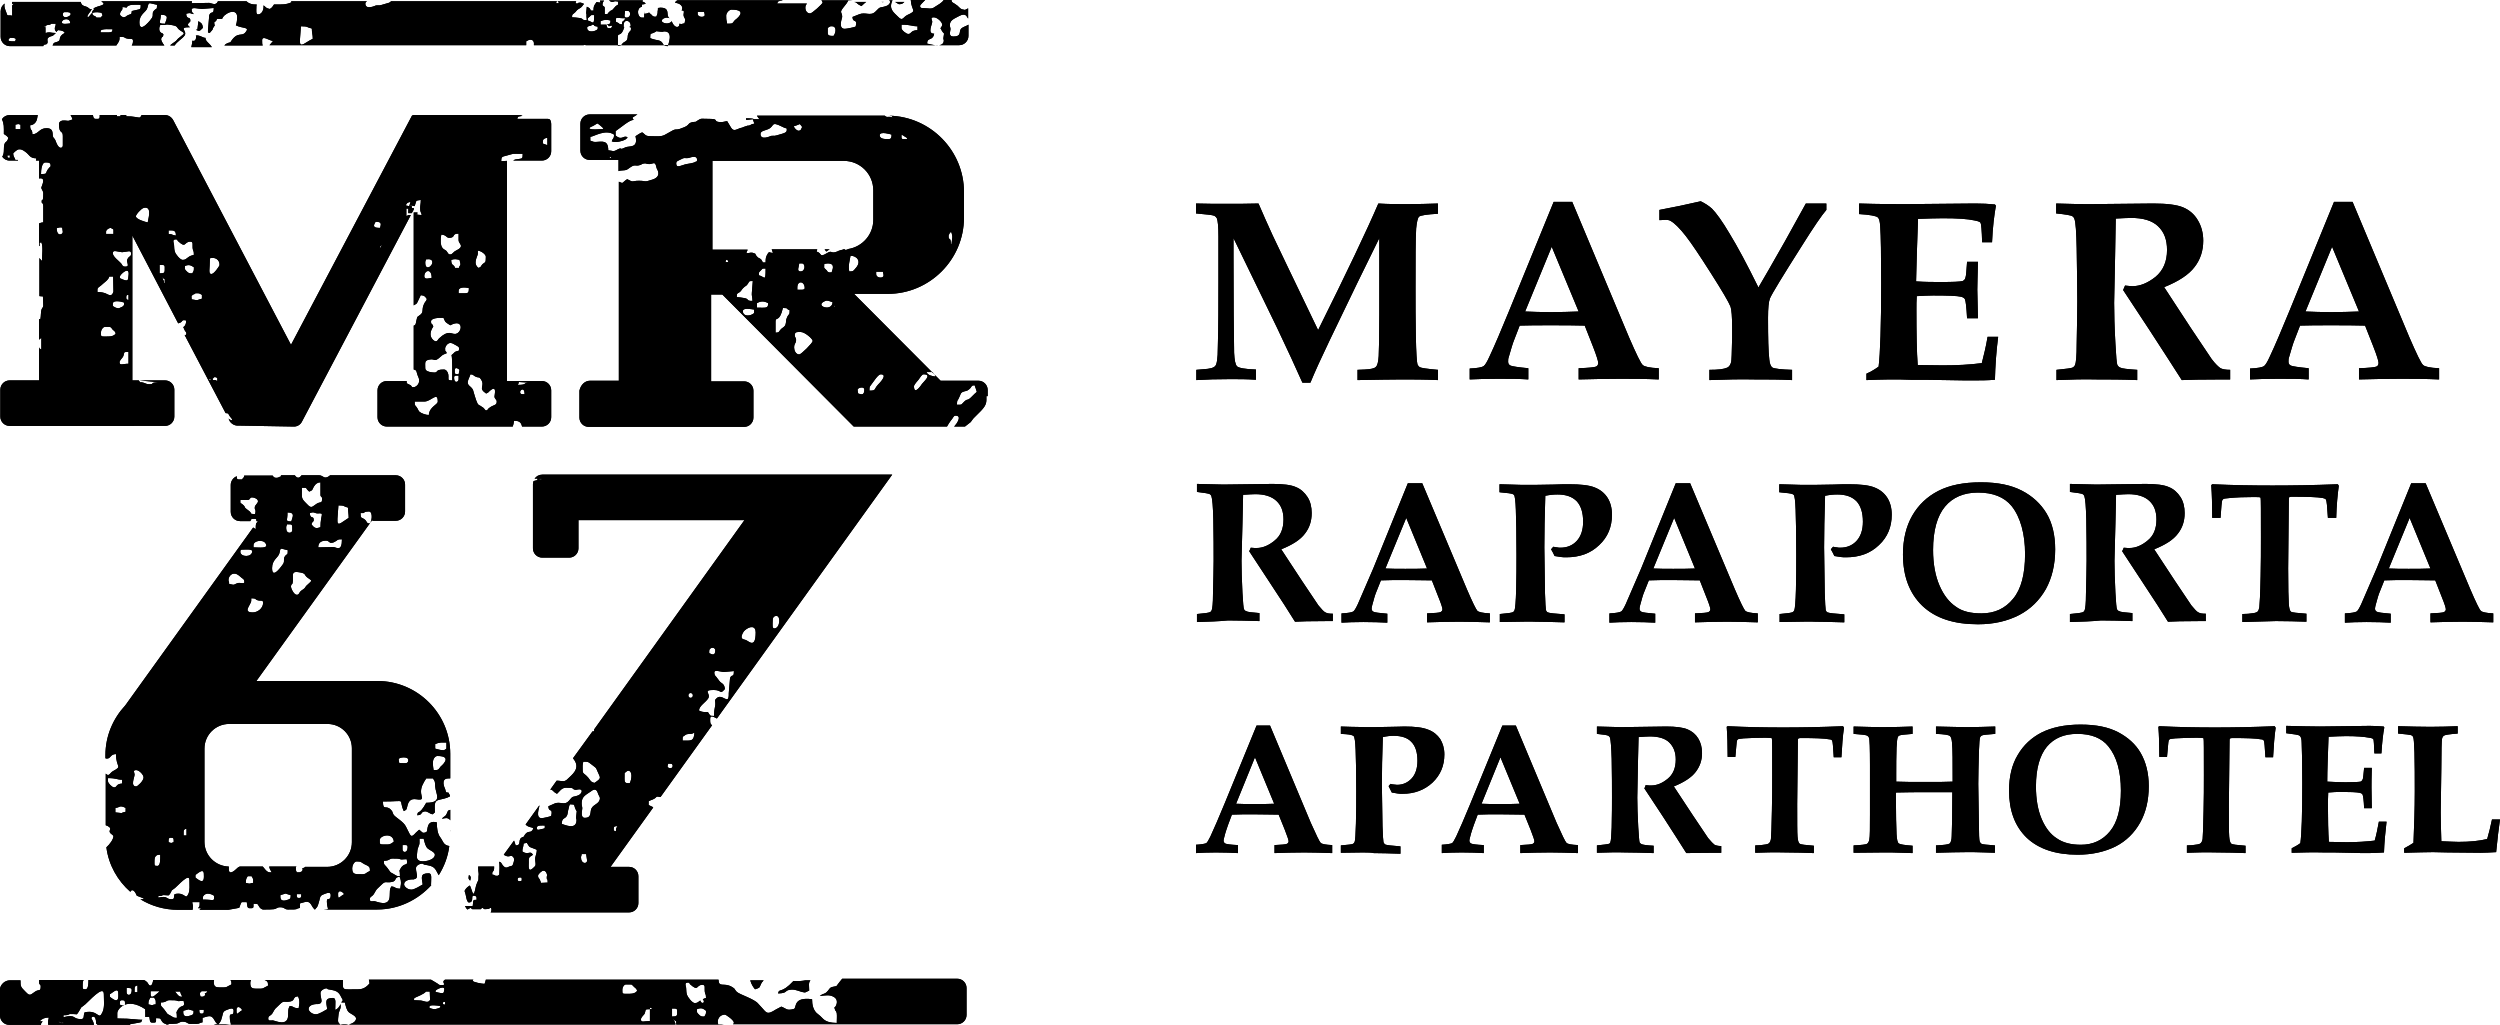 <?xml version="1.0" encoding="UTF-8"?>
<svg id="Warstwa_2" data-name="Warstwa 2" xmlns="http://www.w3.org/2000/svg" viewBox="0 0 780.1 319.93">
  <g id="Warstwa_1-2" data-name="Warstwa 1">
    <path d="M275,.6h.8c-.2.1-.4.1-.8,0M266.6.6h3.7c-.6.4-1,.9-1.5,1.3-1.5-.7-1.2-.9-1.8-1.2-.1,0-.3,0-.4-.1ZM206.5,1h0c-.1.1-.3.1-.4.1,0,0,.2,0,.4-.1q-.1,0,0,0ZM64.1,11.8c0,.2.1.4.1.5.3.9,1.1,1.1,1.9,2.4h-6.4c.1-.7.3-1.1.3-1.8v-.2c.6.2,1.2,0,1.2-1.3,0-.1,0-.2-.1-.3,1.1-.3,2.3.8,3,.7ZM279.3.6h2.9c-.4.4-.7.7-1.4.7-.6.1-.8-.4-1.5-.7ZM61.9,6.6c.7.5,1.3.6,1.4,2.1-1.3,1.4-1.2.9-2.2.6.2,0,.3-.1.5-.1.1-1.1.2-2,.3-2.6ZM3.8.6h21.4c.1.5.3.9.7,1.1.5.3.7.2,1.3.5s.6.7,1.4.7h.1c0,.1-.1.1-.2.2,0,0-.3.4-.4.6-.5.7-.5.6-.9,1.4.2.3.1,0,.5.2,0-.1.1-.2.1-.2l.6-.7c.5-.5.1-.2.5-1,.4-.6.5,0,.3-.8.4-.2.7-.4,1.4-.6,2.8-.7,1.5-1.1,1-1.6h28.3c0,.2-.1.4-.1.6l5.5-.1c.8.1,2.1,1,2.7-.5h8.9c.1.1.3.2.5.4.8.5,1.5.6,2.4.6h.3c-.1.3-.1.6-.1,1,0,.8-.2,2.1.5,2.1,1.3,0,1.9-1.7,1.7-2.8.7.3.5.8,2,1.1.7-.4.9-.8,1.3-1.4,2.6,0,3.7.1,5.5-.7-.1-.1-.1-.2-.2-.3h23.7c-.3.2-.5.4-.5.7,0,2.2,3.3.6,3.3.6,1.6-.2,0,.4,3.6-.7.5-.1.9-.3,1.1-.6h51.9c-.2,0-.3.3-.4.6h.9c-.1-.4-.3-.6-.5-.6h5.9c-.1.2-.2.3-.2.6h.3v.2c.2-.1.4-.1.5-.3.5-.1.7-.2,1.3.1.6.2.4.1.5.3-.2.1-.2.2-.5.6-.6.7-.6.5-1.3,1-.6.4-.6.7-1.1,1.1-.7.6-.8.4-.8,1.4.5,0,1.5.1,2.2.2,1.7.2.4.7,2.4.7,0-.5-.1-.8-.1-1.1v-.9s-.1,0-.1-.1v-.1l.2-2c.2.1.3.1.6.3.5.3.2.2.4.4.5.6-.3.5,1.1.5,0-.9,0-1.4.7-2.3.5-.7.1-.2,1.5-.2-.1-.3-.2-.5-.2-.6h1.3c-.3.3-.5.8-.5,1.2,0,.7.7.4.7,1.1v1.9c1.3,0,.6.1,1.3-.6,1-1,.7-.1,1.7-1.4,1.1-1.4,1.2-.2,1.2-1.9-1.5-.3-1.1.1-1.9.1-.4,0-.7-.3-1-.5h10.6c0,.1-.1.3-.2.4.6.1.9.4,1.1.6-.3.2-.7.3-1.2.3v.7c-.1,0-.3.1-.5.2-1.2.7-.8,3.2.5,3.2h.7c0-.6.1-1.4,0-2,0,.2.1.4.1.8.6,0,1.1-.2,1.5-.4,0,.2.1.2.8.8.4.4-.1.1.3.3.5.3.4.2,1.1.2.1-.3.5-1,.4-1.6.1-.3.1-.7.1-1.1.3,0,.5-.1.8-.1,2.9,0,1.9,2,2.4,2.8.2.4.3.4.5.5-.3-.1-.6-.2-1-.2-.5,0-1.5.4-1.5,1,0,.8,2.4,1.3,3.1.1,0,.1.1.2.1.3,1,2.2,2.3,1.6,2.3.8v-.3c.2,0,.3.1.5.1.6,0,.2-.1,1.1-.2.4-1.7.2-1.1-.2-2.1-.4-.9.6-2.1-.7-1.9.7-1.3-.5-2.3-2-2.4,0-.4.3-.6.7-.8h32.6c.1.2.2.1.2,0h-.1v.1c-1.1.2-1.3,0-1.6.9h9.3c-.2.4-.5.5-.5,1.4,0,.6.4,1.7,1.5,1.7.6,0,3.9-3,3.9-3.4,0-.2-.2-.4-.4-.7h9.9c-.4,0-.9.1-1.5.1-.5.8-.5.9-1.1,1.6-2,2.4-.8,1.7-.8,3.5,0,.3-1.4,3.7.8,3.7.6,0,3-.5,3.4-.7.7-2.7-.9-.9-1-3l2-.8c2.1-.9,3.6.7,5.2-.9,1.7-1.8,1.2-1,3.3-1.7,1.2-.4,1.6-1.5.9-1.8h1.1c-1.3,2.7.4,3.8,1.7,5.1,1.5,1.6,1.5.2,2.9-.5,3.3-1.5,1.3-1.1,1.1-4.7h4.5c-.7.7-1.6,1.6-1.6,1.8,0,1,.7.6,2.2.8,1.4.2,1.8,0,2.5-.5.8-.5,2.1-1.2,2.7-2.1h2.4c.1,1,.4.6,1.9,1.8.8.7.8,1.1,2.3,1.3.4-.2.7-.3,1-.5v3.2c-.1-.1-.1-.2-.2-.3-.3-.5-.7-1.5-2.6-.5-1.4.8-2.9,1.2-2.9,2.8,0,.7.2.8.2,1.3,0,.6-.8,2.3.9,2.3,2.6,0,1.7-1.5,2.3-2.3.5-.7,1.7-.9,2.4-1.4v3.5c0,1.6-1.3,2.9-2.9,2.9h-116.6c0-.1.2,0-.6-.1l.1.1h-15.6c.1-.9-.1-1.7-1.1-1.7-.6,0-.8.3-1.3.5v1.2h-80.1l1.1-1.3c-1.2-.1-3.4-1.9-3.4-.2,0,.8,0,1.3.2,1.6h-12c.3-.4.9-.8,1.9-1,2.2-3.6,3.5-1.6,4.7-3.1,1.5-1.8-.9-1.1-3-2.2.2-.5.4-1.3.4-2.6,0-2.1-2.1-2-3.8-.6-.3.2-.7.7-.9,1.2h-1.6c-.4,1.4-1,.4-.8,1.6.2.9.1.3-.2.9-.5.7-.1.5-.5,1l-.6.7s-.1.1-.1.2c-.4-.2-.4.1-.5-.2h-.1v-.7l.4-4.7c.7-1.5,1.4.1,1.4-2.2l-3.7.3c-1,0-3.2-.7-3.2.2,0,.8.3,1,.7,1.4-1,0-.8-.6-2.4-.1.1,2,1.3.7,1.3,2.1,0,.8-.5.3-.8,1.4.2.3.5.6.7.7-3.9,0-.7,1.1-1.7,2.6-.7,1-2.4,1.9-3.1,3.1h-1.4c.1-.1.2-.3.4-.4.6-.5.8-.5,1.4-1,.6-.6.4-.6,1.1-1.1,2-1.6,1.6-1.2.1-2.3-1.3-.9-.1-1.3-3.4-1.7-.7-.1-1.1,0-1.3.1h-1.4c-.1.5-.3.5-.3,1.2,0,.9.5,1.3,1,1.4.1.1.2.3.3.3-.1,1.2-.4.4-.7,1.4-.1.4.4,1.4,1,2.1h-10.2c.3-.4.4-.9.4-1.4,0-.9-.6-.6-1.5-.7-1.8-.3-.4-.6-2.7-.6v.7c0,.6-.6,1.4-1,2h-19.9c.5-1.1.3-.7,1.6-1.2,1.2-.5.1-1,1.4-2.2.5-.4.5-.2.8-.7-.5-.4-.8-.6-2.1-.7-.2.2-.4.4-.5.6-.2-.4-.5-.4-.5-1.1,0-.6.3-.7.3-1.5-1.8,0-1.5,0-1.7.3-1.1.1-1.2.1-1.6.6-.3-.2-.6.3-.1.1l1,.1-.9-.1c.1.1.1.2.1.5v1.4c1.1-.2.3-.2,1.3-.2.6.1,1.2.2,1.9.2-.1.1-.2.3-.4.4-.7.8-.9.4-1.7.9-1.1.6.1,1.6-.8,2.2l-.9.2c0,.2,0,.3-.1.4H3.1c-1.6,0-2.9-1.3-2.9-2.9V3.5C.2,2.5.7,1.6,1.5,1.1c-.4.9.3,2.3.4,2.6.4.9.1,1.2,1.2,1.1.7.1.3-.1.7.2V1.7l.6-.6c-.4.1-.5.2-.6.2v-.7ZM258.9,77.8h-1.6c.2.2.3.4.5.7.4-.3.8-.5,1.1-.7ZM222.3,50.2h41c5.1,0,9.2,4.1,9.2,9.2v9.2c0,4.6-3.4,8.4-7.8,9.1-.3.2-.6.3-1,.3v-.2h-.6c-.1.2-.5.1-1.5.5,0,0-.1.1-.2.1,0,0-.1.1-.2.1-2,.8-1.5-.5-3,.4-2.8,1.7-1.5.1-3.4-.4.1-.2.2-.5.2-.7h-14.2c.1.4.2.5.4,1.1-1.4,0-1-.6-1.6.2-.7,1.1-.7,1.6-.7,2.8-1.5,0-.6.1-1.2-.6-.2-.3.1-.1-.4-.5s-.6-.1-1.3-1c-.6-.9,0-.5-.8-.8-.9-.4-1.1,0-2.3,0,.1-.6.3-.7.4-1.1h-11v-27.7ZM184.1,118.8h9v-62.1c1.6.7.8.4,2.6-.8,2.2,1.2,1.3.5,3.7.5s1.3.6,4.3-.4,1.2-3.4,1.2-3.5q-.1-.5-.2-.8c-.4-1.4-1-.5-2.1-.5s-.8-.3-1.6-.2c-.8.1-.8.4-1.3.5-1.5.5-1.4-.4-3,.7-1.2.8-.9.9-2.7,1-.5,0-.8.1-1,.2v-3.5h-9c-1.6,0-2.9-1.3-2.9-2.9v-8.4c0-1.6,1.3-2.9,2.9-2.9h14.9l-1.4.9c-.3.4-.2,0,.1.6,0,0,.1.1.1.2-1.4.1-3.7,2.2-5.6,3.5v1.4c2,1.7,2.3-.2,3.7.5-.2.5,0,.2-.3.4,0,.1-.4.4-.5.4-.4.3-3,1.1-4.1.5.3-1.1.7-.6.7-2.1-2.7-1.8-6.2.6-7.4.7v1.2c.9.2.7.4,1.6.4,2.1-.1,4-.7,4,2.6,1.5.1,1.4.6,2.8-.2,1.9-1,.3.4,2.5-.7,1.3-.6,4.1.4,3.2-3.5.7-.4,1.4-1,2.1-1.2,1.2.8.7,1.2,3,1.2,1.7,0,2.8.2,4-.4l2.7-1.5c.9-.4.8,0,2.1-.4l.5-.2c2.8-.9,1.6-1.5,3.4-1.9,1.2-.2.6.2,1.6-.5,1.2-.8,1-.5,3.9-.5s.7.9,3.2,1c1.1,0,1.2-.2,2.1-.3l1.2,2c.7,1.1,1.3.8,2.3.4,1-.5.7-.1,1.7-.6l1.2-.4h.4c.9-.3.6-.5,1.7-.6l-.5-1.4h2.1c-.3-.3-.6-.7-.8-1.1h39.9c.7.8,1.3,0,2.4.6-.3-.7.3-.3-1-.6,12.9.3,23.3,10.9,23.3,23.8v8c0,13.1-10.7,23.8-23.8,23.8h-10.5l27,27.1h11.8c1.6,0,2.9,1.3,2.9,2.9v1.9h-.4c0,1.8.2,2.6-1.7,4.6l-2.2,2.2c-.5.5-.5.7-1,1.3l-1.8,1.4h-3.4l.2-.2c.6-.6,2.4-3.2.3-3.2-.7,0-.6.5-1.7,1.8-.2.3-.7,1-1,1.6h-29.1l-41-41.2h-3.5v27.1h10.3c1.6,0,2.9,1.3,2.9,2.9v8.4c0,1.6-1.3,2.9-2.9,2.9h-48.5c-1.6,0-2.9-1.3-2.9-2.9v-8.4c.4-1.8,1.7-3.1,3.3-3.1ZM74.4,132.8c-1.1.1-2.2-.5-2.8-1.5v-.1h0l-.3-.6c.3.3.7.5,1.2.6-.2-.8-.3-.6-.8-1.3-.6-.9-.2-.9-1.3-1h0l-12.8-24.4.3.1c.6-.7,0-1.1-.2-1.4-.2-.4-.3-.7-.5-1.1,0,0,.1-.2.1-.1,0,0,.8-.4.8-2-1.8-.4-.7.5-2.5.9l-14.3-27.4v45.2h2c.8,1.1,0,.3,1.4.7.8.2.9.5,1.9.5,1.9,0-.2-.6,3-.6l-6.1-.6h8c1.6,0,2.9,1.3,2.9,2.9v8.4c0,1.6-1.3,2.9-2.9,2.9H3c-1.6,0-2.9-1.3-2.9-2.9v-8.4c0-1.6,1.3-2.9,2.9-2.9h9.2v-10.4c.1.5.1.4.7.8v-3.7l-.7.6v-6.4s.2-.1.4,0c.2-.9.1-2.4.4-3.1.1-.4.4-.4.5-1.1l-.1-2.9c-.5,0-.8-.1-1.1-.1v-11.9c.3.4.6.8.8.9,0-1.7.4-4.5-.2-5.8-.7.3-.5-.2-.5,1.2-.1,0-.1-.1-.2-.1v-7c.4-.1.7-.3,1.3-.3v-5.1c-.1-1.4-.5-.5-.5-1.4,0-1.2.5.7.5-2.5,0-1-.6-1.2-.6-1.9,0-.3,1.7-3.3-.7-2.8v-5.6h-1c.1-.2.1-.4.1-.7-2.1,0-2.1-1.2-3.5-2.1-.7-.5-1.2-.8-2-.7-.5.1-1.4.9-1.7,1.3.1,1.1.4,1.1.7,2h.8v.2h-2.6c-1,0-1.8-.5-2.3-1.2.4-.6.5-1.3.5-2,0-3.5.9-1.8,1.4-3.9-.4-.6-.8-.8-1.4-1.2,0-2.2.1-3.1-.6-4.6.5-.8,1.4-1.3,2.4-1.3h8.8c-.1.2-.1.6-.2,1-.2,1.2-1,2.1-2.2,2.2,0,2,.7.9.7,2.8,1.9,0,2.1-1.9,4.4-1.9,2.5,0,1.7,2,2.1,2.8.4.7.4.1,1,1.8.9,2.2,2,1.6,2,.8v-3c0-1.9-1.2-.4-1.2-3.7,0-.8.9-1.2,1.8-1.1,1.9.2.8.1,2.4-.3-.1-.6-.3-.9-.6-1.4h7c.1.7.2,1.2.9,1.2h.5c.8,0,.7-.4.7-1.2h5.4v.4h1.1v-.4h1.8v.4c1.4,0,1.6,0,2.8.2,1.8.3,1.4.3,2-.6h7.3c1.1,0,2.1.7,2.6,1.7h0l36.7,70,37.8-71.6h.3v-.1h33.7l.1.1c.3.6.3-.4.1.2-1,.2-1.2,0-1.4.9h8.3c1.2,0,1.4-.1,1.9.2.3.4.4,1,.4,1.5v8.4c0,1.6-1.3,2.9-2.9,2.9h-9c.3-.2.7-.4,1.2-.4,1.7-.3,1.8,0,1.8-1.7-4.1,0-2.1-.2-5.2.6-1.2.3-1.5.3-1.5,1.7l1.8-.1v68.7h10.9c1.6,0,2.9,1.3,2.9,2.9v8.4c0,1.6-1.3,2.9-2.9,2.9h-6.2c-.3-1.5-1.1-1.8-2.5-1.8-.1.7-.2,1.3-.4,1.8h-39.3c-1.6,0-2.9-1.3-2.9-2.9v-8.4c0-1.6,1.3-2.9,2.9-2.9h6.2v.7l1.2.6c1,.8-.4.6,1.1.6.5,0,2.2-1.1,1.4-3-.9-2-.3-2.2-1.5-2.5v-13.7c.6-.1.6-.4.8-1.4.4-1.9.3-1.1,1.4-2.1,1-.9.1-1.6,1.2-3.6.4-.7.4-.3.7-1.2-.5-.7-.7-1.1-1.9-1.2-.3.6-.6,1.3-.9,1.9-.5,1.2-.8.8-1.3,1.3v-29.9l-.6,1.1h-1.1v-1.4h-.6v2.3c1-.3.2-.3,1.2-.3h.2l-34,64.5c-.5,1-1.6,1.6-2.7,1.5l-17.1-.3h0ZM149.2,270.4h5c0,.5,0,1-.2,1.3-.4.6-.4.3-.4,1.2,1.1.1.4.4,1.5.4.4,0,.4-.2.7-.4,0-1.1.2-3.2-.1-4h0c.7.1.7.4,1.1,1,1,1.4,1.7.6,2.1.5.9-.3,1,0,1.3-1.1.1-.4.6-1.4-.3-2.1-.7-.5-.9.5-2.4-.3-.1-.1-.2-.1-.3-.2l3.2-4.4c.2.4.3.9.5,1.5,2.2,0,.2-2.1,2.5-2.7,1.2-2.3,2-1,2.7-2,1-1.3-.9-.5-2.1-1.8l4.3-6v.3c0,.3-1.3,3.7.7,3.7.5,0,2.7-.5,3-.7.6-2.7-.8-.9-.9-3l1.8-.8c1.8-.9,3.2.7,4.6-.9,1.5-1.8,1-1,2.9-1.7,1.2-.5,1.6-1.9.4-1.9-.8,0-.9.3-1.5.1-1-.3.2-.6-2.7-.6-1.4,0-2,1.2-2.8,1.9-1.3-.7-1-.9-1.6-1.2-.2-.1-.3-.1-.5-.1l2-2.8c.3,0,.7,0,1.3.1,1.2.2,1.6-.1,2.2-.7,1.2-1.2,3.8-3,2.1-5.7-.2-.3-.4-.6-.5-.7l6.1-8.4h.5v-.6l46.9-65.3h-51.8v8.8c0,1.6-1.3,2.9-2.9,2.9h-8.4c-1.6,0-2.9-1.3-2.9-2.9v-20c0-.3.1-.7.2-1,.4-.1.9-.2,1.2-.3v-.5c-.4,0-.7.1-.9.1.5-.8,1.4-1.3,2.4-1.3h109.2l-54.7,76.1c-1-.5-2.1-1.2-2.1.1s0,1.6.6,2l-16.1,22.4c-1.8-.4-.8.1-2.5.8-.5.2-.6.2-1.2.5v1.2c2.2,1.1,1.2.5,1.4.8l-13.3,18.5h5.8c1.6,0,2.9,1.3,2.9,2.9v8.4c0,1.6-1.3,2.9-2.9,2.9h-43.2c.3-.3.4-1.4,0-1.4-.5,0,0,.4-1.8.4-.5,0-.4-.4-.8-.4s-.2.4-.5.4h-2.6c-.4,0-.2-.4-.5-.4s-.7.4-1.1.5c-.3-.3-.5-.7-.7-1.1h2.4c.1-.5.1-1.1.1-1.2.1-.9.6-.7,1.1-.7,0-.7.2-1.3-1-1.3-.8,0,.3,2.1-1.4,2.1-.4,0-.7-.9-.8-1.5-.2-.8-.2-1.2-.5-1.9v-.3c.5-.9,1-1.2,1.6-1.6.6.9,1,4.2,1.6,1.6.2-.9.3-1.6.7-2.5s.4-.5.4-1.8c.2-1.6-.1-.8-.1-3.2ZM140.5,259.1v.4c-.1-.4,0-.4,0-.4ZM140.5,252.7v3.3c0-.1-.1-.1-.1-.2-.8-.8-1.5-.5-2.5-.3.7-1,.9-.4,1.5-1.6.4-.8.2-1,1.1-1.2ZM116.2,162.2l-36.2,50.3h37.8c12.5,0,22.7,10.2,22.7,22.7v7.7h-.6c-2.5,0-1.2,2.9-1,3.3.3.9.1,1.2,1,1.1.3.6.3.5.5.9v.3c-1,.6-2.3.8-3.5,1.1-1.6.4-1.2,1.9-1.2,3.9l-.7.6c-1.1-.2-1.5-1-2.5-.9-1.4.2-.5,1.1-2.3,1.2.2-1.8.5.3,2.8-3.9,5.3,0,2.9-2.8,2.8-5.1-.1-1.7,0-1.4-.7-2.5h-2.1c-.9,1.4-1.8,2.8-1.6,4.6.2,1.6.9,2.3-1.5,1.9-1.9-.3-2.5.8-2.8,2.2-.3,1.2-.2,1-1.1,1.5-1.9-4.1,1.4-3-6.5-3,0,3,.9,1,2.4,2.5.8.8.4.7.9,1.6.6.9,3.2,2.2,3.9,3.8l.6,1.2c.9,1.8,1,2.3,2.5.6l1-.9c.9.6.9,1.4,2.3.7.5-.5-.2-3.8,3.2-3,0,1.6.2,3.6,1.1,4.7.9,1.2.9,2.4,2.8,2.7-.4,3.3-1.6,6.4-3.3,9.1-.9-1.4-.9-2.7-3.4-3.1-2.3-.3-.8-.5-1.8-.5-.8,0-1.9.6-1.9,1.4,0,1.8,1.1,3.1-.7,3.5-.3,0-3-.1-3,1.6,0,.5.9,1.6,2.3,1.6.9,0,2.8-1.2,3.5-1.6-.3-2.2-.9-3.5,1.9-3.5,1.1,0,.7,1.8.7,3.7h.1c-4.2,4.6-10.2,7.6-16.9,7.6h-16.8.2c2.1-.2.9.2.9-2.6,0-1.4,1.2.2,1.2-1.9,0-1.1-1.1-.7-2.3-.2-1.3.5-.9,1.1-1.6,3.1-.3,1-.5.9-1,1.6h.6-1,.3c-.4-.4-.6-.6-.9-1.2-1-1.9-2-1.1-3.7-.7v1.4c-1.9.4.1.5-3.7.5-1.2,0-1-.7-2.5-.7-1,0-1.1.5-1.9.6-.6.1-2,.1-2.7.1h.1-.9c-.3-.1-.6-.2-1-.7-.7-.9-.1-1.1-1.9-1.1,0,1.4.1,1.4-1.2,1.4-.9,0-.7-1-.9-1.9h-1.6c-.4.6-.2.4-.5,1.1-.4.9.1.5-.9.8l-2.8.5h-9c.2-.1.4-.3.5-.5h-.9c.5-.8.5-.2.5-1.9h-2.3c.1,1,.2.5.2,1.4,0,.6-.1.8-.1,1h-4.5c-4.3,0-8.4-1.2-11.8-3.3.3,0,.6,0,1.2-.2-.1,0-.2-.1-.2-.1,0,.1-.2-.1-.3-.1l-1.8-.7c-1-2.5-1.9-1.7-2-1.2-4-3.5-6.8-8.4-7.5-13.9,1.1-1,2.2-2.5,2.2-3.5-.1-.5-1.6-.9-1.1-1.9.4-.7-.4-1.2-1.3-1.5v-16.1c1.1,1.1,1.2-.2,2.3-.8,3-1.6.9-1,.9-5.3-1.8,0-1.6,1.4-2.8,1.4-.2,0-.3,0-.5-.1v-1c0-6,2.4-11.4,6.2-15.5l39.9-55.5c.2.1.4.3.8.5,0-.7,0-1.3.1-1.7l.6-.8h-.5c.1-.8-.1-.7-1.5-.7l-.4.7h-3.2c-1.6,0-2.9-1.3-2.9-2.9v-8.4c0-1.2.8-2.3,1.9-2.7v.3c0,.9.5.7,1.6.7.5-.7.6-.4.7-1.2h8.9c.2.4.5.7,1.1.7.8,0,.8-.3,1.6-.5-.1-.1-.1-.2-.2-.3h4.4c.7,1,1.4,1,2.1,0h5.4c1.1,0,1.3.7,2.1.7.5,0,1.1-.4,1.4-.7h20.5c1.6,0,2.9,1.3,2.9,2.9v8.4c0,1.6-1.3,2.9-2.9,2.9h-7.3v-.3ZM102.2,225.9h-30.7c-4.2,0-7.7,3.4-7.7,7.7v29.1c0,4.2,3.4,7.6,7.6,7.7v.8c0,2.1,1.9.4,2.4-.1.6-.6.7-.5,1-.7h7.2c1.5,2,1.8,1.8,2.8,1.8-.5-.8-.6-.9-.8-1.8h8.5l-.2.2c0,1.2,0,.8.3,1.6,1.2,0,.7.1,1.6-.3.5-.9.2-.3.1-.9.8-.4.7-.2.9-.5h6.9c4.2,0,7.7-3.4,7.7-7.7v-29.3c0-4.2-3.4-7.6-7.6-7.6ZM235.3,37.2c-1.2,0-1.3.2-2.5.2v-.5c.7.1,1.8-.1,2.5.3ZM146.7,274.8c-.5-.6-.6-.4-.4-1.7.5.1.3.2.6.6,0,.5-.1.8-.2,1.1ZM138.9,108.6c0,1.6.1.4.5,1.6-.8.4-1.1.3-1.8,1-2.3,2.1-1.7.6-3.6,1-1.6.3-1.3.9-1.3,2.7,0,.9,1.2,1.2,2.2,1.3,2.3.3.4-.9,3.6-.9.8,0,1.3.9,1.4,1.6.2,1.5-.5,1.8,1.2,1.8,0-2,.1-6.6-.2-7.9,1.1-.8.6-1,2.3-1.4,0-1.2.5-.9-1.9-2.2-1.8-.8-2.4,1.4-2.4,1.4ZM151.6,128.1c.8-.2.3-.1.8-.6,1.6-1.4,2.6-.8,2.6-2.2,0-.7-.7-.8-.7-1.6,0-.5.9-3.8-1.5-1.7-.6.6-.3.4-1.1.8-2.7-1.8-.2-2.2-1.6-4.4-.7-1.1-.6-.2-2.1-1.1-.4-.3-.3-.4-1.2-.5-.2.5-.3.9-.6,1.5-.9,2.1.8,2,1.4,3.4.1.3.9,3.3,1.4,4.2.3.6.7.5,1.3,1,.9.5.7.7,1.3,1.2ZM163.4,263.2c-.1,1.4-.4,1.3-.4,2.5,1.9,1.3,2.4-.5,3.3,1-.8.8-1.4.3-1.3,2.4,0,1.1-.3,3.2,1.2,1.9,1.1-1,1-.8.8-2.7-.1-1.1.5-1.7.5-3.1-.4-.2-.5-.3-.9-.4-1.9-.7-1.3-.5-2.2-1.8-.5.1-.6.1-1,.2ZM134.5,100.3c0,1.2.4.4.7,1.6-2.1,3.1.3,4.6.7,4.6.7,0,.6-.4,1.1-.9,3-2.8,3.7-1.3,5.1-1.4,2.2-.3,2.7-5-1.6-2.7-2-1.3-1.4-.9-2.1-2.3-1.3-.1-3.9,0-3.9,1.1ZM115.4,280.6c0,.9.7.6,1.4.6.6,0,4.7,2.1,4.8-1.6.1-1.6-.1-1.9.5-3,1.4.1,1,.7,2.8.7,0-.6.6-2-.2-3.7-1.8.1-.8,1.3-2.4,1.6-2,.4-1.9-.5-3.3.9-1.8,1.8-1.2.9-2.3,2.8-.6,1-1.3.8-1.3,1.7ZM96.5,153.4c-.2-.1-.4-.4-.6-.6-.6-.6.2-.6-1.7-.6,0,3.4-.3,3.2,1.5,5l.2.2c1.3,1.4,1.5.7,2.9-.2,1.2-.8,1.7.1,1.7-1.6,0-.8-.5-.4-.5-1.2v-3.9q-1.3,0-2.1,1.4c-.6,1.2-.3,1-1.4,1.5ZM181.5,250.6c0,.9.2,1.1.2,1.6,0,.7-.7,3,.8,3,2.3,0,1.5-2,2.1-3,.7-1.3,2.6-1.4,2.6-3.2,0-.3-.5-1-.6-1.4-.2-.6-.6-2-2.3-.6-1.4,1-2.8,1.5-2.8,3.6ZM57,81.1c.9,0,1.1-.4,1.7-.8.5-.4,1.1-.6,1.8-.8,0-1.5-.3-1.1-.4-2.1s.3-2-.7-2c-2.1,0-1.2,2.3-3.9-.2-.3-.3.1-.5-.7-.5-1.1,0-.6,1-.5,1.6.1,1,0,1.5.3,2.3.1.6,1.6,2.5,2.4,2.5ZM92.6,185.6c.7,0,.6-.4,1.1-1,.5-.5.7-.5,1.3-1,.5-.6.3-.6.9-1.1,1.8-1.6,1.4-1.2,0-2.3-1.2-.9-.1-1.3-3-1.7-2-.2-1.4.9-1.5,2.7-.1,1.6-.4.6-.6,1.7-.1.6.9,2.7,1.8,2.7ZM137.7,73.2c-.3,1.3-.3,3.5.4,4.2.4.5.6.4,1.2.9.5.6.5,1.1,1.2,1.1s.9-.8,1.8-1.2c2.9-1.4.8-2.1.8-3.2v-2.1c-2.2,0-.9,1.1-2.6,1.3-1.3.2-1-.9-2.8-1ZM248,104.5c0,1,.5.8.4,1.8s-.6.8-.6,2.2c0,.8.5,2.1,1.6,2.1.6,0,4.2-3.6,4.2-4.2,0-.7-2.5-2.8-3.7-2.8-.8,0-1.9-.2-1.9.9ZM130.9,263c0,.9-.6,1.3-.7,2.8-.1,1.3-.4,2.1.5,2.7,1.1.7,5,0,5-1.8,0-.8-1.6-1.4-2.2-1.9-.8-.7-1-2-1.3-3.1h-1.3v1.3ZM119.8,268.6c0,1.7,0,.6,1.7,3.1.4.6.5.6,1.1.9,1.4.8,1.1.8,2.2.8,0-2.4-.4-1.2.1-2.2,1.2-2.4,2.6-.5,2-3.1-.6,0-1.4.1-1.6.1-1-.1.2-.3-2.8-.3-1.1,0-.9.7-2.7.7ZM52.6,279.4c-3.1-.3-1,.2-3.2.2v.5c3.2-.7,2.1.5,4.2.5,1,0,.5-.8.9-1.6,3.4-.8,3.3,2.1,4.3-.1.5-1.2.3-2.6.3-4.3,0-2.4-3.7,1.9-4.5,2.5-1.7,1.3-.5.1-1.6,1.9-.1.1-.2.2-.4.4ZM181.8,239c0,3,0,1.7,1.7,3.6.7.8.7,1.4,2,1.7,2.4-1.6,1.8-1.5.9-3.7-.5-1.3-.4-.9-2.4-2.5-.6-.5-1-.4-2-.4-.1.7-.2.7-.2,1.3ZM132.4,125.3h-3c0,1.6.1.9.7,1.9.3.4.4.9.8,1.3.6.5,2,1,2.9,1,.2-2.6,2.8-3.2,2.8-4.2,0-3.3-2,0-4.2,0ZM175.3,257.1c.6.1,4.5,2.1,4.6-1.1,0-.8-.2-.2-.1-1.3.2-2.7.4-.6-.4-2.7-.3-.8,0-1-1.1-1-.6,0-.5-.3-.9,1.4-.2.6-.2,1.3-.4,1.9-.6,1.5-1.7.6-1.7,2.8ZM167.9,273.2c0,.8.1.5.5,1.2.2.4.3.7.4,1.1l2.1-.1c0-1.7-.3-.5-.3-1.5s.3-.4,0-1.3q-.3-.9-1-.9c-.5-.1-1.7,1.1-1.7,1.5ZM237.3,41.8c0,2.2,3.3.6,3.3.6,1.6-.2,0,.4,3.6-.7.6-.2,1.3-.4,1.3-1.1,0-.9.2-.2-1.5-1.1-3.6-1.8-2.2-.1-4.3.8-.8.4-2.4.5-2.4,1.5ZM242,100.3v3.5c1.3,0,1-.4,1.7-1.1.5-.5,1.1-.6,1.4-1.4.3-.9,0-1.2.5-2.3.6-1.3.8-.5.8-2.2-1.3-.4-.1-.7-2.1-.7-1.1,4.7-2.3,2.6-2.3,4.2ZM84.9,177.3c0,3.9,3.4-1.3,3.5-1.4.5-1-.1-1.4.5-2.3.7-1,.9-.1.9-1.9-2.4-.5-2.2-1.1-2.6.9-.4,1.5-2.3,2-2.3,4.7ZM30.4,90.4v.7c.5,0,1.5.1,2.1.3,1,.2,2.3,1.7,2.9-.4l-.1-4.7h-1.2c-.3,1-1.1,1.5-1.8,2.1-1.2,1.2-1.9,1.2-1.9,2ZM229.9,92.7c.6,0,1.6.2,2.3.3,1.8.3.4.9,2.6.9,0-1.2-.3-1.6-.2-2.5l.3-3.7c-1.3,0-1,0-1.5.8-.6.9-.7.6-1.3,1.2-.6.5-.6.8-1.2,1.4-.9.6-1,.3-1,1.6ZM109.9,270.9c0,2,.8,1.9,3.2,1.9.7,0,1-.2,1.5-.6,1.1-.6.8-.2.8-1.1,0-.8-1-1.1-1.6-1.4-1.2-.6-.9-.9-2.5-.9-.8,0-1.4,1.3-1.4,2.1ZM35.2,79c0,1.1,1.9,2.4,2.6,3.2.5.6.3,1,1.4,1,1.5,0,0-1.5.6-2.4.6-1.1,1.1-.6,1.1-1.7,0-1.2-1.1-.5-2.8-.4-1.4-.1-2.9-.9-2.9.3ZM77.3,156h-2.3c0,1.4-.1.7.7,1.4,1.2,1,.1.7,1.7,1.8,1.6,1.1.2,1.2,2.2,1.2.4-1.6-.2-1.1-.1-2.1,0-.7,1-1.2,1-1.9s-1.1-1.2-1.9-1.2c-.8.1-.5.8-1.3.8ZM298.6,126.3c1.9,0,1.2,0,2.3-1,1.3-1.2.7.2,2.7-1.9.4-.4.8-.8,1.2-1.1-.1-.6-.2-.4-.3-1l-.4-1.1c-1.2.1-.7.4-1.6,1.2-.9.8-1.2.5-2.1.9-.8.4-.6.8-1.1,1.7-.4,1.1-.7.6-.7,2.3ZM231.4,198.7c0,.8.7.8,1.3,1,.9.3,3.1,2.9,3.1-2.4,0-2.1-1.8-2-3.4-.6-.4.3-1,1.4-1,2ZM105.3,161.8c0,1.2-.2,2.4,1.7,1,.7-.5,1.2-.8,1.8-1.2,0-1.3-.2-1.8-.2-3.2-1.6-.4-.9-.7-3-.7l-.3,4.1ZM78.4,187.4c0,1.3-2.9,3.7.5,3.7,1.4,0,3.2-1.2,3.2-3,0-.9-.6-.6-1.3-.7-1.6-.3-.4-.7-2.4-.7,0,0,0,.7,0,.7ZM42.4,67.5c0,.9,3,1.8,3.7,1.9,0-.6,1.4-4.6-.7-4.6-.9,0-1.3.5-1.8,1-.3.2-1.2,1.3-1.2,1.7ZM103.2,169.4c-.3,0-.7-.7-1.4-.7-1.7,0-2.5.7-2.5,2.1l4.8-.1c.9.1,2.6,1.6,2.6-2.4-.6,0-.8-.1-1.4.2l-.4.3c-.5.3-.9.6-1.7.6ZM135.1,237.8c0,1.9.1,1.4.2,2.5,1.7,0,1.4-.1,2.2-1.1,0,0,4.1-3.3-1-3.3-.8,0-1.4,1-1.4,1.9ZM96.7,160.1c0,2,1.2.7,1.2,2.1,0,.8-.4.3-.7,1.4,1.1,1.6,1.8,1.2,2.8.9,0-4.2,1.4-4.4-.8-4.3h-.3c-.9-.1-.8-.6-2.2-.1ZM71.3,181c0,.6.2.2.2,1.2,2,.5,1.3.2,2.5-.2,1.1-.4,2.6.6,2.2-.8-.1-.5-.4-.6-.8-.9-.7-.6-1.4-1.3-2.2-1.3-1-.1-1.9.9-1.9,2ZM149.1,79.2c0,.7-1.7,3,.2,4.4,1-.3.6-.5,1.3-1.2.8-.7,1-.2,1-2.3,0-.7-1.4-1.8-2.5-1.9v1ZM65.5,80.6c0,3.5-.6,4.9.5,4.9.8,0,2.5-2.5,2.5-2.8.1-1.7-1.5-2.6-3-2.1ZM42,241.7c0,.8-1.4,3.7.5,3.7.4,0,2.3-1.7,2.3-2.8,0-.9-1.4-2.3-2.3-2.3-1.2,0-.5.8-.5,1.4ZM211,51c0,1.7,1.7.5,3.2.2.6-.1,2.2-.3,2.8-.7.4-.3.5.2.5-.7,0-1.6-2.5-.5-2.6-.5-1.6.2-.9-.4-3,.7-.5.3-.9.3-.9,1ZM31.5,103.8c0,1.4-.1,1.2,2.3,1.2,1.1,0,1.9-.3,2.3-.9-.2-.8-.3-.6-1-1.3l-.2-.3c-.7-.6,0-.5-2-.5-.7-.1-1.4.9-1.4,1.8ZM265,84.7c1.3,0,1.2-.1,1.9-.9,2.1-2.2.5-4-1.5-4-.2,1.3-.8,3.1-.4,4.9ZM271.3,121.9c2.2,0,1.3-.4,2.7-1.9.4-.4,3.2-3.2.8-3.2-.8,0-2.3,2.4-3,3.3-.5.7-.5.6-.5,1.8ZM118.5,262.1c0,1.6-.2,1.4,2.5,1.4.9,0,1.4-.5,1.9-.9-.3-3-4.4-1.9-4.4-.5ZM285.2,120.5c0,3.2,2.5-.7,2.5-.7.5-.7,3.3-3,.5-3-.6,0-1.1,1.1-1.6,1.7-.3.3-1.4,1.6-1.4,2ZM113.2,160.1h-.7c0,1.9.3,1.2,1.3,2,.7.5.6,1.4,1.5,1.2.7-.2,1.2-3.7-.2-3.7-2.2.1-.9.5-1.9.5ZM33.7,243.8c0,.6,1.3,1.9,1.9,1.9,1,0,.5-1.1,2.5-1.2v-1.2c-1.7,0-1.7-.5-4.4-.5v1ZM129.8,63l-.4,1.3h-.2l-.9-.2c-.6.6.2-1.3.2.8h.6v1.4h1.2c-.4.6.5.5-.6.5.6.2,1.1.3,1.9.3-.2-1-.5-.8-.5-2.1,0-1,.2-1.3.2-2.6-1.6.2-1.3.2-1.5.6ZM37.3,113c0,1.2,1,.5,2.8.5v-3.7c-1.9,0-1.1.2-1.7,1.5-.3.5-1.1,1.2-1.1,1.7ZM12.8,54.3c2.4,0,1-.2,2.5-1.9.3-.4.5-.2.5-.8,0-1-1-.9-1.6-.9-1.2-.1-1.4,2.5-1.4,3.6ZM194.9,241.2c0,3-.3,3.2,1.6,3.2.6-1.1,1-3.9-.5-3.9-.5.1-.6.4-1.1.7ZM79.1,170.1v.7c1.8,0,4.8.5,3.8-1.2-.8-1.4-3.8-.9-3.8.5ZM167.5,258.3c0,.8.5.7,1.1.5,1.5-.4,1.4,0,1.4-1.2-.8,0-2.5-.2-2.5.7ZM213,230.4v.7c2.7,0,3.5.3,3.7-2.5-1.3.7-.9.2-2.3.5-.2,0-.7.3-.9.5-.3.2-.5.2-.5.8ZM241.1,194c0,.8-.2,2.1.5,2.1,1.8,0,2.1-3.9.7-3.9-1.1,0-1.2.8-1.2,1.8ZM75,172.2c0,1.7,3.7,1.8,3.7-.2,0-.7-1.9-.5-3-.5-.6,0-.7.1-.7.7ZM231.8,97.1c0,1.5,1.8,1.6,2.9,1,.8-.4.6-.4.6-1.5-.8-.1-3.5-.7-3.5.5ZM257.2,82.4c0,1.7-.3.8.8,2,.4.5-.1.1.3.4.5.3.4.2,1.2.2.1-.6,1.4-2.8-1.2-2.8-.3,0-.9.1-1.1.2ZM140.8,81.1c0,2,.8,1.2,1.2,2.5h1.2c.3-1.2.8-.3.2-2.5-.9-.2-1.5-.4-2.6,0ZM37.4,86.3v.5c2.9,1.4,2.5.5,2.7-.8.5-3.3-2.7-.3-2.7.3ZM35.2,94.8v.7c.5.3,1,.7,1.9.7l1.1-.5c.6-.5.5-.4.5-1.3-.8-.3-3.5-.9-3.5.4ZM61,273c0,1.1-.2.7.6,1.3,2.4,1.8,2-.7,2-1.7-.1-1.9-2.2.2-2.6.4ZM236.2,94.6v1.4c2.9,0,3.5.3,3.5-1.4-1.3-.7-2.3-.7-3.5,0ZM63.3,280v.7c3.7,0,3.5.8,3.5-1.2-2.4-1.5-3.5,0-3.5.5ZM274.5,42.2c0,1.3,1.9,1.2,2.8,1.2.8,0,.9-.5.9-1.4,0,0-3.7-1.2-3.7.2ZM256.3,95c0,1.1,3.4,1.7,3.5-.7-.7-.2-1.2-.5-1.9-.5-.5.1-1.6.6-1.6,1.2ZM57.7,83c0,1.1-.2.8.4,1.5.8.9,1.1.8,1.9.8.5-.9.5-.7.5-1.9-.8-.5-1.4-1-2.8-.4ZM59.8,93.4c2.3.5,1.8.1,3.2-.2v-1.2c-.7-.4-.7-.5-1.6-.5-.7,0-.2,0-.8.3-.1,0-.3.1-.3.1-.8.6-.5.3-.5,1.5ZM87.5,279.3c0,.5-.4,2.5,2.5,1.4.7-.3.7-.4.7-1.4-2.6-.6-.4-.7-3.2,0ZM36,252.1v1.4c3.5.3.6.4,3.2-.2v-1.2c-2-1-1.7-.1-3.2,0ZM48.2,268.6c0,1.5-.1,1.6.9,1.6s.9-2.1.9-3.5c-.7,0-1.8,0-1.8,1.9ZM143.1,90.8v.7c3,0,3.2.3,3.2-1.6,0,0-3.2-.8-3.2.9ZM183.9,40.1c.8.5,2.7.2,3.7.2.9,0,.1.1.7-.2-.2-.3-1.5-1.4-1.9-1.6-2.1,1.4-2.2.9-2.5,1.6ZM124.4,236.9c0,.6.1.6.2,1.2,1.7,0,2.8.4,2.8-.9.1-1.3-3-.9-3-.3ZM132.7,82c0,3.1,3.2.4,1.9-.9-.7-.3-.6-.2-1.6-.2-.2.5-.3.5-.3,1.1ZM76.7,275.5c2,.5.8.1,2.3,0,0-1.3.1-1.1-.5-2.1h-1.2c-.4.7-.6.8-.6,2.1ZM248.8,89.7v.7c.9,0,2.3.2,2.3-.5,0-2.2-2.3-2.5-2.3-.2ZM132.4,86.2c0,1.2,1.6.6,2.3.5,0-3.1-2.3-2.4-2.3-.5ZM236.8,85.9c1.8.4,2.1,2.3,2.1-2.1-1.3,0-.8-.1-1.5.6-.6.6-.6.4-.6,1.5ZM181.3,267.6c0,2,1.9,2.1,1.9.9l-.3-2h-1.4c-.1.9-.2.5-.2,1.1ZM89.3,164.8c0,2,1.9,1.6,1.9.7,0-2,.1-1.9-1.6-1.9-.2.5-.3.5-.3,1.2ZM90.9,162.7c.3-1.3,1.4-2.8-1.2-2.8.1,2.5-.9,2.8,1.2,2.8ZM249.8,84.7c1.6,0,1.5-2.5.5-2.5h-.9c-.1,1.1-.9,2.5.4,2.5ZM49.8,85.3c1.7,0,1.6-.2,1.6-1.9,0-.9-.5-.7-1.6-.7v2.6ZM273.4,85.5c0,1.4,2.3,1.4,2.3.5,0-.6-.1-.6-.2-1.2h-2.1v.7h0ZM33.1,72.3v.7h2.3v-1.4c-.1-.1-.9-.5-.9-.5-.6.1-1.4.6-1.4,1.2ZM267.6,121.6c0,.6.1.6.2,1.2.8.2,1.9.8,1.9-1.2,0-1.2-2.1-.6-2.1,0ZM247.7,39.4c.3,1,1.3,1.4,1.4,1.4.9,0,.9-.6,1.2-1.2l-.7-.9c-.6.3-1.3.5-1.9.7ZM161.5,274.4c0,.9,1.1.5,1.3.4,0-1,.1-1-.7-1-.4,0-.6.3-.6.6ZM17.7,71.2c0,2.8,1.9,2,1.9,1.2l-.2-1.4c-.8-.1-1.1,0-1.7.2ZM221.3,203.1v.7c.8.4,1.9,1,1.9-.9-.1-1.2-1.9-.9-1.9.2ZM116.7,70.4c0,.8,1.6.7,1.9.7.3-1.2.6-1.9-1.4-1.9-.2.4-.5.8-.5,1.2ZM125.6,265.1c0,1,1.6,1.2,1.6-.7,0-.9-.5-.7-1.6-.7v1.4ZM52.6,73c1.4,0,.9.4,2.3.5,0-1.1-.3-1.6-1.4-1.6h-.9v1.1ZM296,73.7c0,1.6.7-.1.7,2.5h.2c.3-2.8.4-1.9,0-3.7h-.5c-.2,1-.4.4-.4,1.2ZM169.4,44.1v.7c.5.2.8.3,1.4.5v-2.3c-.7.1-1.4.3-1.4,1.1ZM4.8,38.9v1.4h1.6v-1.4c-.3-.1-.6-.2-.7-.2,0,0-.8.2-.9.2ZM105.5,278.8c0,2.3.2,1.1,1.9.2-1.1-1.4-1.9-.9-1.9-.2ZM141.7,117.9c0,1.9,1.4,1.3,1.4.5v-1.2c-1,0-1.4-.1-1.4.7ZM52.6,262.8c1.4.4.3.3,1.6,0,0-1.1.1-1.4-.9-1.4-.8,0-.7.6-.7,1.4ZM291.9,117.5c-.3-1-.5-.6-.9-1.4h-1.9c.4,1,1.8,1.3,2.8,1.4ZM141.9,115.6c0,1.2,0,1.1,1.2,1.2l.3-1.4c-.1-.1-1.5-1.3-1.5.2ZM208.3,239.2c0,.5,1.6.9,1.6-.2,0-.8-.6-.7-1.4-.7-.1.6-.2.4-.2.9ZM138.5,234.1c.4-.2.5-.2.8-.5v-1.9h-1.7c-.8.1-1.2.2-1.8.5v1.4c1,.2,1.4.5,2.7.5ZM57.3,259.5v1.2h.9v-2.1c-.5.1-.9.2-.9.9ZM161.6,120.1c3.1,0,1.5-.7,3.5-.7l-3.2-.2q-.1.5-.3.9ZM162.3,122.3c0,.8.5.7,1.4.7,0-2.3-1.4-1.4-1.4-.7ZM214.8,217c0,1,1.4,1,1.4,0s-1.4-1-1.4,0ZM283.1,43.4c-.3-.7.1-.2-.8-.8-.4-.3-.6-.4-1-.6-.1,1.7.1,1.4,1.8,1.4ZM93.3,280.2c.8,0,.7-.4.7-1.2h-1.4c0,.8-.1,1.2.7,1.2ZM191.5,258.7c0,.6.2.6.7.7,0-1,.1-1,.5-1.6-.9,0-1.2,0-1.2.9ZM126.6,64.1l.9.2h.2l.4-1.3c-1,.2-1.1.3-1.5,1.1ZM39.4,92.7v.2c0,.6.2.6.7.7v-1.6c-.5.1-.7,0-.7.7ZM3,49.3l.1-.8h-.8c.1.8-.1.6.7.8ZM226.4,81.8h.9c-.3-1.2-.9-.8-.9,0ZM66.6,118c-.3.2-.2-.7-.2.6h.8l.6.3c0-1.2.2-.7-.4-1.2-1.4,0-.3-.1-.8.3ZM118.5,77.6l.7-1.2c-.6.5-.6.3-.7,1.2ZM168.3,149.6h.7v-.2h-.7v.2ZM190.8,49.4c-.4-.5,0-.3-.7-.5.4.6.1.3.7.5ZM65.3,118.4c0,.3.5.5.4,0s.6,0-.1-.1c-.4,0-.3-.4-.3.1ZM260.3,95.5c0,.6.4.1.1,0,0,0-.1-.7-.1,0ZM50.7,86.7v-.2l-.3.2h.3c.2.8.5.8.5,1.6h.2v-1.2l-.7-.4ZM125.7,65.3h0c.1,0,0,0,0,0ZM80.3,148.3h0c.1-.1,0,0,0,0ZM222.9,209.8c0,.8.2,1,.6,1.4.5.6.4.6.9,1.2.7,1,1.6.7,1.8,2.6-1.7,1.9-.8.3-3.5.3-3.6,0-.8,1.1-1.7,2.6-.8,1.3-2.8,2.3-2.9,3.8.9.5,1.4.5,2.8.5.8,1.1.4,1.2,1.9,1.2,0-2.5.5-2.8.4-4.1,0-.7-.3-.7.2-1.2,1.9-2.3,4.1,2.6,4-1.8l.4-4.7c.6-1.5,1.2.1,1.2-2.2l-3.2.3c-1-.1-2.9-.8-2.9.1ZM289.3,13.6c.7.1,5.1,1.6,5.2-.9,0-.6-.2-.2-.1-1,.2-2.1.5-.5-.5-2.1-.3-.4-.1-.7-.5-.7.3-.4.6-.8.6-1.2,0-.9-1.6-2.3-2.6-2.3-1.3,0-.5.8-.5,1.4,0,.8-1.6,3.7.5,3.7h.1c-.1.3-.1.6-.3.9-.7,1.2-1.9.4-1.9,2.2ZM208.4,14.4c.1-.6,1.8-4.5-1-4.6-.7,0-.2.2-1.2.1-2.4-.2-.5-.4-2.4.4-.7.3-.9,0-.9,1.1,0,.6-.2.5,1.2.9.6.2,1.2.2,1.7.4,1.5.6.6,1.7,2.6,1.7ZM192.8,11.4v2.9c1.3,0,1-.3,1.6-.9.5-.4,1.1-.5,1.3-1.1.3-.7,0-1,.4-1.9.6-1.1.8-.4.8-1.8-.3-.1-.5-.2-.6-.2.3,0,.5-.2.5-.4,0-1.8-2.2-2.1-2.2-.2v.6h.2c-.9,3.3-2,1.7-2,3ZM43.5,7c0,3.9,3.9-1.3,3.9-1.4.6-1-.1-1.4.6-2.2.8-1,1-.1,1-1.9-2.7-.5-2.5-1.1-3,.9-.3,1.4-2.5,1.9-2.5,4.6ZM93.6,12.3c0,1.2-.2,2.4,1.9,1,.8-.5,1.3-.8,2.1-1.2,0-1.3-.3-1.8-.3-3.2-1.8-.4-1-.7-3.4-.7l-.3,4.1ZM226.6,4.9c0,1.9.2,1.4.3,2.5,2,0,1.5-.1,2.4-1.1,0,0,4.7-3.3-1.1-3.3-.8.1-1.6,1.1-1.6,1.9ZM38.2,2.8c0,.4-1.9,1.8.3,2.6,1.2-.2.6-.3,1.5-.7.9-.4,1.1-.1,1.1-1.2.1,0,.2,0,.2-.1,2.6-.7,2.6-.1,2.6-1.9-1.4,0-4-.3-4.4.9-.4-.1-.8-.2-1.3-.2,0,0,0,.6,0,.6ZM281.3,8.8c0,.6,1.5,1.8,2.1,1.8,1.1,0,.6-1.1,2.9-1.2v-1.2c-1.9,0-1.9-.5-5-.5v1.1ZM258.3,8.7c0,2.3-.3,2.5,1.8,2.5.7-.9,1.1-3-.5-3-.6-.1-.8.2-1.3.5ZM183.2,8.7c0,1.3,1.7,1.3,2.7.8.8-.4.6-.4.6-1.2-.2,0-.6-.1-1-.2-.1-.4-.3-.4-.9-.4,0,.1,0,.2-.1.3-.7.1-1.3.2-1.3.7ZM28.8,4c0,1.2.9.7,1.3,1.5h1.3c.4-.7.9-.2.3-1.5-1-.2-1.7-.3-2.9,0ZM187.4,6.6v1.1h1.8c.1.4.2.8.4,1.1h1.1l.4-.8c-.6,0-.6.1-1.1.2-.4-.5-.1-.4-.8-.6,1.1,0,1.3-.2,1.3-1.2-1.1-.3-2-.3-3.1.2ZM194.1,7.6c0-1.4.1-.3,1.1-1.9-3.3,0-3-.7-3,1.1l.8.4c.6.4-.1.3,1.1.4ZM31.4,9.7v.4c3.4,0,3.7.2,3.7-1-.1.1-3.7-.3-3.7.6ZM19.6,4.5c0,1.9,3.6.2,2.1-.6-.8-.2-.7-.1-1.8-.1-.2.3-.3.3-.3.7ZM19.3,7c0,.7,1.8.4,2.6.3.1-1.9-2.6-1.5-2.6-.3ZM183.4,6.4c1.7.4,2,1.9,2-1.7-1.2,0-.8-.1-1.4.5-.6.5-.6.3-.6,1.2ZM51.5,7.4c.3-1.3,1.6-2.8-1.3-2.8-.1,2.5-1.2,2.8,1.3,2.8ZM195.5,5.5c1.5,0,1.4-2.1.4-2.1h-.9c.1.9-.6,2.1.5,2.1ZM217.7,4.3c0,1.2,2.2,1.2,2.2.4,0-.5-.1-.5-.2-1h-2v.6ZM2.6,12.5c0,.5,1.8.4,2.1.4.3-.7.7-1.1-1.6-1.1-.1.2-.5.5-.5.7ZM12.9,9.5h0s-.1,0,0,0ZM251.3,305.9h1.6c-.7.7-.4,1.8-.4,3.2l-1.3.6c-1.8-.2-2.6-1-4.3-.9-2.4.2-.8,1.1-4.1,1.2.3-1.8.9.3,4.8-3.9,1.6.1,2.8,0,3.7-.2ZM234.1,305.9h4.2c-.4.4-.7.8-.9,1.3-.5,1.2-.4,1-1.8,1.5-1.3-1.6-1.3-2.4-1.5-2.8ZM100,309.9c0,1.7,1.1,3.1-.7,3.4-.3,0-3-.1-3,1.6,0,.5.9,1.6,2.3,1.6.9,0,2.8-1.2,3.5-1.6-.3-2.2-.9-3.5,1.8-3.5,1.1,0,.7,1.8.7,3.7.8-.2,1.3-1,1.7-1.8v.8c0,.9-.6,1.3-.7,2.8-.1,1.3-.4,2.1.5,2.7,1.1.7,5,0,5-1.8,0-.8-1.6-1.4-2.2-1.9-.8-.7-1-2-1.3-3.1h-1.1c.1-.1.1-.2.2-.3.3-.4.1-.2.3-.4-.9-1.4-.9-2.8-3.5-3.2-2.3-.3-.8-.5-1.8-.5-.7.1-1.7.7-1.7,1.5ZM83.7,317.8c0,.9.7.6,1.4.6.6,0,4.7,2.1,4.8-1.5.1-1.6-.1-1.9.5-3,1.4.1,1,.7,2.8.7,0-.6.6-2-.2-3.7-1.8.1-.8,1.3-2.4,1.6-2,.4-1.9-.5-3.3.9-1.8,1.8-1.2.9-2.3,2.8-.6.9-1.3.7-1.3,1.6ZM216.8,313c.9,0,1.1-.4,1.7-.8h0c.4.7,0,.5.9.8.5-.6.1-.9-.1-1.2.3-.2.7-.3,1-.4,0-1.5-.3-1-.4-2.1-.1-1,.3-2-.7-2-2.1,0-1.1,2.3-3.9-.2-.3-.3.1-.5-.7-.5-1.1,0-.6,1-.5,1.6.1,1,0,1.5.3,2.3.2.6,1.6,2.5,2.4,2.5ZM50.2,312.8c0,1.7,0,.6,1.7,3.1.4.6.5.6,1.1.9,1.4.8,1.1.8,2.2.8,0-2.4-.4-1.2.1-2.2,1.2-2.4,2.6-.5,2-3.1-.6,0-1.4.1-1.6.1-.9-.1.2-.3-2.8-.3-1.1,0-.9.7-2.7.7ZM24,316.5c-4-.3-1.3.3-4.2.3v.6c4.1-1,2.7.6,5.4.6,1.3,0,.7-1,1.2-2.1,4.4-1,4.3,2.8,5.6-.1.7-1.6.4-3.5.4-5.6,0-3.1-4.8,2.4-5.8,3.2-2.2,1.8-.6.1-2.1,2.4-.2.3-.3.4-.5.7ZM129.2,311.7v.4c.5,0,1.5.1,2.1.1,1,.1,2.3,1,2.9-.2l-.1-2.6h-1.2c-.3.5-1.1.8-1.8,1.2-1.2.6-1.9.7-1.9,1.1ZM68,319.8c1.6,0,0,.3,2.8,0,2.1-.2.9.2.9-2.6,0-1.4,1.2.2,1.2-1.8,0-1.1-1.1-.7-2.3-.2-1.3.5-.9,1.1-1.6,3.1-.4.9-.5.8-1,1.5ZM194.2,308.9c0,1.4-.1,1.2,2.3,1.2,1.1,0,1.9-.3,2.3-.9-.2-.8-.3-.6-1-1.3l-.2-.2c-.7-.6,0-.5-2-.5-.8-.2-1.4.8-1.4,1.7ZM200,318.1c0,1.1,1,.5,2.8.5v-3.7h.7c-.4-.5,0-.3-.7-.5v.5c-1.9,0-1.1.2-1.7,1.5-.4.5-1.1,1.1-1.1,1.7ZM135.9,309.2v.3c2.9.8,2.5.3,2.7-.5.5-1.8-2.7-.2-2.7.2ZM134,314.1v.4c.5.2,1,.4,1.8.4l1.1-.3c.6-.3.5-.2.5-.7-.7-.1-3.4-.5-3.4.2ZM34.3,310.2c0,1.1-.2.7.6,1.3,2.4,1.8,2-.7,2-1.7-.1-1.9-2.1.3-2.6.4ZM217.5,314.9c0,1.1-.2.8.4,1.5.8.9,1.1.8,1.9.8.5-.9.5-.7.5-1.8-.8-.6-1.3-1.1-2.8-.5ZM57.2,315.4c0,.5-.4,2.5,2.5,1.4.7-.3.7-.4.7-1.4-2.7-.6-.5-.6-3.2,0ZM46.3,313.4c2,.5.8.1,2.3,0,0-1.3.1-1.1-.5-2.1h-1.2c-.4.8-.6.8-.6,2.1ZM209.7,317.2c1.7,0,1.6-.2,1.6-1.8,0-.8-.5-.7-1.6-.7v2.5ZM39.5,309.7c0,1,1.6,1.2,1.6-.7,0-.8-.5-.7-1.6-.7v1.4ZM47,310.3c0,1.5,1.4.3,1.8-.1.6-.5.5-.3,1-.9h-2.8v1ZM73.8,315c0,2.3.2,1.1,1.8.2-1-1.5-1.8-1-1.8-.2ZM37.4,313.5c1.4.4.3.3,1.6,0,0-1.1.1-1.4-.9-1.4-.8,0-.7.5-.7,1.4ZM56.9,311q-.5-.7-.7-1.6h-1.6c1.4,1.8,1.5,1.6,2.3,1.6ZM42,308.4v1.2h.9v-2.1c-.5.1-.9.2-.9.9ZM62.9,316.3c.8,0,.7-.4.7-1.2h-1.4c0,.8,0,1.2.7,1.2ZM63.9,310c.8-.4.4,0,.8-.7h-1.8l-.5.5c0,.9,0,.6.2,1.2.9,0,.5.1,1.2-.2.4-.7.2-.3.1-.8ZM138.2,313v.1c0,.4.2.3.7.4v-.9c-.5.1-.7,0-.7.4ZM19.1,319.1c.3.2-.5.2.7.2v-.2h-.7l-.1-.1c0,.1-.1-.1-.2-.1q-.3-.1-.6-.1s.1,0,.1.1.1.1.2.1c.3.1.2.1.6.1ZM3.1,305.9h3.3c0,1.9,0,2,1.5,3.5l.2.2c1.3,1.4,1.5.7,2.9-.2,1.2-.8,1.7.1,1.7-1.6,0-.8-.5-.4-.5-1.2v-.8h13.9c-.2.3-.3.7-.3,1.3,0,1.5-.1,1.6.9,1.6.8,0,.9-1.6.9-2.9h17.3c.2.1.5.2.8.5.7.5.6,1.4,1.4,1.2.3-.1.6-.9.7-1.7h19c0,.2-.1.3-.1.5,0,2,.8,1.8,3.2,1.8.7,0,1-.2,1.5-.5,1.1-.6.8-.2.8-1.1,0-.3-.1-.5-.3-.7h6.4c-.1.3-.2.6-.2.9,0,2,.8,1.8,3.2,1.8.7,0,1-.2,1.5-.5,1.1-.6.8-.2.8-1.1,0-.6-.5-.9-1-1.1h24.4v.3c0,3.1-.4,2.6,4.8,2.6,1.7,0,2.7-.9,3.5-1.8,0-.4-.1-.8-.2-1.2h19.4c.6.4,1.6.9,2,1.2.5.3.3.5,1.4.5,1.5,0,0-.8.6-1.4.2-.2.3-.3.4-.3h8.8c-.1.1-.2.2-.2.3,0,.5,3,1,3.7,1,0-.1.3-.7.4-1.3h72.6c.1,2.6,1.6.8,4.1,2.2,1.4.8.7.7,1.6,1.6,1,.9,5.5,2.2,6.7,3.7l1.1,1.2c1.6,1.8,1.7,2.3,4.4.6l1.7-.9c1.6.6,1.6,1.4,4,.7.8-.5-.3-3.8,5.6-3,0,1.6.3,3.6,1.9,4.7,1.8,1.3,1.6,2.6,5.8,2.7,0-.9.1-2.2,0-3-.2-1-.4-.5-.6-1.3-.3-1-.1-.1.4-1.2.5-1.1.2-2.1-.7-2.6-1.3-.8-2.6-.5-4.4-.3,1.2-1,1.5-.4,2.5-1.6.9-1,.4-1.1,2.7-1.5.6-.8,1.2-1.6,1.8-2.3h35.9c1.6,0,2.9,1.3,2.9,2.9v8.4c0,1.6-1.3,2.9-2.9,2.9h-70c.2-.1.3-.3.3-.5,0-.8-2.5-2.5-2.8-2.5-1.7,0-2.6,1.6-2.1,3,.7,0,1.3,0,1.8.1h-14.9v-1l-.7-.5v-.2l-.3.2h.3c.2.8.4.8.5,1.5H66.7c.3-.1.6-.2,1.1-.2-.4-.4-.6-.6-.9-1.2-1-1.9-2-1.1-3.7-.7v1.4c-1.9.4.1.5-3.7.5-1.2,0-1-.7-2.5-.7-1,0-1.1.5-1.9.6-.6.1-2,.1-2.7.1.2.2,0,0,.4.2h-.9.1c-.5-.4-.9-.2-1.4-.9-.7-.9-.1-1.1-1.9-1.1,0,1.4.1,1.4-1.2,1.4-.9,0-.7-1-.9-1.8h-1.3c.1-.5,0-1.3,0-2.4-5.8-3.9-8.7,0-8.7,1.2v1.7c4.7,0,6.8.5,7.8.4,0,0,0,.1-.1.1-.4.9.1.5-.9.8l-2.8.5v.2h.3-10.4l-.5-.4c0-3.1-1.5-2.1-1.5-1.7,0,0,.7,1.3.7,1.5.1.3.1.5.1.6h-14.2c-.1-.1-.1-.2-.1-.7,0-1.1.2-.8.2-1.6-1.3,0-2.3.5-2.8,1.2h.9c-.4.7-.5.4-.5,1.1H2.9c-1.6,0-2.9-1.3-2.9-2.9v-8.4c.2-1.3,1.5-2.6,3.1-2.6Z" style="fill-rule: evenodd; stroke-width: 0px;"/>
    <path d="M498.3,266.1v-2.3c2.2-.2,3.4-.4,3.8-.5.2-.1.4-.3.4-.5.2-.5.3-2,.4-4.6.1-4,.1-7.2.1-9.5,0-3.1,0-7.1-.1-11.9-.1-3.6-.3-5.8-.5-6.6-.1-.2-.2-.4-.5-.6-.3-.2-1.5-.4-3.6-.6v-2.3c3.9.1,6.4.2,7.5.2l14.1-.2c3.1,0,5.3.3,6.7.9,1.4.6,2.5,1.5,3.3,2.8s1.2,2.8,1.2,4.6c0,2.3-.7,4.2-2,5.9s-3.6,3.2-6.8,4.5l6,9.1,4.7,7c.9,1.1,1.6,1.8,2,2.1.4.2,1.1.4,2.1.4v2.1h-1.7c-4.8,0-7.8.1-9.2.1-1.6-2.6-4.1-6.4-7.3-11.4l-5.8-8.8c.2-.3.3-.6.4-1,.8.1,1.3.1,1.7.1,1.8,0,3.5-.7,5.2-2.1,1.7-1.4,2.5-3.4,2.5-6,0-2.3-.7-4-2-5.3s-3.4-1.9-6.1-1.9c-.9,0-2,.1-3.5.2l-.2,8.3-.2,10.6c0,2.4.1,5.5.3,9.2.2,2.8.3,4.4.4,4.7.1.3.3.4.6.6.4.2,1.7.4,3.8.5v2.3c-3.4-.1-6.4-.2-9-.2-2.5-.1-5.5,0-8.7.1M418.4,266.1v-2.3c2.2-.2,3.5-.3,3.8-.5.2-.1.4-.3.5-.6.2-.5.3-2.4.4-5.8.1-3.4.1-6.8.1-10,0-6-.1-10.3-.2-12.9-.1-2.6-.3-4-.6-4.3-.3-.3-1.1-.5-2.4-.6l-1.6-.1v-2.3l3.2.1c2,0,3.5.1,4.7.1,1.6,0,4.2,0,7.7-.1,1.9,0,3.3-.1,4.2-.1,3.4,0,5.8.3,7.5,1,1.6.6,2.8,1.6,3.7,2.9.8,1.3,1.3,2.9,1.3,4.8,0,3.5-1.2,6.4-3.7,8.8-2.5,2.3-5.6,3.5-9.4,3.5-.5,0-1,0-1.5-.1s-1.1-.2-1.8-.3c-.3-.7-.7-1.3-1-2l.6-.7c.4.1.8.2,1.1.2s.7.1.9.1c1.9,0,3.4-.7,4.6-2s1.8-3.2,1.8-5.5c0-2.6-.6-4.6-1.9-5.9-1.2-1.3-3.1-1.9-5.5-1.9-1,0-2.1.1-3.4.4-.2,5.8-.3,10.7-.3,14.8,0,1.4.1,5.7.2,13,.1,2.9.2,4.5.3,5,.1.3.3.5.5.7.4.2,2,.4,4.8.6v2.3c-3.3-.1-6.1-.2-8.4-.2-1-.3-4.4-.2-10.2-.1ZM391.6,236.3l-5.9,14.5c1.7.1,3.6.1,5.7.1s4.3,0,6.2-.1l-6-14.5ZM373.1,263.6c1.8-.1,2.8-.3,3.3-.5.3-.2.7-.9,1.3-2.1,1.1-2.4,2.6-5.8,4.4-10.2l10-24.4h4.2l12.7,30.3c1.7,3.8,2.7,5.9,3.1,6.3.4.4,1.6.6,3.6.7v2.5c-3.1-.1-6-.2-8.7-.2-3.3,0-6.3.1-9.3.2v-2.5c2.2-.1,3.5-.2,3.9-.4.3-.2.5-.4.5-.8s-.4-1.5-1.2-3.6l-1.9-4.7c-2.3,0-4.9-.1-7.8-.1-2.5,0-4.8,0-6.8.1l-1.2,3.2c-.3.9-.8,2.2-1.2,3.9-.1.4-.2.7-.2,1,0,.4.2.7.5.9.4.2,1.7.4,4,.5v2.5c-1.8-.1-4.1-.2-6.9-.2-2.6,0-4.7.1-6.2.2v-2.6h-.1ZM751.9,161.6l-6.5,15.8c1.9.1,4,.1,6.2.1,2.4,0,4.6,0,6.8-.1l-6.5-15.8ZM731.8,191.4c1.9-.1,3.1-.3,3.6-.6.3-.2.8-1,1.4-2.3,1.2-2.7,2.8-6.4,4.8-11.1l10.8-26.6h4.5l13.9,33c1.8,4.2,2.9,6.4,3.3,6.8.4.4,1.7.7,3.9.8v2.8c-3.3-.1-6.5-.2-9.5-.2-3.5,0-6.9.1-10.1.2v-2.8c2.4-.1,3.8-.2,4.2-.4.4-.2.6-.5.6-.9s-.4-1.7-1.3-3.9l-2-5.1c-2.5,0-5.4-.1-8.5-.1-2.7,0-5.2,0-7.4.1l-1.4,3.5c-.4.9-.8,2.3-1.3,4.2-.1.4-.2.8-.2,1.1,0,.5.2.8.6,1,.4.2,1.8.4,4.3.6v2.8c-2-.1-4.5-.2-7.5-.2-2.8,0-5.1.1-6.8.2v-2.9h.1ZM699.7,194.1v-2.5c1.2,0,2.4-.1,3.6-.3.6-.1,1-.3,1.2-.5s.4-.7.5-1.3c.1-.9.3-4.1.4-9.7.1-4,.1-8,.1-12.1,0-8.1,0-12.2-.1-12.4-.1-.2-.8-.2-2.2-.2-2.9,0-5.3.1-7.4.3-1.2.1-1.9.2-2,.3-.2.1-.3.3-.4.5-.1.3-.3,2.1-.5,5.4h-2.6c0-4-.1-7.4-.3-10.2l.3-.3c6.5.3,12.7.4,18.8.4s12.9-.1,20.4-.4l.3.5c-.4,2.8-.7,6.2-.8,10h-2.6c-.2-3.5-.4-5.4-.6-5.7-.1-.2-.5-.4-1-.5-1.6-.3-4.9-.4-9.8-.4-.4,0-.6.1-.7.2-.1.1-.1.7-.1,1.6l-.2,20.6c0,6,.1,9.7.2,11,.1,1.4.3,2.2.7,2.5.3.2,1.9.4,4.8.6v2.5c-3-.1-6.2-.2-9.5-.2-4.1.1-7.7.2-10.5.3ZM645.9,194.1v-2.5c2.4-.2,3.7-.4,4.1-.6.2-.1.4-.3.5-.6.2-.5.4-2.1.4-5,.1-4.4.2-7.8.2-10.4,0-3.4,0-7.7-.1-13-.1-3.9-.3-6.3-.6-7.2-.1-.3-.3-.5-.5-.6-.3-.2-1.6-.4-4-.7v-2.5c4.2.1,7,.2,8.2.2l15.4-.2c3.3,0,5.8.3,7.3,1,1.5.6,2.7,1.7,3.6,3.1.9,1.4,1.3,3.1,1.3,5,0,2.5-.7,4.6-2.1,6.4-1.4,1.9-3.9,3.5-7.4,4.9l6.5,9.9,5.1,7.6c1,1.2,1.7,2,2.2,2.2.5.3,1.2.4,2.3.4v2.3h-1.8c-5.2,0-8.5.1-10,.2-1.8-2.9-4.4-7-8-12.4l-6.3-9.6c.2-.3.3-.7.5-1.1.8.1,1.4.1,1.8.1,1.9,0,3.8-.8,5.6-2.3,1.9-1.5,2.8-3.7,2.8-6.6,0-2.5-.7-4.4-2.2-5.8s-3.7-2.1-6.6-2.1c-.9,0-2.2.1-3.8.2l-.2,9.1-.3,11.5c0,2.6.1,5.9.3,10,.2,3.1.3,4.8.5,5.1.1.3.3.5.7.6.4.3,1.8.4,4.1.6v2.5c-3.7-.1-6.9-.2-9.8-.2-3,.3-6.2.4-9.7.5ZM618.3,191.4c4.1,0,7.4-1.5,9.9-4.6,2.5-3,3.7-7.7,3.7-13.9s-1.4-11.5-4.2-15c-2.3-2.8-5.8-4.2-10.5-4.2-4.4,0-7.9,1.5-10.3,4.4-2.4,2.9-3.7,7.4-3.7,13.5,0,4.4.7,8.1,2,11.1s3,5.2,5.1,6.6c2,1.5,4.7,2.1,8,2.1ZM617.2,194.8c-7.6,0-13.3-1.9-17.4-5.8-4-3.9-6-9.2-6-16,0-4.7,1-8.8,2.9-12.1,1.9-3.3,4.6-5.9,8.1-7.7,3.5-1.8,7.9-2.7,13.3-2.7s9.5.9,12.8,2.6,5.9,4.1,7.7,7.1,2.7,6.8,2.7,11.2c0,4.8-1,8.9-2.9,12.4-2,3.5-4.7,6.2-8.3,8.1-3.7,1.9-7.9,2.9-12.9,2.9ZM555.3,194.1v-2.5c2.4-.2,3.8-.4,4.1-.6.2-.1.4-.3.5-.6.2-.5.4-2.6.5-6.4.1-3.7.1-7.4.1-10.9,0-6.5-.1-11.2-.2-14-.1-2.8-.3-4.4-.6-4.7-.3-.3-1.2-.5-2.7-.6l-1.8-.2v-2.5l3.5.1c2.1.1,3.9.1,5.1.1,1.7,0,4.5,0,8.4-.1,2.1-.1,3.6-.1,4.6-.1,3.7,0,6.4.3,8.1,1,1.8.7,3.1,1.8,4,3.2.9,1.4,1.4,3.2,1.4,5.3,0,3.8-1.3,7-4,9.5-2.7,2.6-6.1,3.8-10.3,3.8-.5,0-1.1,0-1.7-.1-.6-.1-1.2-.2-1.9-.3-.3-.7-.7-1.4-1.1-2.1l.7-.8c.5.1.9.2,1.2.2.4.1.7.1,1,.1,2.1,0,3.8-.7,5.1-2.1s2-3.4,2-6c0-2.9-.7-5-2-6.4-1.4-1.4-3.3-2.1-6-2.1-1.1,0-2.3.1-3.8.4-.2,6.3-.3,11.7-.3,16.1,0,1.5.1,6.2.2,14.2.1,3.1.2,4.9.3,5.4.1.3.3.6.6.7.5.2,2.2.4,5.2.6v2.5c-3.6-.1-6.7-.2-9.1-.2-.9-.1-4.7,0-11.1.1ZM522.4,161.6l-6.5,15.8c1.9.1,4,.1,6.2.1,2.4,0,4.6,0,6.8-.1l-6.5-15.8ZM502.3,191.4c1.9-.1,3.1-.3,3.6-.6.3-.2.8-1,1.4-2.3,1.2-2.7,2.8-6.4,4.8-11.1l10.8-26.6h4.5l13.9,33c1.8,4.2,2.9,6.4,3.3,6.8.4.4,1.7.7,3.9.8v2.8c-3.3-.1-6.5-.2-9.5-.2-3.5,0-6.9.1-10.1.2v-2.8c2.4-.1,3.8-.2,4.2-.4.4-.2.6-.5.6-.9s-.4-1.7-1.3-3.9l-2-5.1c-2.5,0-5.4-.1-8.5-.1-2.7,0-5.2,0-7.4.1l-1.4,3.5c-.4.9-.8,2.3-1.3,4.2-.1.4-.2.8-.2,1.1,0,.5.2.8.6,1,.4.2,1.8.4,4.3.6v2.8c-2-.1-4.5-.2-7.5-.2-2.8,0-5.1.1-6.8.2v-2.9h.1ZM468,194.1v-2.5c2.4-.2,3.8-.4,4.1-.6.2-.1.4-.3.5-.6.2-.5.4-2.6.5-6.4.1-3.7.1-7.4.1-10.9,0-6.5-.1-11.2-.2-14s-.3-4.4-.6-4.7-1.2-.5-2.7-.6l-1.8-.2v-2.5l3.5.1c2.1.1,3.9.1,5.1.1,1.7,0,4.5,0,8.4-.1,2.1-.1,3.6-.1,4.6-.1,3.7,0,6.4.3,8.1,1,1.8.7,3.1,1.8,4,3.2.9,1.4,1.4,3.2,1.4,5.3,0,3.8-1.3,7-4,9.5-2.7,2.6-6.1,3.8-10.3,3.8-.5,0-1.1,0-1.7-.1-.6-.1-1.2-.2-1.9-.3-.3-.7-.7-1.4-1.1-2.1l.7-.8c.5.1.9.2,1.2.2.4.1.7.1,1,.1,2.1,0,3.8-.7,5.1-2.1s2-3.4,2-6c0-2.9-.7-5-2-6.4-1.4-1.4-3.3-2.1-6-2.1-1.1,0-2.3.1-3.8.4-.2,6.3-.3,11.7-.3,16.1,0,1.5.1,6.2.2,14.2.1,3.1.2,4.9.3,5.4.1.3.3.6.6.7.5.2,2.2.4,5.2.6v2.5c-3.6-.1-6.7-.2-9.1-.2-1-.1-4.7,0-11.1.1ZM438.8,161.6l-6.5,15.8c1.9.1,4,.1,6.2.1,2.4,0,4.6,0,6.8-.1l-6.5-15.8ZM418.7,191.4c1.9-.1,3.1-.3,3.6-.6.3-.2.8-1,1.4-2.3,1.2-2.7,2.8-6.4,4.8-11.1l10.8-26.6h4.5l13.9,33c1.8,4.2,2.9,6.4,3.3,6.8s1.7.7,3.9.8v2.8c-3.3-.1-6.5-.2-9.5-.2-3.5,0-6.9.1-10.1.2v-2.8c2.4-.1,3.8-.2,4.2-.4.4-.2.6-.5.6-.9s-.4-1.7-1.3-3.9l-2-5.1c-2.5,0-5.4-.1-8.5-.1-2.7,0-5.2,0-7.4.1l-1.4,3.5c-.4.9-.8,2.3-1.3,4.2-.1.4-.2.8-.2,1.1,0,.5.2.8.6,1s1.8.4,4.3.6v2.8c-2-.1-4.5-.2-7.5-.2-2.8,0-5.1.1-6.8.2v-2.9h.1ZM373.5,194.1v-2.5c2.4-.2,3.7-.4,4.1-.6.2-.1.4-.3.5-.6.2-.5.4-2.1.4-5,.1-4.4.2-7.8.2-10.4,0-3.4,0-7.7-.1-13-.1-3.9-.3-6.3-.6-7.2-.1-.3-.3-.5-.5-.6-.3-.2-1.6-.4-4-.7v-2.5c4.2.1,7,.2,8.2.2l15.4-.2c3.3,0,5.8.3,7.3,1,1.5.6,2.7,1.7,3.6,3.1s1.3,3.1,1.3,5c0,2.5-.7,4.6-2.1,6.4-1.4,1.9-3.9,3.5-7.4,4.9l6.5,9.9,5.1,7.6c1,1.2,1.7,2,2.2,2.2.5.3,1.2.4,2.3.4v2.3h-1.8c-5.2,0-8.5.1-10,.2-1.8-2.9-4.4-7-8-12.4l-6.3-9.6c.2-.3.3-.7.5-1.1.8.1,1.4.1,1.8.1,1.9,0,3.8-.8,5.6-2.3,1.9-1.5,2.8-3.7,2.8-6.6,0-2.5-.7-4.4-2.2-5.8s-3.7-2.1-6.6-2.1c-.9,0-2.2.1-3.8.2l-.2,9.1-.3,11.5c0,2.6.1,5.9.3,10,.2,3.1.3,4.8.5,5.1.1.3.3.5.7.6.4.3,1.8.4,4.1.6v2.5c-3.7-.1-6.9-.2-9.8-.2-3,.3-6.2.4-9.7.5ZM727.7,77l-8.3,20.2c2.4.1,5.1.2,8,.2s5.9-.1,8.7-.2l-8.4-20.2ZM702,115c2.5-.1,4-.4,4.5-.8.4-.3,1-1.2,1.8-3,1.6-3.4,3.6-8.1,6.1-14.2l13.9-34h5.8l17.7,42.2c2.3,5.3,3.7,8.2,4.3,8.7.5.5,2.2.9,5,1v3.5c-4.3-.2-8.3-.2-12.1-.2-4.5,0-8.8.1-12.9.2v-3.5c3.1-.1,4.9-.3,5.4-.5s.7-.6.7-1.2c0-.5-.5-2.2-1.6-5l-2.6-6.6c-3.2-.1-6.8-.1-10.8-.1-3.5,0-6.6,0-9.5.1l-1.7,4.4c-.5,1.2-1,3-1.7,5.4-.2.5-.2,1-.2,1.5,0,.6.3,1,.8,1.2s2.3.5,5.5.8v3.5c-2.6-.2-5.7-.2-9.6-.2-3.6,0-6.5.1-8.7.2v-3.4h-.1ZM641.7,118.6v-3.2c3-.3,4.8-.5,5.2-.8.3-.2.5-.4.6-.8.3-.6.5-2.7.5-6.4.1-5.6.2-10,.2-13.3,0-4.4-.1-9.9-.2-16.6-.1-5-.3-8.1-.7-9.2-.1-.3-.3-.6-.6-.8-.4-.3-2.1-.6-5.1-.9v-3.1c5.4.2,8.9.2,10.5.2l19.8-.2c4.3,0,7.4.4,9.3,1.2,1.9.8,3.5,2.1,4.6,4,1.1,1.8,1.7,4,1.7,6.4,0,3.1-.9,5.9-2.7,8.2-1.8,2.4-5,4.5-9.5,6.3l8.3,12.7,6.5,9.7c1.2,1.6,2.2,2.5,2.8,2.9.6.3,1.6.5,3,.5v3h-2.3c-6.6,0-10.9.1-12.8.2-2.3-3.6-5.7-8.9-10.2-15.8l-8.1-12.3c.2-.4.4-.9.6-1.4,1,.1,1.8.2,2.3.2,2.4,0,4.8-1,7.2-2.9,2.4-2,3.6-4.8,3.6-8.4,0-3.2-.9-5.6-2.8-7.4-1.9-1.8-4.7-2.6-8.4-2.6-1.2,0-2.8.1-4.8.2l-.2,11.6-.3,14.7c0,3.3.1,7.6.4,12.8.2,3.9.4,6.1.6,6.6.2.3.4.6.9.8.5.3,2.3.5,5.3.7v3.2c-4.7-.2-8.9-.2-12.5-.2-4.1-.1-8.2,0-12.7.2ZM582.4,118.6v-2c1.4-.6,2.7-1.4,3.8-2.2.5-4.1.8-12.7.8-25.9,0-9-.1-14.9-.3-17.8-.1-1.6-.3-2.5-.8-2.9s-2.4-.8-5.8-1v-3.3c6.2.2,11.1.2,14.6.2l21.6-.2c2.3,0,4.3.1,6.2.3l.3.4c-.5,2.8-1,6.6-1.2,11.4h-3.1c-.1-3.8-.3-5.8-.5-6.1-.2-.3-.8-.5-1.8-.7-2.2-.5-5.5-.7-10-.7-2.2,0-4.8.1-7.7.2-.3,8.1-.5,14.6-.6,19.5,2.8.2,5.4.2,7.9.2,3.6,0,5.8-.1,6.6-.3.4-.2.8-.5.9-1.1.2-.5.3-2.1.5-4.9h3.4c-.1,4.4-.2,7.3-.2,8.7l.2,8.9h-3.4c-.2-3.5-.4-5.4-.7-6-.2-.3-.5-.5-1.1-.7-1.3-.3-4.3-.4-8.8-.4-1.4,0-3.1.1-5.1.2-.1,1.4-.1,2.8-.1,4.2,0,7.5.1,13.3.4,17.3l7.8.1c4.4,0,8.5-.2,12.2-.7.6-2.4,1.3-5.1,1.8-8.2h3.3c-.6,4.7-.9,9.1-1,13.4-2.4.2-4.7.2-6.9.2-1.4,0-4.3,0-8.5-.1-4-.1-7.6-.1-10.9-.1-4.4-.2-9-.1-13.8.1ZM533.4,118.6v-3.2c2.7,0,4.5-.2,5.6-.7.6-.3,1-.9,1.2-1.8.1-.3.2-2.8.3-7.7v-2.9c0-3.5-.2-5.7-.5-6.6-.6-1.5-2.6-4.9-6.1-10.4s-6.1-9.4-7.9-11.7c-1.8-2.3-3.4-3.9-4.6-4.6-.4-.3-1-.4-1.7-.4l-1.9.1v-3.2c4.3-.8,8.6-1.7,12.9-2.7,1.4.7,2.5,1.4,3.5,2.3,1.3,1.3,3.2,3.9,5.5,7.8,2.4,3.9,5.4,9.5,9,16.8l3.2-5.5c2.9-5,6.8-11.9,11.6-20.7h6.4v2c-1.4,1.6-4,5.4-7.7,11.3-5.9,9.3-9.2,14.7-9.9,16.3-.4,1-.6,3-.6,6.1,0,6.2.1,10.5.4,13,.1,1.3.5,2.2,1,2.5s2.6.6,6.1.7v3.2c-3.8-.2-7.7-.2-11.6-.2-4.3-.1-9.1,0-14.2.2ZM484.2,77l-8.3,20.2c2.4.1,5.1.2,8,.2s5.9-.1,8.7-.2l-8.4-20.2ZM458.5,115c2.5-.1,4-.4,4.5-.8.4-.3,1-1.2,1.8-3,1.6-3.4,3.6-8.1,6.1-14.2l13.9-34h5.8l17.7,42.2c2.3,5.3,3.7,8.2,4.3,8.7.5.5,2.2.9,5,1v3.5c-4.3-.2-8.3-.2-12.1-.2-4.5,0-8.8.1-12.9.2v-3.5c3.1-.1,4.9-.3,5.4-.5s.7-.6.7-1.2c0-.5-.5-2.2-1.6-5l-2.6-6.6c-3.2-.1-6.8-.1-10.8-.1-3.5,0-6.6,0-9.5.1l-1.7,4.4c-.5,1.2-1,3-1.7,5.4-.2.5-.2,1-.2,1.5,0,.6.3,1,.8,1.2s2.3.5,5.5.8v3.5c-2.6-.2-5.7-.2-9.6-.2-3.6,0-6.5.1-8.7.2v-3.4h-.1ZM373.3,118.6v-3.2l2.3-.2c1.9-.1,3.1-.4,3.6-1,.5-.5.8-2.4.8-5.7.2-6.5.2-13.5.2-21v-13.7c0-3.1-.2-5-.5-5.7-.2-.3-.4-.6-.9-.8-.4-.2-2.3-.4-5.6-.7v-3.1c3.2.1,6.3.1,9.3.1,3.5,0,6.9,0,10.2-.1,1.4,3.3,2.9,6.6,4.4,9.9,1.1,2.3,5.8,12.2,14.2,29.6,8.9-17.9,15.2-31.1,18.8-39.5,3.1.2,6.1.2,9,.2,3.3,0,6.5-.1,9.6-.2v3.2c-3.5.2-5.4.5-5.9.9-.4.4-.7,1.6-.9,3.7-.2,3.3-.2,9.6-.2,18.8,0,4.6,0,9.6.1,14.8.1,5.2.3,8.1.5,8.8.2.4.4.7.8.9.3.2,2.2.5,5.6.8v3.2c-4.2-.2-8-.2-11.4-.2s-7.9.1-13.7.2v-3.2l2.3-.1c1.8-.1,2.9-.3,3.4-.8.5-.4.8-1.6.9-3.4.1-1.9.2-6.2.2-13.1v-23.7c-4,8.1-9.2,18.7-15.5,31.9-2.6,5.4-4.6,9.8-6,13.2h-2.5c-2-4.5-4.6-10.2-7.9-17.1l-13.6-28v5.3c0,14.8.1,24.9.2,30.5.1,2.3.4,3.7.9,4.2s2.5.9,5.9,1v3.2c-2.7-.2-5.3-.2-8-.2-4,0-7.5.1-10.6.3Z" style="stroke-width: 0px;"/>
    <path d="M468.2,236.3l-5.9,14.5c1.7.1,3.6.1,5.7.1s4.3,0,6.2-.1l-6-14.5ZM449.8,263.6c1.8-.1,2.8-.3,3.3-.5.3-.2.7-.9,1.3-2.1,1.1-2.4,2.6-5.8,4.4-10.2l10-24.4h4.2l12.7,30.3c1.7,3.8,2.7,5.9,3.1,6.3s1.6.6,3.6.7v2.5c-3.1-.1-6-.2-8.7-.2-3.3,0-6.3.1-9.3.2v-2.5c2.2-.1,3.5-.2,3.9-.4.3-.2.5-.4.5-.8s-.4-1.5-1.2-3.6l-1.9-4.7c-2.3,0-4.9-.1-7.8-.1-2.5,0-4.8,0-6.8.1l-1.2,3.2c-.3.9-.8,2.2-1.2,3.9-.1.4-.2.7-.2,1,0,.4.2.7.5.9.4.2,1.7.4,4,.5v2.5c-1.8-.1-4.1-.2-6.9-.2-2.6,0-4.7.1-6.2.2v-2.6h-.1ZM750.2,266.1v-1.4c1-.5,2-1.1,2.9-1.7.2-5.1.4-10.4.4-16,0-4.3,0-8.5-.1-12.3-.1-2.8-.2-4.3-.4-4.7-.1-.3-.3-.4-.6-.6-.3-.1-1.7-.3-4.1-.5v-2.3c3.6.1,7,.2,10.1.2s5.9-.1,8.5-.2v2.3c-2.6.2-4,.4-4.4.7-.2.2-.4.5-.5,1s-.2,3.6-.2,9.1l-.2,13.8c0,2.6.1,5.6.2,9,2.5.1,4.3.2,5.4.2,3.5,0,6.5-.3,8.9-.9.5-1.7,1-3.7,1.5-6.1h2.5c-.4,2.7-.8,6.1-1.2,10.2-1.8.1-3.4.2-4.9.2l-10.2-.1-4.6-.1c-2,0-5,.1-9,.2ZM715.1,266.1v-1.4c1-.5,1.9-1,2.7-1.6.4-2.9.6-9.1.6-18.6,0-6.4-.1-10.7-.2-12.8,0-1.1-.2-1.8-.6-2.1-.3-.3-1.7-.5-4.2-.8v-2.3c4.4.1,7.9.2,10.5.2l15.5-.2c1.6,0,3.1.1,4.4.2l.2.3c-.4,2-.7,4.8-.9,8.1h-2.2c-.1-2.7-.2-4.2-.3-4.4s-.5-.4-1.3-.5c-1.6-.3-4-.5-7.2-.5-1.6,0-3.4.1-5.5.2-.2,5.8-.4,10.5-.4,14,2,.1,3.9.2,5.7.2,2.6,0,4.2-.1,4.7-.2.3-.1.5-.4.7-.8.1-.3.2-1.5.4-3.5h2.4c-.1,3.2-.1,5.3-.1,6.2l.1,6.4h-2.4c-.1-2.5-.3-3.9-.5-4.3-.1-.2-.4-.4-.8-.5-.9-.2-3.1-.3-6.3-.3-1,0-2.2.1-3.6.2,0,1-.1,2-.1,3,0,5.4.1,9.5.3,12.4l5.6.1c3.2,0,6.1-.2,8.7-.5.5-1.7.9-3.7,1.3-5.9h2.4c-.4,3.3-.7,6.6-.8,9.6-1.7.1-3.4.2-4.9.2-1,0-3.1,0-6.1-.1-2.8-.1-5.5-.1-7.8-.1-3.3-.1-6.6,0-10,.1ZM682.4,266.1v-2.3c1.1,0,2.2-.1,3.3-.3.5-.1.9-.2,1.1-.5.2-.2.4-.6.5-1.2.1-.8.2-3.8.3-8.9.1-3.6.1-7.4.1-11.1,0-7.5,0-11.2-.1-11.4,0-.1-.7-.2-2-.2-2.6,0-4.9.1-6.8.2-1.1.1-1.7.2-1.8.3s-.3.3-.3.5c-.1.2-.2,1.9-.5,5h-2.4c0-3.6-.1-6.8-.3-9.4l.3-.2c5.9.3,11.7.4,17.3.4s11.8-.1,18.7-.4l.3.5c-.4,2.6-.6,5.7-.8,9.2h-2.4c-.2-3.2-.3-4.9-.5-5.2-.1-.2-.4-.4-.9-.4-1.5-.3-4.5-.4-9-.4-.4,0-.6.1-.7.2s-.1.6-.1,1.5l-.2,18.9c0,5.5,0,8.9.1,10.1.1,1.3.3,2,.7,2.3.3.2,1.7.4,4.4.6v2.3c-2.8-.1-5.7-.2-8.8-.2-3.7-.1-7,0-9.5.1ZM649.3,263.6c3.8,0,6.8-1.4,9.1-4.2s3.4-7,3.4-12.7c0-6-1.3-10.6-3.9-13.8-2.1-2.6-5.3-3.9-9.7-3.9-4.1,0-7.2,1.3-9.5,4-2.2,2.7-3.4,6.8-3.4,12.4,0,4,.6,7.4,1.8,10.2s2.8,4.8,4.7,6c2,1.4,4.5,2,7.5,2ZM648.3,266.7c-6.9,0-12.2-1.8-15.9-5.3-3.7-3.6-5.5-8.5-5.5-14.7,0-4.4.9-8.1,2.7-11.1,1.8-3.1,4.3-5.4,7.4-7,3.2-1.6,7.2-2.5,12.2-2.5s8.7.8,11.8,2.4c3,1.6,5.4,3.7,7,6.5s2.5,6.2,2.5,10.3c0,4.4-.9,8.2-2.7,11.4s-4.3,5.7-7.6,7.4c-3.4,1.7-7.4,2.6-11.9,2.6ZM578.4,266.1v-2.3c2.5-.1,3.9-.3,4.2-.5s.6-.7.7-1.3c.2-1,.2-3.6.2-7.8v-15.5c0-5.2-.1-8.1-.3-8.5-.1-.3-.3-.5-.5-.6-.4-.3-1.8-.4-4.3-.6v-2.3c3.8.1,6.7.2,8.9.2,3.5,0,6.7-.1,9.5-.2v2.3c-2.3.2-3.7.3-4.1.5-.3.1-.4.3-.5.5-.2.4-.3,1.4-.4,3.3-.1,2.7-.1,5.5-.1,8.3v2.3c2,.1,5,.1,9.3.1,3.8,0,6.5,0,8.3-.1,0-6.1,0-10.2-.2-12.2-.1-1.1-.3-1.7-.6-2-.4-.4-1.9-.6-4.4-.7v-2.3c4.7.1,7.8.2,9.5.2,2.8,0,5.8-.1,9-.2v2.3c-2.4.2-3.8.3-4.2.5-.2.1-.4.3-.5.5-.2.4-.3,1.9-.4,4.6-.1,4.1-.2,7.4-.2,10l.2,12.8c0,2.9.1,4.6.2,5,.1.4.3.7.6.9s1.7.3,4.2.5v2.3l-3.1-.1c-2.3-.1-4.2-.1-5.5-.1-2.8,0-6,.1-9.8.2v-2.3c2.5-.1,3.9-.3,4.3-.6.3-.3.6-1.1.6-2.3.1-2.2.2-6.7.2-13.7h-7c-4,0-7.6,0-10.6.1v1.9c0,4.9.1,8.7.2,11.1.1,1.7.3,2.6.7,2.9.4.3,1.8.5,4.3.7v2.3l-3.3-.1c-2.1-.1-4-.1-5.6-.1l-9.5.1ZM547.7,266.1v-2.3c1.1,0,2.2-.1,3.3-.3.5-.1.9-.2,1.1-.5.2-.2.4-.6.5-1.2.1-.8.2-3.8.3-8.9.1-3.6.1-7.4.1-11.1,0-7.5,0-11.2-.1-11.4,0-.1-.7-.2-2-.2-2.6,0-4.9.1-6.8.2-1.1.1-1.7.2-1.8.3s-.3.3-.3.5c-.1.2-.2,1.9-.5,5h-2.4c0-3.6-.1-6.8-.3-9.4l.3-.2c5.9.3,11.7.4,17.3.4s11.8-.1,18.7-.4l.3.5c-.4,2.6-.6,5.7-.8,9.2h-2.4c-.2-3.2-.3-4.9-.5-5.2-.1-.2-.4-.4-.9-.4-1.5-.3-4.5-.4-9-.4-.4,0-.6.1-.7.2s-.1.6-.1,1.5l-.2,18.9c0,5.5,0,8.9.1,10.1.1,1.3.3,2,.7,2.3.3.2,1.7.4,4.4.6v2.3c-2.8-.1-5.7-.2-8.8-.2-3.6-.1-6.9,0-9.5.1Z" style="stroke-width: 0px;"/>
    <path d="M275,.6h.8c-.2.1-.4.1-.8,0M266.6.6h3.7c-.6.4-1,.9-1.5,1.3-1.5-.7-1.2-.9-1.8-1.2-.1,0-.3,0-.4-.1ZM206.5,1h0c-.1.1-.3.1-.4.1,0,0,.2,0,.4-.1q-.1,0,0,0ZM64.1,11.8c0,.2.1.4.1.5.3.9,1.1,1.1,1.9,2.4h-6.4c.1-.7.3-1.1.3-1.8v-.2c.6.2,1.2,0,1.2-1.3,0-.1,0-.2-.1-.3,1.1-.3,2.3.8,3,.7ZM279.3.6h2.9c-.4.4-.7.7-1.4.7-.6.1-.8-.4-1.5-.7ZM61.9,6.6c.7.5,1.3.6,1.4,2.1-1.3,1.4-1.2.9-2.2.6.2,0,.3-.1.5-.1.1-1.1.2-2,.3-2.6ZM3.8.6h21.4c.1.5.3.9.7,1.1.5.3.7.2,1.3.5s.6.7,1.4.7h.1c0,.1-.1.1-.2.2,0,0-.3.4-.4.6-.5.7-.5.6-.9,1.4.2.3.1,0,.5.2,0-.1.1-.2.1-.2l.6-.7c.5-.5.1-.2.5-1,.4-.6.5,0,.3-.8.4-.2.7-.4,1.4-.6,2.8-.7,1.5-1.1,1-1.6h28.3c0,.2-.1.4-.1.6l5.5-.1c.8.1,2.1,1,2.7-.5h8.9c.1.1.3.2.5.4.8.5,1.5.6,2.4.6h.3c-.1.3-.1.6-.1,1,0,.8-.2,2.1.5,2.1,1.3,0,1.9-1.7,1.7-2.8.7.3.5.8,2,1.1.7-.4.9-.8,1.3-1.4,2.6,0,3.7.1,5.5-.7-.1-.1-.1-.2-.2-.3h23.7c-.3.2-.5.4-.5.7,0,2.2,3.3.6,3.3.6,1.6-.2,0,.4,3.6-.7.5-.1.9-.3,1.1-.6h51.9c-.2,0-.3.3-.4.6h.9c-.1-.4-.3-.6-.5-.6h5.9c-.1.2-.2.3-.2.6h.3v.2c.2-.1.4-.1.5-.3.5-.1.7-.2,1.3.1.6.2.4.1.5.3-.2.1-.2.2-.5.6-.6.7-.6.5-1.3,1-.6.4-.6.7-1.1,1.1-.7.6-.8.4-.8,1.4.5,0,1.5.1,2.2.2,1.7.2.4.7,2.4.7,0-.5-.1-.8-.1-1.1v-.9s-.1,0-.1-.1v-.1l.2-2c.2.1.3.1.6.3.5.3.2.2.4.4.5.6-.3.5,1.1.5,0-.9,0-1.4.7-2.3.5-.7.1-.2,1.5-.2-.1-.3-.2-.5-.2-.6h1.3c-.3.3-.5.8-.5,1.2,0,.7.7.4.7,1.1v1.9c1.3,0,.6.1,1.3-.6,1-1,.7-.1,1.7-1.4,1.1-1.4,1.2-.2,1.2-1.9-1.5-.3-1.1.1-1.9.1-.4,0-.7-.3-1-.5h10.6c0,.1-.1.3-.2.4.6.1.9.4,1.1.6-.3.2-.7.3-1.2.3v.7c-.1,0-.3.1-.5.2-1.2.7-.8,3.2.5,3.2h.7c0-.6.1-1.4,0-2,0,.2.1.4.1.8.6,0,1.1-.2,1.5-.4,0,.2.1.2.8.8.4.4-.1.1.3.3.5.3.4.2,1.1.2.1-.3.5-1,.4-1.6.1-.3.1-.7.1-1.1.3,0,.5-.1.8-.1,2.9,0,1.9,2,2.4,2.8.2.4.3.4.5.5-.3-.1-.6-.2-1-.2-.5,0-1.5.4-1.5,1,0,.8,2.4,1.3,3.1.1,0,.1.1.2.1.3,1,2.2,2.3,1.6,2.3.8v-.3c.2,0,.3.1.5.1.6,0,.2-.1,1.1-.2.4-1.7.2-1.1-.2-2.1-.4-.9.6-2.1-.7-1.9.7-1.3-.5-2.3-2-2.4,0-.4.3-.6.7-.8h32.6c.1.2.2.1.2,0h-.1v.1c-1.1.2-1.3,0-1.6.9h9.3c-.2.4-.5.5-.5,1.4,0,.6.4,1.7,1.5,1.7.6,0,3.9-3,3.9-3.4,0-.2-.2-.4-.4-.7h9.9c-.4,0-.9.1-1.5.1-.5.8-.5.9-1.1,1.6-2,2.4-.8,1.7-.8,3.5,0,.3-1.4,3.7.8,3.7.6,0,3-.5,3.4-.7.7-2.7-.9-.9-1-3l2-.8c2.1-.9,3.6.7,5.2-.9,1.7-1.8,1.2-1,3.3-1.7,1.2-.4,1.6-1.5.9-1.8h1.1c-1.3,2.7.4,3.8,1.7,5.1,1.5,1.6,1.5.2,2.9-.5,3.3-1.5,1.3-1.1,1.1-4.7h4.5c-.7.7-1.6,1.6-1.6,1.8,0,1,.7.6,2.2.8,1.4.2,1.8,0,2.5-.5.8-.5,2.1-1.2,2.7-2.1h2.4c.1,1,.4.6,1.9,1.8.8.7.8,1.1,2.3,1.3.4-.2.7-.3,1-.5v3.2c-.1-.1-.1-.2-.2-.3-.3-.5-.7-1.5-2.6-.5-1.4.8-2.9,1.2-2.9,2.8,0,.7.2.8.2,1.3,0,.6-.8,2.3.9,2.3,2.6,0,1.7-1.5,2.3-2.3.5-.7,1.7-.9,2.4-1.4v3.5c0,1.6-1.3,2.9-2.9,2.9h-116.6c0-.1.2,0-.6-.1l.1.1h-15.6c.1-.9-.1-1.7-1.1-1.7-.6,0-.8.3-1.3.5v1.2h-80.1l1.1-1.3c-1.2-.1-3.4-1.9-3.4-.2,0,.8,0,1.3.2,1.6h-12c.3-.4.9-.8,1.9-1,2.2-3.6,3.5-1.6,4.7-3.1,1.5-1.8-.9-1.1-3-2.2.2-.5.4-1.3.4-2.6,0-2.1-2.1-2-3.8-.6-.3.2-.7.7-.9,1.2h-1.6c-.4,1.4-1,.4-.8,1.6.2.9.1.3-.2.9-.5.7-.1.5-.5,1l-.6.7s-.1.1-.1.2c-.4-.2-.4.1-.5-.2h-.1v-.7l.4-4.7c.7-1.5,1.4.1,1.4-2.2l-3.7.3c-1,0-3.2-.7-3.2.2,0,.8.3,1,.7,1.4-1,0-.8-.6-2.4-.1.1,2,1.3.7,1.3,2.1,0,.8-.5.3-.8,1.4.2.3.5.6.7.7-3.9,0-.7,1.1-1.7,2.6-.7,1-2.4,1.9-3.1,3.1h-1.4c.1-.1.2-.3.4-.4.6-.5.8-.5,1.4-1,.6-.6.4-.6,1.1-1.1,2-1.6,1.6-1.2.1-2.3-1.3-.9-.1-1.3-3.4-1.7-.7-.1-1.1,0-1.3.1h-1.4c-.1.5-.3.5-.3,1.2,0,.9.5,1.3,1,1.4.1.1.2.3.3.3-.1,1.2-.4.4-.7,1.4-.1.4.4,1.4,1,2.1h-10.2c.3-.4.4-.9.4-1.4,0-.9-.6-.6-1.5-.7-1.8-.3-.4-.6-2.7-.6v.7c0,.6-.6,1.4-1,2h-19.9c.5-1.1.3-.7,1.6-1.2,1.2-.5.1-1,1.4-2.2.5-.4.5-.2.8-.7-.5-.4-.8-.6-2.1-.7-.2.2-.4.4-.5.6-.2-.4-.5-.4-.5-1.1,0-.6.3-.7.3-1.5-1.8,0-1.5,0-1.7.3-1.1.1-1.2.1-1.6.6-.3-.2-.6.3-.1.1l1,.1-.9-.1c.1.1.1.2.1.5v1.4c1.1-.2.3-.2,1.3-.2.6.1,1.2.2,1.9.2-.1.1-.2.3-.4.4-.7.8-.9.4-1.7.9-1.1.6.1,1.6-.8,2.2l-.9.2c0,.2,0,.3-.1.4H3.1c-1.6,0-2.9-1.3-2.9-2.9V3.5C.2,2.5.7,1.6,1.5,1.1c-.4.9.3,2.3.4,2.6.4.9.1,1.2,1.2,1.1.7.1.3-.1.7.2V1.7l.6-.6c-.4.1-.5.2-.6.2v-.7ZM258.9,77.8h-1.6c.2.2.3.4.5.7.4-.3.8-.5,1.1-.7ZM222.3,50.2h41c5.1,0,9.2,4.1,9.2,9.2v9.2c0,4.6-3.4,8.4-7.8,9.1-.3.2-.6.3-1,.3v-.2h-.6c-.1.2-.5.1-1.5.5,0,0-.1.1-.2.1,0,0-.1.1-.2.1-2,.8-1.5-.5-3,.4-2.8,1.7-1.5.1-3.4-.4.1-.2.2-.5.2-.7h-14.2c.1.4.2.5.4,1.1-1.4,0-1-.6-1.6.2-.7,1.1-.7,1.6-.7,2.8-1.5,0-.6.1-1.2-.6-.2-.3.1-.1-.4-.5s-.6-.1-1.3-1c-.6-.9,0-.5-.8-.8-.9-.4-1.1,0-2.3,0,.1-.6.3-.7.4-1.1h-11v-27.7ZM184.1,118.8h9v-62.1c1.6.7.8.4,2.6-.8,2.2,1.2,1.3.5,3.7.5s1.3.6,4.3-.4,1.2-3.4,1.2-3.5q-.1-.5-.2-.8c-.4-1.4-1-.5-2.1-.5s-.8-.3-1.6-.2c-.8.1-.8.4-1.3.5-1.5.5-1.4-.4-3,.7-1.2.8-.9.9-2.7,1-.5,0-.8.1-1,.2v-3.5h-9c-1.6,0-2.9-1.3-2.9-2.9v-8.4c0-1.6,1.3-2.9,2.9-2.9h14.9l-1.4.9c-.3.4-.2,0,.1.6,0,0,.1.1.1.2-1.4.1-3.7,2.2-5.6,3.5v1.4c2,1.7,2.3-.2,3.7.5-.2.5,0,.2-.3.4,0,.1-.4.4-.5.4-.4.3-3,1.1-4.1.5.3-1.1.7-.6.7-2.1-2.7-1.8-6.2.6-7.4.7v1.2c.9.2.7.4,1.6.4,2.1-.1,4-.7,4,2.6,1.5.1,1.4.6,2.8-.2,1.9-1,.3.4,2.5-.7,1.3-.6,4.1.4,3.2-3.5.7-.4,1.4-1,2.1-1.2,1.2.8.7,1.2,3,1.2,1.7,0,2.8.2,4-.4l2.7-1.5c.9-.4.8,0,2.1-.4l.5-.2c2.8-.9,1.6-1.5,3.4-1.9,1.2-.2.6.2,1.6-.5,1.2-.8,1-.5,3.9-.5s.7.9,3.2,1c1.1,0,1.2-.2,2.1-.3l1.2,2c.7,1.1,1.3.8,2.3.4,1-.5.7-.1,1.7-.6l1.2-.4h.4c.9-.3.6-.5,1.7-.6l-.5-1.4h2.1c-.3-.3-.6-.7-.8-1.1h39.9c.7.8,1.3,0,2.4.6-.3-.7.3-.3-1-.6,12.9.3,23.3,10.9,23.3,23.8v8c0,13.1-10.7,23.8-23.8,23.8h-10.5l27,27.1h11.8c1.6,0,2.9,1.3,2.9,2.9v1.9h-.4c0,1.8.2,2.6-1.7,4.6l-2.2,2.2c-.5.5-.5.7-1,1.3l-1.8,1.4h-3.4l.2-.2c.6-.6,2.4-3.2.3-3.2-.7,0-.6.5-1.7,1.8-.2.3-.7,1-1,1.6h-29.1l-41-41.2h-3.5v27.1h10.3c1.6,0,2.9,1.3,2.9,2.9v8.4c0,1.6-1.3,2.9-2.9,2.9h-48.5c-1.6,0-2.9-1.3-2.9-2.9v-8.4c.4-1.8,1.7-3.1,3.3-3.1ZM74.4,132.8c-1.1.1-2.2-.5-2.8-1.5v-.1h0l-.3-.6c.3.3.7.5,1.2.6-.2-.8-.3-.6-.8-1.3-.6-.9-.2-.9-1.3-1h0l-12.8-24.4.3.1c.6-.7,0-1.1-.2-1.4-.2-.4-.3-.7-.5-1.1,0,0,.1-.2.1-.1,0,0,.8-.4.8-2-1.8-.4-.7.5-2.5.9l-14.3-27.4v45.2h2c.8,1.1,0,.3,1.4.7.8.2.9.5,1.9.5,1.9,0-.2-.6,3-.6l-6.1-.6h8c1.6,0,2.9,1.3,2.9,2.9v8.4c0,1.6-1.3,2.9-2.9,2.9H3c-1.6,0-2.9-1.3-2.9-2.9v-8.4c0-1.6,1.3-2.9,2.9-2.9h9.2v-10.4c.1.5.1.4.7.8v-3.7l-.7.6v-6.4s.2-.1.4,0c.2-.9.1-2.4.4-3.1.1-.4.4-.4.5-1.1l-.1-2.9c-.5,0-.8-.1-1.1-.1v-11.9c.3.4.6.8.8.9,0-1.7.4-4.5-.2-5.8-.7.3-.5-.2-.5,1.2-.1,0-.1-.1-.2-.1v-7c.4-.1.7-.3,1.3-.3v-5.1c-.1-1.4-.5-.5-.5-1.4,0-1.2.5.7.5-2.5,0-1-.6-1.2-.6-1.9,0-.3,1.7-3.3-.7-2.8v-5.6h-1c.1-.2.1-.4.1-.7-2.1,0-2.1-1.2-3.5-2.1-.7-.5-1.2-.8-2-.7-.5.1-1.4.9-1.7,1.3.1,1.1.4,1.1.7,2h.8v.2h-2.6c-1,0-1.8-.5-2.3-1.2.4-.6.5-1.3.5-2,0-3.5.9-1.8,1.4-3.9-.4-.6-.8-.8-1.4-1.2,0-2.2.1-3.1-.6-4.6.5-.8,1.4-1.3,2.4-1.3h8.8c-.1.2-.1.6-.2,1-.2,1.2-1,2.1-2.2,2.2,0,2,.7.9.7,2.8,1.9,0,2.1-1.9,4.4-1.9,2.5,0,1.7,2,2.1,2.8.4.7.4.1,1,1.8.9,2.2,2,1.6,2,.8v-3c0-1.9-1.2-.4-1.2-3.7,0-.8.9-1.2,1.8-1.1,1.9.2.8.1,2.4-.3-.1-.6-.3-.9-.6-1.4h7c.1.7.2,1.2.9,1.2h.5c.8,0,.7-.4.7-1.2h5.4v.4h1.1v-.4h1.8v.4c1.4,0,1.6,0,2.8.2,1.8.3,1.4.3,2-.6h7.3c1.1,0,2.1.7,2.6,1.7h0l36.7,70,37.8-71.6h.3v-.1h33.7l.1.1c.3.6.3-.4.1.2-1,.2-1.2,0-1.4.9h8.3c1.2,0,1.4-.1,1.9.2.3.4.4,1,.4,1.5v8.4c0,1.6-1.3,2.9-2.9,2.9h-9c.3-.2.7-.4,1.2-.4,1.7-.3,1.8,0,1.8-1.7-4.1,0-2.1-.2-5.2.6-1.2.3-1.5.3-1.5,1.7l1.8-.1v68.7h10.9c1.6,0,2.9,1.3,2.9,2.9v8.4c0,1.6-1.3,2.9-2.9,2.9h-6.2c-.3-1.5-1.1-1.8-2.5-1.8-.1.7-.2,1.3-.4,1.8h-39.3c-1.6,0-2.9-1.3-2.9-2.9v-8.4c0-1.6,1.3-2.9,2.9-2.9h6.2v.7l1.2.6c1,.8-.4.6,1.1.6.5,0,2.2-1.1,1.4-3-.9-2-.3-2.2-1.5-2.5v-13.7c.6-.1.6-.4.8-1.4.4-1.9.3-1.1,1.4-2.1,1-.9.1-1.6,1.2-3.6.4-.7.4-.3.7-1.2-.5-.7-.7-1.1-1.9-1.2-.3.6-.6,1.3-.9,1.9-.5,1.2-.8.8-1.3,1.3v-29.9l-.6,1.1h-1.1v-1.4h-.6v2.3c1-.3.2-.3,1.2-.3h.2l-34,64.5c-.5,1-1.6,1.6-2.7,1.5l-17.1-.3h0ZM149.2,270.4h5c0,.5,0,1-.2,1.3-.4.6-.4.3-.4,1.2,1.1.1.4.4,1.5.4.4,0,.4-.2.7-.4,0-1.1.2-3.2-.1-4h0c.7.1.7.4,1.1,1,1,1.4,1.7.6,2.1.5.9-.3,1,0,1.3-1.1.1-.4.6-1.4-.3-2.1-.7-.5-.9.5-2.4-.3-.1-.1-.2-.1-.3-.2l3.2-4.4c.2.4.3.9.5,1.5,2.2,0,.2-2.1,2.5-2.7,1.2-2.3,2-1,2.7-2,1-1.3-.9-.5-2.1-1.8l4.3-6v.3c0,.3-1.3,3.7.7,3.7.5,0,2.7-.5,3-.7.6-2.7-.8-.9-.9-3l1.8-.8c1.8-.9,3.2.7,4.6-.9,1.5-1.8,1-1,2.9-1.7,1.2-.5,1.6-1.9.4-1.9-.8,0-.9.3-1.5.1-1-.3.2-.6-2.7-.6-1.4,0-2,1.2-2.8,1.9-1.3-.7-1-.9-1.6-1.2-.2-.1-.3-.1-.5-.1l2-2.8c.3,0,.7,0,1.3.1,1.2.2,1.6-.1,2.2-.7,1.2-1.2,3.8-3,2.1-5.7-.2-.3-.4-.6-.5-.7l6.1-8.4h.5v-.6l46.9-65.3h-51.8v8.8c0,1.6-1.3,2.9-2.9,2.9h-8.4c-1.6,0-2.9-1.3-2.9-2.9v-20c0-.3.1-.7.2-1,.4-.1.9-.2,1.2-.3v-.5c-.4,0-.7.1-.9.1.5-.8,1.4-1.3,2.4-1.3h109.2l-54.7,76.1c-1-.5-2.1-1.2-2.1.1s0,1.6.6,2l-16.1,22.4c-1.8-.4-.8.1-2.5.8-.5.2-.6.2-1.2.5v1.2c2.2,1.1,1.2.5,1.4.8l-13.3,18.5h5.8c1.6,0,2.9,1.3,2.9,2.9v8.4c0,1.6-1.3,2.9-2.9,2.9h-43.2c.3-.3.4-1.4,0-1.4-.5,0,0,.4-1.8.4-.5,0-.4-.4-.8-.4s-.2.4-.5.4h-2.6c-.4,0-.2-.4-.5-.4s-.7.4-1.1.5c-.3-.3-.5-.7-.7-1.1h2.4c.1-.5.1-1.1.1-1.2.1-.9.6-.7,1.1-.7,0-.7.2-1.3-1-1.3-.8,0,.3,2.1-1.4,2.1-.4,0-.7-.9-.8-1.5-.2-.8-.2-1.2-.5-1.9v-.3c.5-.9,1-1.2,1.6-1.6.6.9,1,4.2,1.6,1.6.2-.9.3-1.6.7-2.5s.4-.5.4-1.8c.2-1.6-.1-.8-.1-3.2ZM140.5,259.1v.4c-.1-.4,0-.4,0-.4ZM140.5,252.7v3.3c0-.1-.1-.1-.1-.2-.8-.8-1.5-.5-2.5-.3.7-1,.9-.4,1.5-1.6.4-.8.2-1,1.1-1.2ZM116.2,162.2l-36.2,50.3h37.8c12.5,0,22.7,10.2,22.7,22.7v7.7h-.6c-2.5,0-1.2,2.9-1,3.3.3.9.1,1.2,1,1.1.3.6.3.5.5.9v.3c-1,.6-2.3.8-3.5,1.1-1.6.4-1.2,1.9-1.2,3.9l-.7.6c-1.1-.2-1.5-1-2.5-.9-1.4.2-.5,1.1-2.3,1.2.2-1.8.5.3,2.8-3.9,5.3,0,2.9-2.8,2.8-5.1-.1-1.7,0-1.4-.7-2.5h-2.1c-.9,1.4-1.8,2.8-1.6,4.6.2,1.6.9,2.3-1.5,1.9-1.9-.3-2.5.8-2.8,2.2-.3,1.2-.2,1-1.1,1.5-1.9-4.1,1.4-3-6.5-3,0,3,.9,1,2.4,2.5.8.8.4.7.9,1.6.6.9,3.2,2.2,3.9,3.8l.6,1.2c.9,1.8,1,2.3,2.5.6l1-.9c.9.6.9,1.4,2.3.7.5-.5-.2-3.8,3.2-3,0,1.6.2,3.6,1.1,4.7.9,1.2.9,2.4,2.8,2.7-.4,3.3-1.6,6.4-3.3,9.1-.9-1.4-.9-2.7-3.4-3.1-2.3-.3-.8-.5-1.8-.5-.8,0-1.9.6-1.9,1.4,0,1.8,1.1,3.1-.7,3.5-.3,0-3-.1-3,1.6,0,.5.9,1.6,2.3,1.6.9,0,2.8-1.2,3.5-1.6-.3-2.2-.9-3.5,1.9-3.5,1.1,0,.7,1.8.7,3.7h.1c-4.2,4.6-10.2,7.6-16.9,7.6h-16.8.2c2.1-.2.9.2.9-2.6,0-1.4,1.2.2,1.2-1.9,0-1.1-1.1-.7-2.3-.2-1.3.5-.9,1.1-1.6,3.1-.3,1-.5.9-1,1.6h.6-1,.3c-.4-.4-.6-.6-.9-1.2-1-1.9-2-1.1-3.7-.7v1.4c-1.9.4.1.5-3.7.5-1.2,0-1-.7-2.5-.7-1,0-1.1.5-1.9.6-.6.1-2,.1-2.7.1h.1-.9c-.3-.1-.6-.2-1-.7-.7-.9-.1-1.1-1.9-1.1,0,1.4.1,1.4-1.2,1.4-.9,0-.7-1-.9-1.9h-1.6c-.4.6-.2.4-.5,1.1-.4.9.1.5-.9.8l-2.8.5h-9c.2-.1.4-.3.5-.5h-.9c.5-.8.5-.2.5-1.9h-2.3c.1,1,.2.5.2,1.4,0,.6-.1.8-.1,1h-4.5c-4.3,0-8.4-1.2-11.8-3.3.3,0,.6,0,1.2-.2-.1,0-.2-.1-.2-.1,0,.1-.2-.1-.3-.1l-1.8-.7c-1-2.5-1.9-1.7-2-1.2-4-3.5-6.8-8.4-7.5-13.9,1.1-1,2.2-2.5,2.2-3.5-.1-.5-1.6-.9-1.1-1.9.4-.7-.4-1.2-1.3-1.5v-16.1c1.1,1.1,1.2-.2,2.3-.8,3-1.6.9-1,.9-5.3-1.8,0-1.6,1.4-2.8,1.4-.2,0-.3,0-.5-.1v-1c0-6,2.4-11.4,6.2-15.5l39.9-55.5c.2.1.4.3.8.5,0-.7,0-1.3.1-1.7l.6-.8h-.5c.1-.8-.1-.7-1.5-.7l-.4.7h-3.2c-1.6,0-2.9-1.3-2.9-2.9v-8.4c0-1.2.8-2.3,1.9-2.7v.3c0,.9.5.7,1.6.7.5-.7.6-.4.7-1.2h8.9c.2.4.5.7,1.1.7.8,0,.8-.3,1.6-.5-.1-.1-.1-.2-.2-.3h4.4c.7,1,1.4,1,2.1,0h5.4c1.1,0,1.3.7,2.1.7.5,0,1.1-.4,1.4-.7h20.5c1.6,0,2.9,1.3,2.9,2.9v8.4c0,1.6-1.3,2.9-2.9,2.9h-7.3v-.3ZM102.2,225.9h-30.7c-4.2,0-7.7,3.4-7.7,7.7v29.1c0,4.2,3.4,7.6,7.6,7.7v.8c0,2.1,1.9.4,2.4-.1.6-.6.7-.5,1-.7h7.2c1.5,2,1.8,1.8,2.8,1.8-.5-.8-.6-.9-.8-1.8h8.5l-.2.2c0,1.2,0,.8.3,1.6,1.2,0,.7.1,1.6-.3.5-.9.2-.3.1-.9.8-.4.7-.2.9-.5h6.9c4.2,0,7.7-3.4,7.7-7.7v-29.3c0-4.2-3.4-7.6-7.6-7.6ZM235.3,37.2c-1.2,0-1.3.2-2.5.2v-.5c.7.1,1.8-.1,2.5.3ZM146.7,274.8c-.5-.6-.6-.4-.4-1.7.5.1.3.2.6.6,0,.5-.1.8-.2,1.1ZM138.9,108.6c0,1.6.1.4.5,1.6-.8.4-1.1.3-1.8,1-2.3,2.1-1.7.6-3.6,1-1.6.3-1.3.9-1.3,2.7,0,.9,1.2,1.2,2.2,1.3,2.3.3.4-.9,3.6-.9.8,0,1.3.9,1.4,1.6.2,1.5-.5,1.8,1.2,1.8,0-2,.1-6.6-.2-7.9,1.1-.8.6-1,2.3-1.4,0-1.2.5-.9-1.9-2.2-1.8-.8-2.4,1.4-2.4,1.4ZM151.6,128.1c.8-.2.3-.1.8-.6,1.6-1.4,2.6-.8,2.6-2.2,0-.7-.7-.8-.7-1.6,0-.5.9-3.8-1.5-1.7-.6.6-.3.4-1.1.8-2.7-1.8-.2-2.2-1.6-4.4-.7-1.1-.6-.2-2.1-1.1-.4-.3-.3-.4-1.2-.5-.2.5-.3.9-.6,1.5-.9,2.1.8,2,1.4,3.4.1.3.9,3.3,1.4,4.2.3.6.7.5,1.3,1,.9.5.7.7,1.3,1.2ZM163.4,263.2c-.1,1.4-.4,1.3-.4,2.5,1.9,1.3,2.4-.5,3.3,1-.8.8-1.4.3-1.3,2.4,0,1.1-.3,3.2,1.2,1.9,1.1-1,1-.8.8-2.7-.1-1.1.5-1.7.5-3.1-.4-.2-.5-.3-.9-.4-1.9-.7-1.3-.5-2.2-1.8-.5.1-.6.1-1,.2ZM134.5,100.3c0,1.2.4.4.7,1.6-2.1,3.1.3,4.6.7,4.6.7,0,.6-.4,1.1-.9,3-2.8,3.7-1.3,5.1-1.4,2.2-.3,2.7-5-1.6-2.7-2-1.3-1.4-.9-2.1-2.3-1.3-.1-3.9,0-3.9,1.1ZM115.4,280.6c0,.9.7.6,1.4.6.6,0,4.7,2.1,4.8-1.6.1-1.6-.1-1.9.5-3,1.4.1,1,.7,2.8.7,0-.6.6-2-.2-3.7-1.8.1-.8,1.3-2.4,1.6-2,.4-1.9-.5-3.3.9-1.8,1.8-1.2.9-2.3,2.8-.6,1-1.3.8-1.3,1.7ZM96.5,153.4c-.2-.1-.4-.4-.6-.6-.6-.6.2-.6-1.7-.6,0,3.4-.3,3.2,1.5,5l.2.2c1.3,1.4,1.5.7,2.9-.2,1.2-.8,1.7.1,1.7-1.6,0-.8-.5-.4-.5-1.2v-3.9q-1.3,0-2.1,1.4c-.6,1.2-.3,1-1.4,1.5ZM181.5,250.6c0,.9.2,1.1.2,1.6,0,.7-.7,3,.8,3,2.3,0,1.5-2,2.1-3,.7-1.3,2.6-1.4,2.6-3.2,0-.3-.5-1-.6-1.4-.2-.6-.6-2-2.3-.6-1.4,1-2.8,1.5-2.8,3.6ZM57,81.1c.9,0,1.1-.4,1.7-.8.5-.4,1.1-.6,1.8-.8,0-1.5-.3-1.1-.4-2.1s.3-2-.7-2c-2.1,0-1.2,2.3-3.9-.2-.3-.3.1-.5-.7-.5-1.1,0-.6,1-.5,1.6.1,1,0,1.5.3,2.3.1.6,1.6,2.5,2.4,2.5ZM92.6,185.6c.7,0,.6-.4,1.1-1,.5-.5.7-.5,1.3-1,.5-.6.3-.6.9-1.1,1.8-1.6,1.4-1.2,0-2.3-1.2-.9-.1-1.3-3-1.7-2-.2-1.4.9-1.5,2.7-.1,1.6-.4.6-.6,1.7-.1.6.9,2.7,1.8,2.7ZM137.7,73.2c-.3,1.3-.3,3.5.4,4.2.4.5.6.4,1.2.9.5.6.5,1.1,1.2,1.1s.9-.8,1.8-1.2c2.9-1.4.8-2.1.8-3.2v-2.1c-2.2,0-.9,1.1-2.6,1.3-1.3.2-1-.9-2.8-1ZM248,104.5c0,1,.5.8.4,1.8s-.6.8-.6,2.2c0,.8.5,2.1,1.6,2.1.6,0,4.2-3.6,4.2-4.2,0-.7-2.5-2.8-3.7-2.8-.8,0-1.9-.2-1.9.9ZM130.9,263c0,.9-.6,1.3-.7,2.8-.1,1.3-.4,2.1.5,2.7,1.1.7,5,0,5-1.8,0-.8-1.6-1.4-2.2-1.9-.8-.7-1-2-1.3-3.1h-1.3v1.3ZM119.8,268.6c0,1.7,0,.6,1.7,3.1.4.6.5.6,1.1.9,1.4.8,1.1.8,2.2.8,0-2.4-.4-1.2.1-2.2,1.2-2.4,2.6-.5,2-3.1-.6,0-1.4.1-1.6.1-1-.1.2-.3-2.8-.3-1.1,0-.9.7-2.7.7ZM52.6,279.4c-3.1-.3-1,.2-3.2.2v.5c3.2-.7,2.1.5,4.2.5,1,0,.5-.8.9-1.6,3.4-.8,3.3,2.1,4.3-.1.5-1.2.3-2.6.3-4.3,0-2.4-3.7,1.9-4.5,2.5-1.7,1.3-.5.1-1.6,1.9-.1.1-.2.2-.4.4ZM181.8,239c0,3,0,1.7,1.7,3.6.7.8.7,1.4,2,1.7,2.4-1.6,1.8-1.5.9-3.7-.5-1.3-.4-.9-2.4-2.5-.6-.5-1-.4-2-.4-.1.7-.2.7-.2,1.3ZM132.4,125.3h-3c0,1.6.1.9.7,1.9.3.4.4.9.8,1.3.6.5,2,1,2.9,1,.2-2.6,2.8-3.2,2.8-4.2,0-3.3-2,0-4.2,0ZM175.3,257.1c.6.1,4.5,2.1,4.6-1.1,0-.8-.2-.2-.1-1.3.2-2.7.4-.6-.4-2.7-.3-.8,0-1-1.1-1-.6,0-.5-.3-.9,1.4-.2.6-.2,1.3-.4,1.9-.6,1.5-1.7.6-1.7,2.8ZM167.9,273.2c0,.8.1.5.5,1.2.2.4.3.7.4,1.1l2.1-.1c0-1.7-.3-.5-.3-1.5s.3-.4,0-1.3q-.3-.9-1-.9c-.5-.1-1.7,1.1-1.7,1.5ZM237.3,41.8c0,2.2,3.3.6,3.3.6,1.6-.2,0,.4,3.6-.7.6-.2,1.3-.4,1.3-1.1,0-.9.2-.2-1.5-1.1-3.6-1.8-2.2-.1-4.3.8-.8.4-2.4.5-2.4,1.5ZM242,100.3v3.5c1.3,0,1-.4,1.7-1.1.5-.5,1.1-.6,1.4-1.4.3-.9,0-1.2.5-2.3.6-1.3.8-.5.8-2.2-1.3-.4-.1-.7-2.1-.7-1.1,4.7-2.3,2.6-2.3,4.2ZM84.9,177.3c0,3.9,3.4-1.3,3.5-1.4.5-1-.1-1.4.5-2.3.7-1,.9-.1.9-1.9-2.4-.5-2.2-1.1-2.6.9-.4,1.5-2.3,2-2.3,4.7ZM30.4,90.4v.7c.5,0,1.5.1,2.1.3,1,.2,2.3,1.7,2.9-.4l-.1-4.7h-1.2c-.3,1-1.1,1.5-1.8,2.1-1.2,1.2-1.9,1.2-1.9,2ZM229.9,92.7c.6,0,1.6.2,2.3.3,1.8.3.4.9,2.6.9,0-1.2-.3-1.6-.2-2.5l.3-3.7c-1.3,0-1,0-1.5.8-.6.9-.7.6-1.3,1.2-.6.5-.6.8-1.2,1.4-.9.6-1,.3-1,1.6ZM109.9,270.9c0,2,.8,1.9,3.2,1.9.7,0,1-.2,1.5-.6,1.1-.6.8-.2.8-1.1,0-.8-1-1.1-1.6-1.4-1.2-.6-.9-.9-2.5-.9-.8,0-1.4,1.3-1.4,2.1ZM35.2,79c0,1.1,1.9,2.4,2.6,3.2.5.6.3,1,1.4,1,1.5,0,0-1.5.6-2.4.6-1.1,1.1-.6,1.1-1.7,0-1.2-1.1-.5-2.8-.4-1.4-.1-2.9-.9-2.9.3ZM77.3,156h-2.3c0,1.4-.1.7.7,1.4,1.2,1,.1.7,1.7,1.8,1.6,1.1.2,1.2,2.2,1.2.4-1.6-.2-1.1-.1-2.1,0-.7,1-1.2,1-1.9s-1.1-1.2-1.9-1.2c-.8.1-.5.8-1.3.8ZM298.6,126.3c1.9,0,1.2,0,2.3-1,1.3-1.2.7.2,2.7-1.9.4-.4.8-.8,1.2-1.1-.1-.6-.2-.4-.3-1l-.4-1.1c-1.2.1-.7.4-1.6,1.2-.9.8-1.2.5-2.1.9-.8.4-.6.8-1.1,1.7-.4,1.1-.7.6-.7,2.3ZM231.4,198.7c0,.8.7.8,1.3,1,.9.3,3.1,2.9,3.1-2.4,0-2.1-1.8-2-3.4-.6-.4.3-1,1.4-1,2ZM105.3,161.8c0,1.2-.2,2.4,1.7,1,.7-.5,1.2-.8,1.8-1.2,0-1.3-.2-1.8-.2-3.2-1.6-.4-.9-.7-3-.7l-.3,4.1ZM78.4,187.4c0,1.3-2.9,3.7.5,3.7,1.4,0,3.2-1.2,3.2-3,0-.9-.6-.6-1.3-.7-1.6-.3-.4-.7-2.4-.7,0,0,0,.7,0,.7ZM42.4,67.5c0,.9,3,1.8,3.7,1.9,0-.6,1.4-4.6-.7-4.6-.9,0-1.3.5-1.8,1-.3.2-1.2,1.3-1.2,1.7ZM103.2,169.4c-.3,0-.7-.7-1.4-.7-1.7,0-2.5.7-2.5,2.1l4.8-.1c.9.1,2.6,1.6,2.6-2.4-.6,0-.8-.1-1.4.2l-.4.3c-.5.3-.9.6-1.7.6ZM135.1,237.8c0,1.9.1,1.4.2,2.5,1.7,0,1.4-.1,2.2-1.1,0,0,4.1-3.3-1-3.3-.8,0-1.4,1-1.4,1.9ZM96.7,160.1c0,2,1.2.7,1.2,2.1,0,.8-.4.3-.7,1.4,1.1,1.6,1.8,1.2,2.8.9,0-4.2,1.4-4.4-.8-4.3h-.3c-.9-.1-.8-.6-2.2-.1ZM71.3,181c0,.6.2.2.2,1.2,2,.5,1.3.2,2.5-.2,1.1-.4,2.6.6,2.2-.8-.1-.5-.4-.6-.8-.9-.7-.6-1.4-1.3-2.2-1.3-1-.1-1.9.9-1.9,2ZM149.1,79.2c0,.7-1.7,3,.2,4.4,1-.3.6-.5,1.3-1.2.8-.7,1-.2,1-2.3,0-.7-1.4-1.8-2.5-1.9v1ZM65.5,80.6c0,3.5-.6,4.9.5,4.9.8,0,2.5-2.5,2.5-2.8.1-1.7-1.5-2.6-3-2.1ZM42,241.7c0,.8-1.4,3.7.5,3.7.4,0,2.3-1.7,2.3-2.8,0-.9-1.4-2.3-2.3-2.3-1.2,0-.5.8-.5,1.4ZM211,51c0,1.7,1.7.5,3.2.2.6-.1,2.2-.3,2.8-.7.4-.3.5.2.5-.7,0-1.6-2.5-.5-2.6-.5-1.6.2-.9-.4-3,.7-.5.3-.9.3-.9,1ZM31.5,103.8c0,1.4-.1,1.2,2.3,1.2,1.1,0,1.9-.3,2.3-.9-.2-.8-.3-.6-1-1.3l-.2-.3c-.7-.6,0-.5-2-.5-.7-.1-1.4.9-1.4,1.8ZM265,84.7c1.3,0,1.2-.1,1.9-.9,2.1-2.2.5-4-1.5-4-.2,1.3-.8,3.1-.4,4.9ZM271.3,121.9c2.2,0,1.3-.4,2.7-1.9.4-.4,3.2-3.2.8-3.2-.8,0-2.3,2.4-3,3.3-.5.7-.5.6-.5,1.8ZM118.5,262.1c0,1.6-.2,1.4,2.5,1.4.9,0,1.4-.5,1.9-.9-.3-3-4.4-1.9-4.4-.5ZM285.2,120.5c0,3.2,2.5-.7,2.5-.7.5-.7,3.3-3,.5-3-.6,0-1.1,1.1-1.6,1.7-.3.3-1.4,1.6-1.4,2ZM113.2,160.1h-.7c0,1.9.3,1.2,1.3,2,.7.5.6,1.4,1.5,1.2.7-.2,1.2-3.7-.2-3.7-2.2.1-.9.5-1.9.5ZM33.7,243.8c0,.6,1.3,1.9,1.9,1.9,1,0,.5-1.1,2.5-1.2v-1.2c-1.7,0-1.7-.5-4.4-.5v1ZM129.8,63l-.4,1.3h-.2l-.9-.2c-.6.6.2-1.3.2.8h.6v1.4h1.2c-.4.6.5.5-.6.5.6.2,1.1.3,1.9.3-.2-1-.5-.8-.5-2.1,0-1,.2-1.3.2-2.6-1.6.2-1.3.2-1.5.6ZM37.3,113c0,1.2,1,.5,2.8.5v-3.7c-1.9,0-1.1.2-1.7,1.5-.3.5-1.1,1.2-1.1,1.7ZM12.8,54.3c2.4,0,1-.2,2.5-1.9.3-.4.5-.2.5-.8,0-1-1-.9-1.6-.9-1.2-.1-1.4,2.5-1.4,3.6ZM194.9,241.2c0,3-.3,3.2,1.6,3.2.6-1.1,1-3.9-.5-3.9-.5.1-.6.4-1.1.7ZM79.1,170.1v.7c1.8,0,4.8.5,3.8-1.2-.8-1.4-3.8-.9-3.8.5ZM167.5,258.3c0,.8.5.7,1.1.5,1.5-.4,1.4,0,1.4-1.2-.8,0-2.5-.2-2.5.7ZM213,230.4v.7c2.7,0,3.5.3,3.7-2.5-1.3.7-.9.2-2.3.5-.2,0-.7.3-.9.5-.3.2-.5.2-.5.8ZM241.1,194c0,.8-.2,2.1.5,2.1,1.8,0,2.1-3.9.7-3.9-1.1,0-1.2.8-1.2,1.8ZM75,172.2c0,1.7,3.7,1.8,3.7-.2,0-.7-1.9-.5-3-.5-.6,0-.7.1-.7.7ZM231.8,97.1c0,1.5,1.8,1.6,2.9,1,.8-.4.6-.4.6-1.5-.8-.1-3.5-.7-3.5.5ZM257.2,82.4c0,1.7-.3.8.8,2,.4.5-.1.1.3.4.5.3.4.2,1.2.2.1-.6,1.4-2.8-1.2-2.8-.3,0-.9.1-1.1.2ZM140.8,81.1c0,2,.8,1.2,1.2,2.5h1.2c.3-1.2.8-.3.2-2.5-.9-.2-1.5-.4-2.6,0ZM37.4,86.3v.5c2.9,1.4,2.5.5,2.7-.8.5-3.3-2.7-.3-2.7.3ZM35.2,94.8v.7c.5.3,1,.7,1.9.7l1.1-.5c.6-.5.5-.4.5-1.3-.8-.3-3.5-.9-3.5.4ZM61,273c0,1.1-.2.7.6,1.3,2.4,1.8,2-.7,2-1.7-.1-1.9-2.2.2-2.6.4ZM236.2,94.6v1.4c2.9,0,3.5.3,3.5-1.4-1.3-.7-2.3-.7-3.5,0ZM63.3,280v.7c3.7,0,3.5.8,3.5-1.2-2.4-1.5-3.5,0-3.5.5ZM274.5,42.2c0,1.3,1.9,1.2,2.8,1.2.8,0,.9-.5.9-1.4,0,0-3.7-1.2-3.7.2ZM256.3,95c0,1.1,3.4,1.7,3.5-.7-.7-.2-1.2-.5-1.9-.5-.5.1-1.6.6-1.6,1.2ZM57.7,83c0,1.1-.2.8.4,1.5.8.9,1.1.8,1.9.8.5-.9.5-.7.5-1.9-.8-.5-1.4-1-2.8-.4ZM59.8,93.4c2.3.5,1.8.1,3.2-.2v-1.2c-.7-.4-.7-.5-1.6-.5-.7,0-.2,0-.8.3-.1,0-.3.1-.3.1-.8.6-.5.3-.5,1.5ZM87.5,279.3c0,.5-.4,2.5,2.5,1.4.7-.3.7-.4.7-1.4-2.6-.6-.4-.7-3.2,0ZM36,252.1v1.4c3.5.3.6.4,3.2-.2v-1.2c-2-1-1.7-.1-3.2,0ZM48.2,268.6c0,1.5-.1,1.6.9,1.6s.9-2.1.9-3.5c-.7,0-1.8,0-1.8,1.9ZM143.1,90.8v.7c3,0,3.2.3,3.2-1.6,0,0-3.2-.8-3.2.9ZM183.9,40.1c.8.5,2.7.2,3.7.2.9,0,.1.1.7-.2-.2-.3-1.5-1.4-1.9-1.6-2.1,1.4-2.2.9-2.5,1.6ZM124.4,236.9c0,.6.1.6.2,1.2,1.7,0,2.8.4,2.8-.9.1-1.3-3-.9-3-.3ZM132.7,82c0,3.1,3.2.4,1.9-.9-.7-.3-.6-.2-1.6-.2-.2.5-.3.5-.3,1.1ZM76.7,275.5c2,.5.8.1,2.3,0,0-1.3.1-1.1-.5-2.1h-1.2c-.4.7-.6.8-.6,2.1ZM248.8,89.7v.7c.9,0,2.3.2,2.3-.5,0-2.2-2.3-2.5-2.3-.2ZM132.4,86.2c0,1.2,1.6.6,2.3.5,0-3.1-2.3-2.4-2.3-.5ZM236.8,85.9c1.8.4,2.1,2.3,2.1-2.1-1.3,0-.8-.1-1.5.6-.6.6-.6.4-.6,1.5ZM181.3,267.6c0,2,1.9,2.1,1.9.9l-.3-2h-1.4c-.1.9-.2.5-.2,1.1ZM89.3,164.8c0,2,1.9,1.6,1.9.7,0-2,.1-1.9-1.6-1.9-.2.5-.3.5-.3,1.2ZM90.9,162.7c.3-1.3,1.4-2.8-1.2-2.8.1,2.5-.9,2.8,1.2,2.8ZM249.8,84.7c1.6,0,1.5-2.5.5-2.5h-.9c-.1,1.1-.9,2.5.4,2.5ZM49.8,85.3c1.7,0,1.6-.2,1.6-1.9,0-.9-.5-.7-1.6-.7v2.6ZM273.4,85.5c0,1.4,2.3,1.4,2.3.5,0-.6-.1-.6-.2-1.2h-2.1v.7h0ZM33.1,72.3v.7h2.3v-1.4c-.1-.1-.9-.5-.9-.5-.6.1-1.4.6-1.4,1.2ZM267.6,121.6c0,.6.1.6.2,1.2.8.2,1.9.8,1.9-1.2,0-1.2-2.1-.6-2.1,0ZM247.7,39.4c.3,1,1.3,1.4,1.4,1.4.9,0,.9-.6,1.2-1.2l-.7-.9c-.6.3-1.3.5-1.9.7ZM161.5,274.4c0,.9,1.1.5,1.3.4,0-1,.1-1-.7-1-.4,0-.6.3-.6.6ZM17.7,71.2c0,2.8,1.9,2,1.9,1.2l-.2-1.4c-.8-.1-1.1,0-1.7.2ZM221.3,203.1v.7c.8.4,1.9,1,1.9-.9-.1-1.2-1.9-.9-1.9.2ZM116.7,70.4c0,.8,1.6.7,1.9.7.3-1.2.6-1.9-1.4-1.9-.2.4-.5.8-.5,1.2ZM125.6,265.1c0,1,1.6,1.2,1.6-.7,0-.9-.5-.7-1.6-.7v1.4ZM52.6,73c1.4,0,.9.4,2.3.5,0-1.1-.3-1.6-1.4-1.6h-.9v1.1ZM296,73.7c0,1.6.7-.1.7,2.5h.2c.3-2.8.4-1.9,0-3.7h-.5c-.2,1-.4.4-.4,1.2ZM169.4,44.1v.7c.5.2.8.3,1.4.5v-2.3c-.7.1-1.4.3-1.4,1.1ZM4.8,38.9v1.4h1.6v-1.4c-.3-.1-.6-.2-.7-.2,0,0-.8.2-.9.2ZM105.5,278.8c0,2.3.2,1.1,1.9.2-1.1-1.4-1.9-.9-1.9-.2ZM141.7,117.9c0,1.9,1.4,1.3,1.4.5v-1.2c-1,0-1.4-.1-1.4.7ZM52.6,262.8c1.4.4.3.3,1.6,0,0-1.1.1-1.4-.9-1.4-.8,0-.7.6-.7,1.4ZM291.9,117.5c-.3-1-.5-.6-.9-1.4h-1.9c.4,1,1.8,1.3,2.8,1.4ZM141.9,115.6c0,1.2,0,1.1,1.2,1.2l.3-1.4c-.1-.1-1.5-1.3-1.5.2ZM208.3,239.2c0,.5,1.6.9,1.6-.2,0-.8-.6-.7-1.4-.7-.1.6-.2.4-.2.9ZM138.5,234.1c.4-.2.5-.2.8-.5v-1.9h-1.7c-.8.1-1.2.2-1.8.5v1.4c1,.2,1.4.5,2.7.5ZM57.3,259.5v1.2h.9v-2.1c-.5.1-.9.2-.9.9ZM161.6,120.1c3.1,0,1.5-.7,3.5-.7l-3.2-.2q-.1.5-.3.9ZM162.3,122.3c0,.8.5.7,1.4.7,0-2.3-1.4-1.4-1.4-.7ZM214.8,217c0,1,1.4,1,1.4,0s-1.4-1-1.4,0ZM283.1,43.4c-.3-.7.1-.2-.8-.8-.4-.3-.6-.4-1-.6-.1,1.7.1,1.4,1.8,1.4ZM93.3,280.2c.8,0,.7-.4.7-1.2h-1.4c0,.8-.1,1.2.7,1.2ZM191.5,258.7c0,.6.2.6.7.7,0-1,.1-1,.5-1.6-.9,0-1.2,0-1.2.9ZM126.6,64.1l.9.2h.2l.4-1.3c-1,.2-1.1.3-1.5,1.1ZM39.4,92.7v.2c0,.6.2.6.7.7v-1.6c-.5.1-.7,0-.7.7ZM3,49.3l.1-.8h-.8c.1.8-.1.6.7.8ZM226.4,81.8h.9c-.3-1.2-.9-.8-.9,0ZM66.6,118c-.3.2-.2-.7-.2.6h.8l.6.3c0-1.2.2-.7-.4-1.2-1.4,0-.3-.1-.8.3ZM118.5,77.6l.7-1.2c-.6.5-.6.3-.7,1.2ZM168.3,149.6h.7v-.2h-.7v.2ZM190.8,49.4c-.4-.5,0-.3-.7-.5.4.6.1.3.7.5ZM65.3,118.4c0,.3.5.5.4,0s.6,0-.1-.1c-.4,0-.3-.4-.3.1ZM260.3,95.5c0,.6.4.1.1,0,0,0-.1-.7-.1,0ZM50.7,86.7v-.2l-.3.2h.3c.2.8.5.8.5,1.6h.2v-1.2l-.7-.4ZM125.7,65.3h0c.1,0,0,0,0,0ZM80.3,148.3h0c.1-.1,0,0,0,0ZM222.9,209.8c0,.8.2,1,.6,1.4.5.6.4.6.9,1.2.7,1,1.6.7,1.8,2.6-1.7,1.9-.8.3-3.5.3-3.6,0-.8,1.1-1.7,2.6-.8,1.3-2.8,2.3-2.9,3.8.9.5,1.4.5,2.8.5.8,1.1.4,1.2,1.9,1.2,0-2.5.5-2.8.4-4.1,0-.7-.3-.7.2-1.2,1.9-2.3,4.1,2.6,4-1.8l.4-4.7c.6-1.5,1.2.1,1.2-2.2l-3.2.3c-1-.1-2.9-.8-2.9.1ZM289.3,13.6c.7.1,5.1,1.6,5.2-.9,0-.6-.2-.2-.1-1,.2-2.1.5-.5-.5-2.1-.3-.4-.1-.7-.5-.7.3-.4.6-.8.6-1.2,0-.9-1.6-2.3-2.6-2.3-1.3,0-.5.8-.5,1.4,0,.8-1.6,3.7.5,3.7h.1c-.1.3-.1.6-.3.9-.7,1.2-1.9.4-1.9,2.2ZM208.4,14.4c.1-.6,1.8-4.5-1-4.6-.7,0-.2.2-1.2.1-2.4-.2-.5-.4-2.4.4-.7.3-.9,0-.9,1.1,0,.6-.2.5,1.2.9.6.2,1.2.2,1.7.4,1.5.6.6,1.7,2.6,1.7ZM192.8,11.4v2.9c1.3,0,1-.3,1.6-.9.5-.4,1.1-.5,1.3-1.1.3-.7,0-1,.4-1.9.6-1.1.8-.4.8-1.8-.3-.1-.5-.2-.6-.2.3,0,.5-.2.5-.4,0-1.8-2.2-2.1-2.2-.2v.6h.2c-.9,3.3-2,1.7-2,3ZM43.5,7c0,3.9,3.9-1.3,3.9-1.4.6-1-.1-1.4.6-2.2.8-1,1-.1,1-1.9-2.7-.5-2.5-1.1-3,.9-.3,1.4-2.5,1.9-2.5,4.6ZM93.6,12.3c0,1.2-.2,2.4,1.9,1,.8-.5,1.3-.8,2.1-1.2,0-1.3-.3-1.8-.3-3.2-1.8-.4-1-.7-3.4-.7l-.3,4.1ZM226.6,4.9c0,1.9.2,1.4.3,2.5,2,0,1.5-.1,2.4-1.1,0,0,4.7-3.3-1.1-3.3-.8.1-1.6,1.1-1.6,1.9ZM38.2,2.8c0,.4-1.9,1.8.3,2.6,1.2-.2.6-.3,1.5-.7.9-.4,1.1-.1,1.1-1.2.1,0,.2,0,.2-.1,2.6-.7,2.6-.1,2.6-1.9-1.4,0-4-.3-4.4.9-.4-.1-.8-.2-1.3-.2,0,0,0,.6,0,.6ZM281.3,8.8c0,.6,1.5,1.8,2.1,1.8,1.1,0,.6-1.1,2.9-1.2v-1.2c-1.9,0-1.9-.5-5-.5v1.1ZM258.3,8.7c0,2.3-.3,2.5,1.8,2.5.7-.9,1.1-3-.5-3-.6-.1-.8.2-1.3.5ZM183.2,8.7c0,1.3,1.7,1.3,2.7.8.8-.4.6-.4.6-1.2-.2,0-.6-.1-1-.2-.1-.4-.3-.4-.9-.4,0,.1,0,.2-.1.3-.7.1-1.3.2-1.3.7ZM28.8,4c0,1.2.9.7,1.3,1.5h1.3c.4-.7.9-.2.3-1.5-1-.2-1.7-.3-2.9,0ZM187.4,6.6v1.1h1.8c.1.4.2.8.4,1.1h1.1l.4-.8c-.6,0-.6.1-1.1.2-.4-.5-.1-.4-.8-.6,1.1,0,1.3-.2,1.3-1.2-1.1-.3-2-.3-3.1.2ZM194.1,7.6c0-1.4.1-.3,1.1-1.9-3.3,0-3-.7-3,1.1l.8.4c.6.4-.1.3,1.1.4ZM31.4,9.7v.4c3.4,0,3.7.2,3.7-1-.1.1-3.7-.3-3.7.6ZM19.6,4.5c0,1.9,3.6.2,2.1-.6-.8-.2-.7-.1-1.8-.1-.2.3-.3.3-.3.7ZM19.3,7c0,.7,1.8.4,2.6.3.1-1.9-2.6-1.5-2.6-.3ZM183.4,6.4c1.7.4,2,1.9,2-1.7-1.2,0-.8-.1-1.4.5-.6.5-.6.3-.6,1.2ZM51.5,7.4c.3-1.3,1.6-2.8-1.3-2.8-.1,2.5-1.2,2.8,1.3,2.8ZM195.5,5.5c1.5,0,1.4-2.1.4-2.1h-.9c.1.9-.6,2.1.5,2.1ZM217.7,4.3c0,1.2,2.2,1.2,2.2.4,0-.5-.1-.5-.2-1h-2v.6ZM2.6,12.5c0,.5,1.8.4,2.1.4.3-.7.7-1.1-1.6-1.1-.1.2-.5.5-.5.7ZM12.9,9.5h0s-.1,0,0,0ZM251.3,305.9h1.6c-.7.7-.4,1.8-.4,3.2l-1.3.6c-1.8-.2-2.6-1-4.3-.9-2.4.2-.8,1.1-4.1,1.2.3-1.8.9.3,4.8-3.9,1.6.1,2.8,0,3.7-.2ZM234.1,305.9h4.2c-.4.4-.7.8-.9,1.3-.5,1.2-.4,1-1.8,1.5-1.3-1.6-1.3-2.4-1.5-2.8ZM100,309.9c0,1.7,1.1,3.1-.7,3.4-.3,0-3-.1-3,1.6,0,.5.9,1.6,2.3,1.6.9,0,2.8-1.2,3.5-1.6-.3-2.2-.9-3.5,1.8-3.5,1.1,0,.7,1.8.7,3.7.8-.2,1.3-1,1.7-1.8v.8c0,.9-.6,1.3-.7,2.8-.1,1.3-.4,2.1.5,2.7,1.1.7,5,0,5-1.8,0-.8-1.6-1.4-2.2-1.9-.8-.7-1-2-1.3-3.1h-1.1c.1-.1.1-.2.2-.3.3-.4.1-.2.3-.4-.9-1.4-.9-2.8-3.5-3.2-2.3-.3-.8-.5-1.8-.5-.7.1-1.7.7-1.7,1.5ZM83.7,317.8c0,.9.7.6,1.4.6.6,0,4.7,2.1,4.8-1.5.1-1.6-.1-1.9.5-3,1.4.1,1,.7,2.8.7,0-.6.6-2-.2-3.7-1.8.1-.8,1.3-2.4,1.6-2,.4-1.9-.5-3.3.9-1.8,1.8-1.2.9-2.3,2.8-.6.9-1.3.7-1.3,1.6ZM216.8,313c.9,0,1.1-.4,1.7-.8h0c.4.7,0,.5.9.8.5-.6.1-.9-.1-1.2.3-.2.7-.3,1-.4,0-1.5-.3-1-.4-2.1-.1-1,.3-2-.7-2-2.1,0-1.1,2.3-3.9-.2-.3-.3.1-.5-.7-.5-1.1,0-.6,1-.5,1.6.1,1,0,1.5.3,2.3.2.6,1.6,2.5,2.4,2.5ZM50.2,312.8c0,1.7,0,.6,1.7,3.1.4.6.5.6,1.1.9,1.4.8,1.1.8,2.2.8,0-2.4-.4-1.2.1-2.2,1.2-2.4,2.6-.5,2-3.1-.6,0-1.4.1-1.6.1-.9-.1.2-.3-2.8-.3-1.1,0-.9.7-2.7.7ZM24,316.5c-4-.3-1.3.3-4.2.3v.6c4.1-1,2.7.6,5.4.6,1.3,0,.7-1,1.2-2.1,4.4-1,4.3,2.8,5.6-.1.7-1.6.4-3.5.4-5.6,0-3.1-4.8,2.4-5.8,3.2-2.2,1.8-.6.1-2.1,2.4-.2.3-.3.4-.5.7ZM129.2,311.7v.4c.5,0,1.5.1,2.1.1,1,.1,2.3,1,2.9-.2l-.1-2.6h-1.2c-.3.5-1.1.8-1.8,1.2-1.2.6-1.9.7-1.9,1.1ZM68,319.8c1.6,0,0,.3,2.8,0,2.1-.2.9.2.9-2.6,0-1.4,1.2.2,1.2-1.8,0-1.1-1.1-.7-2.3-.2-1.3.5-.9,1.1-1.6,3.1-.4.9-.5.8-1,1.5ZM194.2,308.9c0,1.4-.1,1.2,2.3,1.2,1.1,0,1.9-.3,2.3-.9-.2-.8-.3-.6-1-1.3l-.2-.2c-.7-.6,0-.5-2-.5-.8-.2-1.4.8-1.4,1.7ZM200,318.1c0,1.1,1,.5,2.8.5v-3.7h.7c-.4-.5,0-.3-.7-.5v.5c-1.9,0-1.1.2-1.7,1.5-.4.5-1.1,1.1-1.1,1.7ZM135.9,309.2v.3c2.9.8,2.5.3,2.7-.5.5-1.8-2.7-.2-2.7.2ZM134,314.1v.4c.5.2,1,.4,1.8.4l1.1-.3c.6-.3.5-.2.5-.7-.7-.1-3.4-.5-3.4.2ZM34.3,310.2c0,1.1-.2.7.6,1.3,2.4,1.8,2-.7,2-1.7-.1-1.9-2.1.3-2.6.4ZM217.5,314.9c0,1.1-.2.8.4,1.5.8.9,1.1.8,1.9.8.5-.9.5-.7.5-1.8-.8-.6-1.3-1.1-2.8-.5ZM57.2,315.4c0,.5-.4,2.5,2.5,1.4.7-.3.7-.4.7-1.4-2.7-.6-.5-.6-3.2,0ZM46.3,313.4c2,.5.8.1,2.3,0,0-1.3.1-1.1-.5-2.1h-1.2c-.4.8-.6.8-.6,2.1ZM209.7,317.2c1.7,0,1.6-.2,1.6-1.8,0-.8-.5-.7-1.6-.7v2.5ZM39.5,309.7c0,1,1.6,1.2,1.6-.7,0-.8-.5-.7-1.6-.7v1.4ZM47,310.3c0,1.5,1.4.3,1.8-.1.6-.5.5-.3,1-.9h-2.8v1ZM73.8,315c0,2.3.2,1.1,1.8.2-1-1.5-1.8-1-1.8-.2ZM37.4,313.5c1.4.4.3.3,1.6,0,0-1.1.1-1.4-.9-1.4-.8,0-.7.5-.7,1.4ZM56.9,311q-.5-.7-.7-1.6h-1.6c1.4,1.8,1.5,1.6,2.3,1.6ZM42,308.4v1.2h.9v-2.1c-.5.1-.9.2-.9.9ZM62.9,316.3c.8,0,.7-.4.7-1.2h-1.4c0,.8,0,1.2.7,1.2ZM63.9,310c.8-.4.4,0,.8-.7h-1.8l-.5.5c0,.9,0,.6.2,1.2.9,0,.5.1,1.2-.2.4-.7.2-.3.1-.8ZM138.2,313v.1c0,.4.2.3.7.4v-.9c-.5.1-.7,0-.7.4ZM19.1,319.1c.3.2-.5.2.7.2v-.2h-.7l-.1-.1c0,.1-.1-.1-.2-.1q-.3-.1-.6-.1s.1,0,.1.1.1.1.2.1c.3.1.2.1.6.1ZM3.1,305.9h3.3c0,1.9,0,2,1.5,3.5l.2.2c1.3,1.4,1.5.7,2.9-.2,1.2-.8,1.7.1,1.7-1.6,0-.8-.5-.4-.5-1.2v-.8h13.9c-.2.3-.3.7-.3,1.3,0,1.5-.1,1.6.9,1.6.8,0,.9-1.6.9-2.9h17.3c.2.1.5.2.8.5.7.5.6,1.4,1.4,1.2.3-.1.6-.9.7-1.7h19c0,.2-.1.3-.1.5,0,2,.8,1.8,3.2,1.8.7,0,1-.2,1.5-.5,1.1-.6.8-.2.8-1.1,0-.3-.1-.5-.3-.7h6.4c-.1.3-.2.6-.2.9,0,2,.8,1.8,3.2,1.8.7,0,1-.2,1.5-.5,1.1-.6.8-.2.8-1.1,0-.6-.5-.9-1-1.1h24.4v.3c0,3.1-.4,2.6,4.8,2.6,1.7,0,2.7-.9,3.5-1.8,0-.4-.1-.8-.2-1.2h19.4c.6.4,1.6.9,2,1.2.5.3.3.5,1.4.5,1.5,0,0-.8.6-1.4.2-.2.3-.3.4-.3h8.8c-.1.1-.2.2-.2.3,0,.5,3,1,3.7,1,0-.1.3-.7.4-1.3h72.6c.1,2.6,1.6.8,4.1,2.2,1.4.8.7.7,1.6,1.6,1,.9,5.5,2.2,6.7,3.7l1.1,1.2c1.6,1.8,1.7,2.3,4.4.6l1.7-.9c1.6.6,1.6,1.4,4,.7.8-.5-.3-3.8,5.6-3,0,1.6.3,3.6,1.9,4.7,1.8,1.3,1.6,2.6,5.8,2.7,0-.9.1-2.2,0-3-.2-1-.4-.5-.6-1.3-.3-1-.1-.1.4-1.2.5-1.1.2-2.1-.7-2.6-1.3-.8-2.6-.5-4.4-.3,1.2-1,1.5-.4,2.5-1.6.9-1,.4-1.1,2.7-1.5.6-.8,1.2-1.6,1.8-2.3h35.9c1.6,0,2.9,1.3,2.9,2.9v8.4c0,1.6-1.3,2.9-2.9,2.9h-70c.2-.1.3-.3.3-.5,0-.8-2.5-2.5-2.8-2.5-1.7,0-2.6,1.6-2.1,3,.7,0,1.3,0,1.8.1h-14.9v-1l-.7-.5v-.2l-.3.2h.3c.2.8.4.8.5,1.5H66.7c.3-.1.6-.2,1.1-.2-.4-.4-.6-.6-.9-1.2-1-1.9-2-1.1-3.7-.7v1.4c-1.9.4.1.5-3.7.5-1.2,0-1-.7-2.5-.7-1,0-1.1.5-1.9.6-.6.1-2,.1-2.7.1.2.2,0,0,.4.2h-.9.1c-.5-.4-.9-.2-1.4-.9-.7-.9-.1-1.1-1.9-1.1,0,1.4.1,1.4-1.2,1.4-.9,0-.7-1-.9-1.8h-1.3c.1-.5,0-1.3,0-2.4-5.8-3.9-8.7,0-8.7,1.2v1.7c4.7,0,6.8.5,7.8.4,0,0,0,.1-.1.1-.4.9.1.5-.9.8l-2.8.5v.2h.3-10.4l-.5-.4c0-3.1-1.5-2.1-1.5-1.7,0,0,.7,1.3.7,1.5.1.3.1.5.1.6h-14.2c-.1-.1-.1-.2-.1-.7,0-1.1.2-.8.2-1.6-1.3,0-2.3.5-2.8,1.2h.9c-.4.7-.5.4-.5,1.1H2.9c-1.6,0-2.9-1.3-2.9-2.9v-8.4c.2-1.3,1.5-2.6,3.1-2.6Z" style="fill-rule: evenodd; stroke-width: 0px;"/>
    <path d="M498.3,266.1v-2.3c2.2-.2,3.4-.4,3.8-.5.2-.1.4-.3.4-.5.2-.5.3-2,.4-4.6.1-4,.1-7.2.1-9.5,0-3.1,0-7.1-.1-11.9-.1-3.6-.3-5.8-.5-6.6-.1-.2-.2-.4-.5-.6-.3-.2-1.5-.4-3.6-.6v-2.3c3.9.1,6.4.2,7.5.2l14.1-.2c3.1,0,5.3.3,6.7.9,1.4.6,2.5,1.5,3.3,2.8s1.2,2.8,1.2,4.6c0,2.3-.7,4.2-2,5.9s-3.6,3.2-6.8,4.5l6,9.1,4.7,7c.9,1.1,1.6,1.8,2,2.1.4.2,1.1.4,2.1.4v2.1h-1.7c-4.8,0-7.8.1-9.2.1-1.6-2.6-4.1-6.4-7.3-11.4l-5.8-8.8c.2-.3.3-.6.4-1,.8.1,1.3.1,1.7.1,1.8,0,3.5-.7,5.2-2.1,1.7-1.4,2.5-3.4,2.5-6,0-2.3-.7-4-2-5.3s-3.4-1.9-6.1-1.9c-.9,0-2,.1-3.5.2l-.2,8.3-.2,10.6c0,2.4.1,5.5.3,9.2.2,2.8.3,4.4.4,4.7.1.3.3.4.6.6.4.2,1.7.4,3.8.5v2.3c-3.4-.1-6.4-.2-9-.2-2.5-.1-5.5,0-8.7.1M418.4,266.1v-2.3c2.2-.2,3.5-.3,3.8-.5.2-.1.4-.3.5-.6.2-.5.3-2.4.4-5.8.1-3.4.1-6.8.1-10,0-6-.1-10.3-.2-12.9-.1-2.6-.3-4-.6-4.3-.3-.3-1.1-.5-2.4-.6l-1.6-.1v-2.3l3.2.1c2,0,3.5.1,4.7.1,1.6,0,4.2,0,7.7-.1,1.9,0,3.3-.1,4.2-.1,3.4,0,5.8.3,7.5,1,1.6.6,2.8,1.6,3.7,2.9.8,1.3,1.3,2.9,1.3,4.8,0,3.5-1.2,6.4-3.7,8.8-2.5,2.3-5.6,3.5-9.4,3.5-.5,0-1,0-1.5-.1s-1.1-.2-1.8-.3c-.3-.7-.7-1.3-1-2l.6-.7c.4.1.8.2,1.1.2s.7.1.9.1c1.9,0,3.4-.7,4.6-2s1.8-3.2,1.8-5.5c0-2.6-.6-4.6-1.9-5.9-1.2-1.3-3.1-1.9-5.5-1.9-1,0-2.1.1-3.4.4-.2,5.8-.3,10.7-.3,14.8,0,1.4.1,5.7.2,13,.1,2.9.2,4.5.3,5,.1.3.3.5.5.7.4.2,2,.4,4.8.6v2.3c-3.3-.1-6.1-.2-8.4-.2-1-.3-4.4-.2-10.2-.1ZM391.6,236.3l-5.9,14.5c1.7.1,3.6.1,5.7.1s4.3,0,6.2-.1l-6-14.5ZM373.1,263.6c1.8-.1,2.8-.3,3.3-.5.3-.2.7-.9,1.3-2.1,1.1-2.4,2.6-5.8,4.4-10.2l10-24.4h4.2l12.7,30.3c1.7,3.8,2.7,5.9,3.1,6.3.4.4,1.6.6,3.6.7v2.5c-3.1-.1-6-.2-8.7-.2-3.3,0-6.3.1-9.3.2v-2.5c2.2-.1,3.5-.2,3.9-.4.3-.2.5-.4.5-.8s-.4-1.5-1.2-3.6l-1.9-4.7c-2.3,0-4.9-.1-7.8-.1-2.5,0-4.8,0-6.8.1l-1.2,3.2c-.3.9-.8,2.2-1.2,3.9-.1.4-.2.7-.2,1,0,.4.2.7.5.9.4.2,1.7.4,4,.5v2.5c-1.8-.1-4.1-.2-6.9-.2-2.6,0-4.7.1-6.2.2v-2.6h-.1ZM751.9,161.6l-6.5,15.8c1.9.1,4,.1,6.2.1,2.4,0,4.6,0,6.8-.1l-6.5-15.8ZM731.8,191.4c1.9-.1,3.1-.3,3.6-.6.3-.2.8-1,1.4-2.3,1.2-2.7,2.8-6.4,4.8-11.1l10.8-26.6h4.5l13.9,33c1.8,4.2,2.9,6.4,3.3,6.8.4.4,1.7.7,3.9.8v2.8c-3.3-.1-6.5-.2-9.5-.2-3.5,0-6.9.1-10.1.2v-2.8c2.4-.1,3.8-.2,4.2-.4.4-.2.6-.5.6-.9s-.4-1.7-1.3-3.9l-2-5.1c-2.5,0-5.4-.1-8.5-.1-2.7,0-5.2,0-7.4.1l-1.4,3.5c-.4.9-.8,2.3-1.3,4.2-.1.4-.2.8-.2,1.1,0,.5.2.8.6,1,.4.2,1.8.4,4.3.6v2.8c-2-.1-4.5-.2-7.5-.2-2.8,0-5.1.1-6.8.2v-2.9h.1ZM699.7,194.1v-2.5c1.2,0,2.4-.1,3.6-.3.6-.1,1-.3,1.2-.5s.4-.7.5-1.3c.1-.9.3-4.1.4-9.7.1-4,.1-8,.1-12.1,0-8.1,0-12.2-.1-12.4-.1-.2-.8-.2-2.2-.2-2.9,0-5.3.1-7.4.3-1.2.1-1.9.2-2,.3-.2.1-.3.3-.4.5-.1.3-.3,2.1-.5,5.4h-2.6c0-4-.1-7.4-.3-10.2l.3-.3c6.5.3,12.7.4,18.8.4s12.9-.1,20.4-.4l.3.5c-.4,2.8-.7,6.2-.8,10h-2.6c-.2-3.5-.4-5.4-.6-5.7-.1-.2-.5-.4-1-.5-1.6-.3-4.9-.4-9.8-.4-.4,0-.6.1-.7.2-.1.1-.1.7-.1,1.6l-.2,20.6c0,6,.1,9.7.2,11,.1,1.4.3,2.2.7,2.5.3.2,1.9.4,4.8.6v2.5c-3-.1-6.2-.2-9.5-.2-4.1.1-7.7.2-10.5.3ZM645.9,194.1v-2.5c2.4-.2,3.7-.4,4.1-.6.2-.1.4-.3.5-.6.2-.5.4-2.1.4-5,.1-4.4.2-7.8.2-10.4,0-3.4,0-7.7-.1-13-.1-3.9-.3-6.3-.6-7.2-.1-.3-.3-.5-.5-.6-.3-.2-1.6-.4-4-.7v-2.5c4.2.1,7,.2,8.2.2l15.4-.2c3.3,0,5.8.3,7.3,1,1.5.6,2.7,1.7,3.6,3.1.9,1.4,1.3,3.1,1.3,5,0,2.5-.7,4.6-2.1,6.4-1.4,1.9-3.9,3.5-7.4,4.9l6.5,9.9,5.1,7.6c1,1.2,1.7,2,2.2,2.2.5.3,1.2.4,2.3.4v2.3h-1.8c-5.2,0-8.5.1-10,.2-1.8-2.9-4.4-7-8-12.4l-6.3-9.6c.2-.3.3-.7.5-1.1.8.1,1.4.1,1.8.1,1.9,0,3.8-.8,5.6-2.3,1.9-1.5,2.8-3.7,2.8-6.6,0-2.5-.7-4.4-2.2-5.8s-3.7-2.1-6.6-2.1c-.9,0-2.2.1-3.8.2l-.2,9.1-.3,11.5c0,2.6.1,5.9.3,10,.2,3.1.3,4.8.5,5.1.1.3.3.5.7.6.4.3,1.8.4,4.1.6v2.5c-3.7-.1-6.9-.2-9.8-.2-3,.3-6.2.4-9.7.5ZM618.3,191.4c4.1,0,7.4-1.5,9.9-4.6,2.5-3,3.7-7.7,3.7-13.9s-1.4-11.5-4.2-15c-2.3-2.8-5.8-4.2-10.5-4.2-4.4,0-7.9,1.5-10.3,4.4-2.4,2.9-3.7,7.4-3.7,13.5,0,4.4.7,8.1,2,11.1s3,5.2,5.1,6.6c2,1.5,4.7,2.1,8,2.1ZM617.2,194.8c-7.6,0-13.3-1.9-17.4-5.8-4-3.9-6-9.2-6-16,0-4.7,1-8.8,2.9-12.1,1.9-3.3,4.6-5.9,8.1-7.7,3.5-1.8,7.9-2.7,13.3-2.7s9.5.9,12.8,2.6,5.9,4.1,7.7,7.1,2.7,6.8,2.7,11.2c0,4.8-1,8.9-2.9,12.4-2,3.5-4.7,6.2-8.3,8.1-3.7,1.9-7.9,2.9-12.9,2.9ZM555.3,194.1v-2.5c2.4-.2,3.8-.4,4.1-.6.2-.1.4-.3.5-.6.2-.5.4-2.6.5-6.4.1-3.7.1-7.4.1-10.9,0-6.5-.1-11.2-.2-14-.1-2.8-.3-4.4-.6-4.7-.3-.3-1.2-.5-2.7-.6l-1.8-.2v-2.5l3.5.1c2.1.1,3.9.1,5.1.1,1.7,0,4.5,0,8.4-.1,2.1-.1,3.6-.1,4.6-.1,3.7,0,6.4.3,8.1,1,1.8.7,3.1,1.8,4,3.2.9,1.4,1.4,3.2,1.4,5.3,0,3.8-1.3,7-4,9.5-2.7,2.6-6.1,3.8-10.3,3.8-.5,0-1.1,0-1.7-.1-.6-.1-1.2-.2-1.9-.3-.3-.7-.7-1.4-1.1-2.1l.7-.8c.5.1.9.2,1.2.2.4.1.7.1,1,.1,2.1,0,3.8-.7,5.1-2.1s2-3.4,2-6c0-2.9-.7-5-2-6.4-1.4-1.4-3.3-2.1-6-2.1-1.1,0-2.3.1-3.8.4-.2,6.3-.3,11.7-.3,16.1,0,1.5.1,6.2.2,14.2.1,3.1.2,4.9.3,5.4.1.3.3.6.6.7.5.2,2.2.4,5.2.6v2.5c-3.6-.1-6.7-.2-9.1-.2-.9-.1-4.7,0-11.1.1ZM522.4,161.6l-6.5,15.8c1.9.1,4,.1,6.2.1,2.4,0,4.6,0,6.8-.1l-6.5-15.8ZM502.3,191.4c1.9-.1,3.1-.3,3.6-.6.3-.2.8-1,1.4-2.3,1.2-2.7,2.8-6.4,4.8-11.1l10.8-26.6h4.5l13.9,33c1.8,4.2,2.9,6.4,3.3,6.8.4.4,1.7.7,3.9.8v2.8c-3.3-.1-6.5-.2-9.5-.2-3.5,0-6.9.1-10.1.2v-2.8c2.4-.1,3.8-.2,4.2-.4.4-.2.6-.5.6-.9s-.4-1.7-1.3-3.9l-2-5.1c-2.5,0-5.4-.1-8.5-.1-2.7,0-5.2,0-7.4.1l-1.4,3.5c-.4.9-.8,2.3-1.3,4.2-.1.4-.2.8-.2,1.1,0,.5.2.8.6,1,.4.2,1.8.4,4.3.6v2.8c-2-.1-4.5-.2-7.5-.2-2.8,0-5.1.1-6.8.2v-2.9h.1ZM468,194.1v-2.5c2.4-.2,3.8-.4,4.1-.6.2-.1.4-.3.5-.6.2-.5.4-2.6.5-6.4.1-3.7.1-7.4.1-10.9,0-6.5-.1-11.2-.2-14s-.3-4.4-.6-4.7-1.2-.5-2.7-.6l-1.8-.2v-2.5l3.5.1c2.1.1,3.9.1,5.1.1,1.7,0,4.5,0,8.4-.1,2.1-.1,3.6-.1,4.6-.1,3.7,0,6.4.3,8.1,1,1.8.7,3.1,1.8,4,3.2.9,1.4,1.4,3.2,1.4,5.3,0,3.8-1.3,7-4,9.5-2.7,2.6-6.1,3.8-10.3,3.8-.5,0-1.1,0-1.7-.1-.6-.1-1.2-.2-1.9-.3-.3-.7-.7-1.4-1.1-2.1l.7-.8c.5.1.9.2,1.2.2.4.1.7.1,1,.1,2.1,0,3.8-.7,5.1-2.1s2-3.4,2-6c0-2.9-.7-5-2-6.4-1.4-1.4-3.3-2.1-6-2.1-1.1,0-2.3.1-3.8.4-.2,6.3-.3,11.7-.3,16.1,0,1.5.1,6.2.2,14.2.1,3.1.2,4.9.3,5.4.1.3.3.6.6.7.5.2,2.2.4,5.2.6v2.5c-3.6-.1-6.7-.2-9.1-.2-1-.1-4.7,0-11.1.1ZM438.8,161.6l-6.5,15.8c1.9.1,4,.1,6.2.1,2.4,0,4.6,0,6.8-.1l-6.5-15.8ZM418.7,191.4c1.9-.1,3.1-.3,3.6-.6.3-.2.8-1,1.4-2.3,1.2-2.7,2.8-6.4,4.8-11.1l10.8-26.6h4.5l13.9,33c1.8,4.2,2.9,6.4,3.3,6.8s1.7.7,3.9.8v2.8c-3.3-.1-6.5-.2-9.5-.2-3.5,0-6.9.1-10.1.2v-2.8c2.4-.1,3.8-.2,4.2-.4.4-.2.6-.5.6-.9s-.4-1.7-1.3-3.9l-2-5.1c-2.5,0-5.4-.1-8.5-.1-2.7,0-5.2,0-7.4.1l-1.4,3.5c-.4.9-.8,2.3-1.3,4.2-.1.4-.2.8-.2,1.1,0,.5.2.8.6,1s1.8.4,4.3.6v2.8c-2-.1-4.5-.2-7.5-.2-2.8,0-5.1.1-6.8.2v-2.9h.1ZM373.5,194.1v-2.5c2.4-.2,3.7-.4,4.1-.6.2-.1.4-.3.5-.6.2-.5.4-2.1.4-5,.1-4.4.2-7.8.2-10.4,0-3.4,0-7.7-.1-13-.1-3.9-.3-6.3-.6-7.2-.1-.3-.3-.5-.5-.6-.3-.2-1.6-.4-4-.7v-2.5c4.2.1,7,.2,8.2.2l15.4-.2c3.3,0,5.8.3,7.3,1,1.5.6,2.7,1.7,3.6,3.1s1.3,3.1,1.3,5c0,2.5-.7,4.6-2.1,6.4-1.4,1.9-3.9,3.5-7.4,4.9l6.5,9.9,5.1,7.6c1,1.2,1.7,2,2.2,2.2.5.3,1.2.4,2.3.4v2.3h-1.8c-5.2,0-8.5.1-10,.2-1.8-2.9-4.4-7-8-12.4l-6.3-9.6c.2-.3.3-.7.5-1.1.8.1,1.4.1,1.8.1,1.9,0,3.8-.8,5.6-2.3,1.9-1.5,2.8-3.7,2.8-6.6,0-2.5-.7-4.4-2.2-5.8s-3.7-2.1-6.6-2.1c-.9,0-2.2.1-3.8.2l-.2,9.1-.3,11.5c0,2.6.1,5.9.3,10,.2,3.1.3,4.8.5,5.1.1.3.3.5.7.6.4.3,1.8.4,4.1.6v2.5c-3.7-.1-6.9-.2-9.8-.2-3,.3-6.2.4-9.7.5ZM727.7,77l-8.3,20.2c2.4.1,5.1.2,8,.2s5.9-.1,8.7-.2l-8.4-20.2ZM702,115c2.5-.1,4-.4,4.5-.8.4-.3,1-1.2,1.8-3,1.6-3.4,3.6-8.1,6.1-14.2l13.9-34h5.8l17.7,42.2c2.3,5.3,3.7,8.2,4.3,8.7.5.5,2.2.9,5,1v3.5c-4.3-.2-8.3-.2-12.1-.2-4.5,0-8.8.1-12.9.2v-3.5c3.1-.1,4.9-.3,5.4-.5s.7-.6.7-1.2c0-.5-.5-2.2-1.6-5l-2.6-6.6c-3.2-.1-6.8-.1-10.8-.1-3.5,0-6.6,0-9.5.1l-1.7,4.4c-.5,1.2-1,3-1.7,5.4-.2.5-.2,1-.2,1.5,0,.6.3,1,.8,1.2s2.3.5,5.5.8v3.5c-2.6-.2-5.7-.2-9.6-.2-3.6,0-6.5.1-8.7.2v-3.4h-.1ZM641.7,118.6v-3.2c3-.3,4.8-.5,5.2-.8.3-.2.5-.4.6-.8.3-.6.5-2.7.5-6.4.1-5.6.2-10,.2-13.3,0-4.4-.1-9.9-.2-16.6-.1-5-.3-8.1-.7-9.2-.1-.3-.3-.6-.6-.8-.4-.3-2.1-.6-5.1-.9v-3.1c5.4.2,8.9.2,10.5.2l19.8-.2c4.3,0,7.4.4,9.3,1.2,1.9.8,3.5,2.1,4.6,4,1.1,1.8,1.7,4,1.7,6.4,0,3.1-.9,5.9-2.7,8.2-1.8,2.4-5,4.5-9.5,6.3l8.3,12.7,6.5,9.7c1.2,1.6,2.2,2.5,2.8,2.9.6.3,1.6.5,3,.5v3h-2.3c-6.6,0-10.9.1-12.8.2-2.3-3.6-5.7-8.9-10.2-15.8l-8.1-12.3c.2-.4.4-.9.6-1.4,1,.1,1.8.2,2.3.2,2.4,0,4.8-1,7.2-2.9,2.4-2,3.6-4.8,3.6-8.4,0-3.2-.9-5.6-2.8-7.4-1.9-1.8-4.7-2.6-8.4-2.6-1.2,0-2.8.1-4.8.2l-.2,11.6-.3,14.7c0,3.3.1,7.6.4,12.8.2,3.9.4,6.1.6,6.6.2.3.4.6.9.8.5.3,2.3.5,5.3.7v3.2c-4.7-.2-8.9-.2-12.5-.2-4.1-.1-8.2,0-12.7.2ZM582.4,118.6v-2c1.4-.6,2.7-1.4,3.8-2.2.5-4.1.8-12.7.8-25.9,0-9-.1-14.9-.3-17.8-.1-1.6-.3-2.5-.8-2.9s-2.4-.8-5.8-1v-3.3c6.2.2,11.1.2,14.6.2l21.6-.2c2.3,0,4.3.1,6.2.3l.3.4c-.5,2.8-1,6.6-1.2,11.4h-3.1c-.1-3.8-.3-5.8-.5-6.1-.2-.3-.8-.5-1.8-.7-2.2-.5-5.5-.7-10-.7-2.2,0-4.8.1-7.7.2-.3,8.1-.5,14.6-.6,19.5,2.8.2,5.4.2,7.9.2,3.6,0,5.8-.1,6.6-.3.4-.2.8-.5.9-1.1.2-.5.3-2.1.5-4.9h3.4c-.1,4.4-.2,7.3-.2,8.7l.2,8.9h-3.4c-.2-3.5-.4-5.4-.7-6-.2-.3-.5-.5-1.1-.7-1.3-.3-4.3-.4-8.8-.4-1.4,0-3.1.1-5.1.2-.1,1.4-.1,2.8-.1,4.2,0,7.5.1,13.3.4,17.3l7.8.1c4.4,0,8.5-.2,12.2-.7.6-2.4,1.3-5.1,1.8-8.2h3.3c-.6,4.7-.9,9.1-1,13.4-2.4.2-4.7.2-6.9.2-1.4,0-4.3,0-8.5-.1-4-.1-7.6-.1-10.9-.1-4.4-.2-9-.1-13.8.1ZM533.4,118.6v-3.2c2.7,0,4.5-.2,5.6-.7.6-.3,1-.9,1.2-1.8.1-.3.2-2.8.3-7.7v-2.9c0-3.5-.2-5.7-.5-6.6-.6-1.5-2.6-4.9-6.1-10.4s-6.1-9.4-7.9-11.7c-1.8-2.3-3.4-3.9-4.6-4.6-.4-.3-1-.4-1.7-.4l-1.9.1v-3.2c4.3-.8,8.6-1.7,12.9-2.7,1.4.7,2.5,1.4,3.5,2.3,1.3,1.3,3.2,3.9,5.5,7.8,2.4,3.9,5.4,9.5,9,16.8l3.2-5.5c2.9-5,6.8-11.9,11.6-20.7h6.4v2c-1.4,1.6-4,5.4-7.7,11.3-5.9,9.3-9.2,14.7-9.9,16.3-.4,1-.6,3-.6,6.1,0,6.2.1,10.5.4,13,.1,1.3.5,2.2,1,2.5s2.6.6,6.1.7v3.2c-3.8-.2-7.7-.2-11.6-.2-4.3-.1-9.1,0-14.2.2ZM484.2,77l-8.3,20.2c2.4.1,5.1.2,8,.2s5.9-.1,8.7-.2l-8.4-20.2ZM458.5,115c2.5-.1,4-.4,4.5-.8.4-.3,1-1.2,1.8-3,1.6-3.4,3.6-8.1,6.1-14.2l13.9-34h5.8l17.7,42.2c2.3,5.3,3.7,8.2,4.3,8.7.5.5,2.2.9,5,1v3.5c-4.3-.2-8.3-.2-12.1-.2-4.5,0-8.8.1-12.9.2v-3.5c3.1-.1,4.9-.3,5.4-.5s.7-.6.7-1.2c0-.5-.5-2.2-1.6-5l-2.6-6.6c-3.2-.1-6.8-.1-10.8-.1-3.5,0-6.6,0-9.5.1l-1.7,4.4c-.5,1.2-1,3-1.7,5.4-.2.5-.2,1-.2,1.5,0,.6.3,1,.8,1.2s2.3.5,5.5.8v3.5c-2.6-.2-5.7-.2-9.6-.2-3.6,0-6.5.1-8.7.2v-3.4h-.1ZM373.3,118.6v-3.2l2.3-.2c1.9-.1,3.1-.4,3.6-1,.5-.5.8-2.4.8-5.7.2-6.5.2-13.5.2-21v-13.7c0-3.1-.2-5-.5-5.7-.2-.3-.4-.6-.9-.8-.4-.2-2.3-.4-5.6-.7v-3.1c3.2.1,6.3.1,9.3.1,3.5,0,6.9,0,10.2-.1,1.4,3.3,2.9,6.6,4.4,9.9,1.1,2.3,5.8,12.2,14.2,29.6,8.9-17.9,15.2-31.1,18.8-39.5,3.1.2,6.1.2,9,.2,3.3,0,6.5-.1,9.6-.2v3.2c-3.5.2-5.4.5-5.9.9-.4.4-.7,1.6-.9,3.7-.2,3.3-.2,9.6-.2,18.8,0,4.6,0,9.6.1,14.8.1,5.2.3,8.1.5,8.8.2.4.4.7.8.9.3.2,2.2.5,5.6.8v3.2c-4.2-.2-8-.2-11.4-.2s-7.9.1-13.7.2v-3.2l2.3-.1c1.8-.1,2.9-.3,3.4-.8.5-.4.8-1.6.9-3.4.1-1.9.2-6.2.2-13.1v-23.7c-4,8.1-9.2,18.7-15.5,31.9-2.6,5.4-4.6,9.8-6,13.2h-2.5c-2-4.5-4.6-10.2-7.9-17.1l-13.6-28v5.3c0,14.8.1,24.9.2,30.5.1,2.3.4,3.7.9,4.2s2.5.9,5.9,1v3.2c-2.7-.2-5.3-.2-8-.2-4,0-7.5.1-10.6.3Z" style="stroke-width: 0px;"/>
    <path d="M468.2,236.3l-5.9,14.5c1.7.1,3.6.1,5.7.1s4.3,0,6.2-.1l-6-14.5ZM449.8,263.6c1.8-.1,2.8-.3,3.3-.5.3-.2.7-.9,1.3-2.1,1.1-2.4,2.6-5.8,4.4-10.2l10-24.4h4.2l12.7,30.3c1.7,3.8,2.7,5.9,3.1,6.3s1.6.6,3.6.7v2.5c-3.1-.1-6-.2-8.7-.2-3.3,0-6.3.1-9.3.2v-2.5c2.2-.1,3.5-.2,3.9-.4.3-.2.5-.4.5-.8s-.4-1.5-1.2-3.6l-1.9-4.7c-2.3,0-4.9-.1-7.8-.1-2.5,0-4.8,0-6.8.1l-1.2,3.2c-.3.9-.8,2.2-1.2,3.9-.1.4-.2.7-.2,1,0,.4.2.7.5.9.4.2,1.7.4,4,.5v2.5c-1.8-.1-4.1-.2-6.9-.2-2.6,0-4.7.1-6.2.2v-2.6h-.1ZM750.2,266.1v-1.4c1-.5,2-1.1,2.9-1.7.2-5.1.4-10.4.4-16,0-4.3,0-8.5-.1-12.3-.1-2.8-.2-4.3-.4-4.7-.1-.3-.3-.4-.6-.6-.3-.1-1.7-.3-4.1-.5v-2.3c3.6.1,7,.2,10.1.2s5.9-.1,8.5-.2v2.3c-2.6.2-4,.4-4.4.7-.2.2-.4.5-.5,1s-.2,3.6-.2,9.1l-.2,13.8c0,2.6.1,5.6.2,9,2.5.1,4.3.2,5.4.2,3.5,0,6.5-.3,8.9-.9.5-1.7,1-3.7,1.5-6.1h2.5c-.4,2.7-.8,6.1-1.2,10.2-1.8.1-3.4.2-4.9.2l-10.2-.1-4.6-.1c-2,0-5,.1-9,.2ZM715.1,266.1v-1.4c1-.5,1.9-1,2.7-1.6.4-2.9.6-9.1.6-18.6,0-6.4-.1-10.7-.2-12.8,0-1.1-.2-1.8-.6-2.1-.3-.3-1.7-.5-4.2-.8v-2.3c4.4.1,7.9.2,10.5.2l15.5-.2c1.6,0,3.1.1,4.4.2l.2.3c-.4,2-.7,4.8-.9,8.1h-2.2c-.1-2.7-.2-4.2-.3-4.4s-.5-.4-1.3-.5c-1.6-.3-4-.5-7.2-.5-1.6,0-3.4.1-5.5.2-.2,5.8-.4,10.5-.4,14,2,.1,3.9.2,5.7.2,2.6,0,4.2-.1,4.7-.2.3-.1.5-.4.7-.8.1-.3.2-1.5.4-3.5h2.4c-.1,3.2-.1,5.3-.1,6.2l.1,6.4h-2.4c-.1-2.5-.3-3.9-.5-4.3-.1-.2-.4-.4-.8-.5-.9-.2-3.1-.3-6.3-.3-1,0-2.2.1-3.6.2,0,1-.1,2-.1,3,0,5.4.1,9.5.3,12.4l5.6.1c3.2,0,6.1-.2,8.7-.5.5-1.7.9-3.7,1.3-5.9h2.4c-.4,3.3-.7,6.6-.8,9.6-1.7.1-3.4.2-4.9.2-1,0-3.1,0-6.1-.1-2.8-.1-5.5-.1-7.8-.1-3.3-.1-6.6,0-10,.1ZM682.4,266.1v-2.3c1.1,0,2.2-.1,3.3-.3.5-.1.9-.2,1.1-.5.2-.2.4-.6.5-1.2.1-.8.2-3.8.3-8.9.1-3.6.1-7.4.1-11.1,0-7.5,0-11.2-.1-11.4,0-.1-.7-.2-2-.2-2.6,0-4.9.1-6.8.2-1.1.1-1.7.2-1.8.3s-.3.3-.3.5c-.1.2-.2,1.9-.5,5h-2.4c0-3.6-.1-6.8-.3-9.4l.3-.2c5.9.3,11.7.4,17.3.4s11.8-.1,18.7-.4l.3.5c-.4,2.6-.6,5.7-.8,9.2h-2.4c-.2-3.2-.3-4.9-.5-5.2-.1-.2-.4-.4-.9-.4-1.5-.3-4.5-.4-9-.4-.4,0-.6.1-.7.2s-.1.6-.1,1.5l-.2,18.9c0,5.5,0,8.9.1,10.1.1,1.3.3,2,.7,2.3.3.2,1.7.4,4.4.6v2.3c-2.8-.1-5.7-.2-8.8-.2-3.7-.1-7,0-9.5.1ZM649.3,263.6c3.8,0,6.8-1.4,9.1-4.2s3.4-7,3.4-12.7c0-6-1.3-10.6-3.9-13.8-2.1-2.6-5.3-3.9-9.7-3.9-4.1,0-7.2,1.3-9.5,4-2.2,2.7-3.4,6.8-3.4,12.4,0,4,.6,7.4,1.8,10.2s2.8,4.8,4.7,6c2,1.4,4.5,2,7.5,2ZM648.3,266.7c-6.9,0-12.2-1.8-15.9-5.3-3.7-3.6-5.5-8.5-5.5-14.7,0-4.4.9-8.1,2.7-11.1,1.8-3.1,4.3-5.4,7.4-7,3.2-1.6,7.2-2.5,12.2-2.5s8.7.8,11.8,2.4c3,1.6,5.4,3.7,7,6.5s2.5,6.2,2.5,10.3c0,4.4-.9,8.2-2.7,11.4s-4.3,5.7-7.6,7.4c-3.4,1.7-7.4,2.6-11.9,2.6ZM578.4,266.1v-2.3c2.5-.1,3.9-.3,4.2-.5s.6-.7.7-1.3c.2-1,.2-3.6.2-7.8v-15.5c0-5.2-.1-8.1-.3-8.5-.1-.3-.3-.5-.5-.6-.4-.3-1.8-.4-4.3-.6v-2.3c3.8.1,6.7.2,8.9.2,3.5,0,6.7-.1,9.5-.2v2.3c-2.3.2-3.7.3-4.1.5-.3.1-.4.3-.5.5-.2.4-.3,1.4-.4,3.3-.1,2.7-.1,5.5-.1,8.3v2.3c2,.1,5,.1,9.3.1,3.8,0,6.5,0,8.3-.1,0-6.1,0-10.2-.2-12.2-.1-1.1-.3-1.7-.6-2-.4-.4-1.9-.6-4.4-.7v-2.3c4.7.1,7.8.2,9.5.2,2.8,0,5.8-.1,9-.2v2.3c-2.4.2-3.8.3-4.2.5-.2.1-.4.3-.5.5-.2.4-.3,1.9-.4,4.6-.1,4.1-.2,7.4-.2,10l.2,12.8c0,2.9.1,4.6.2,5,.1.4.3.7.6.9s1.7.3,4.2.5v2.3l-3.1-.1c-2.3-.1-4.2-.1-5.5-.1-2.8,0-6,.1-9.8.2v-2.3c2.5-.1,3.9-.3,4.3-.6.3-.3.6-1.1.6-2.3.1-2.2.2-6.7.2-13.7h-7c-4,0-7.6,0-10.6.1v1.9c0,4.9.1,8.7.2,11.1.1,1.7.3,2.6.7,2.9.4.3,1.8.5,4.3.7v2.3l-3.3-.1c-2.1-.1-4-.1-5.6-.1l-9.5.1ZM547.7,266.1v-2.3c1.1,0,2.2-.1,3.3-.3.5-.1.9-.2,1.1-.5.2-.2.4-.6.5-1.2.1-.8.2-3.8.3-8.9.1-3.6.1-7.4.1-11.1,0-7.5,0-11.2-.1-11.4,0-.1-.7-.2-2-.2-2.6,0-4.9.1-6.8.2-1.1.1-1.7.2-1.8.3s-.3.3-.3.5c-.1.2-.2,1.9-.5,5h-2.4c0-3.6-.1-6.8-.3-9.4l.3-.2c5.9.3,11.7.4,17.3.4s11.8-.1,18.7-.4l.3.5c-.4,2.6-.6,5.7-.8,9.2h-2.4c-.2-3.2-.3-4.9-.5-5.2-.1-.2-.4-.4-.9-.4-1.5-.3-4.5-.4-9-.4-.4,0-.6.1-.7.2s-.1.6-.1,1.5l-.2,18.9c0,5.5,0,8.9.1,10.1.1,1.3.3,2,.7,2.3.3.2,1.7.4,4.4.6v2.3c-2.8-.1-5.7-.2-8.8-.2-3.6-.1-6.9,0-9.5.1Z" style="stroke-width: 0px;"/>
  </g>
</svg>